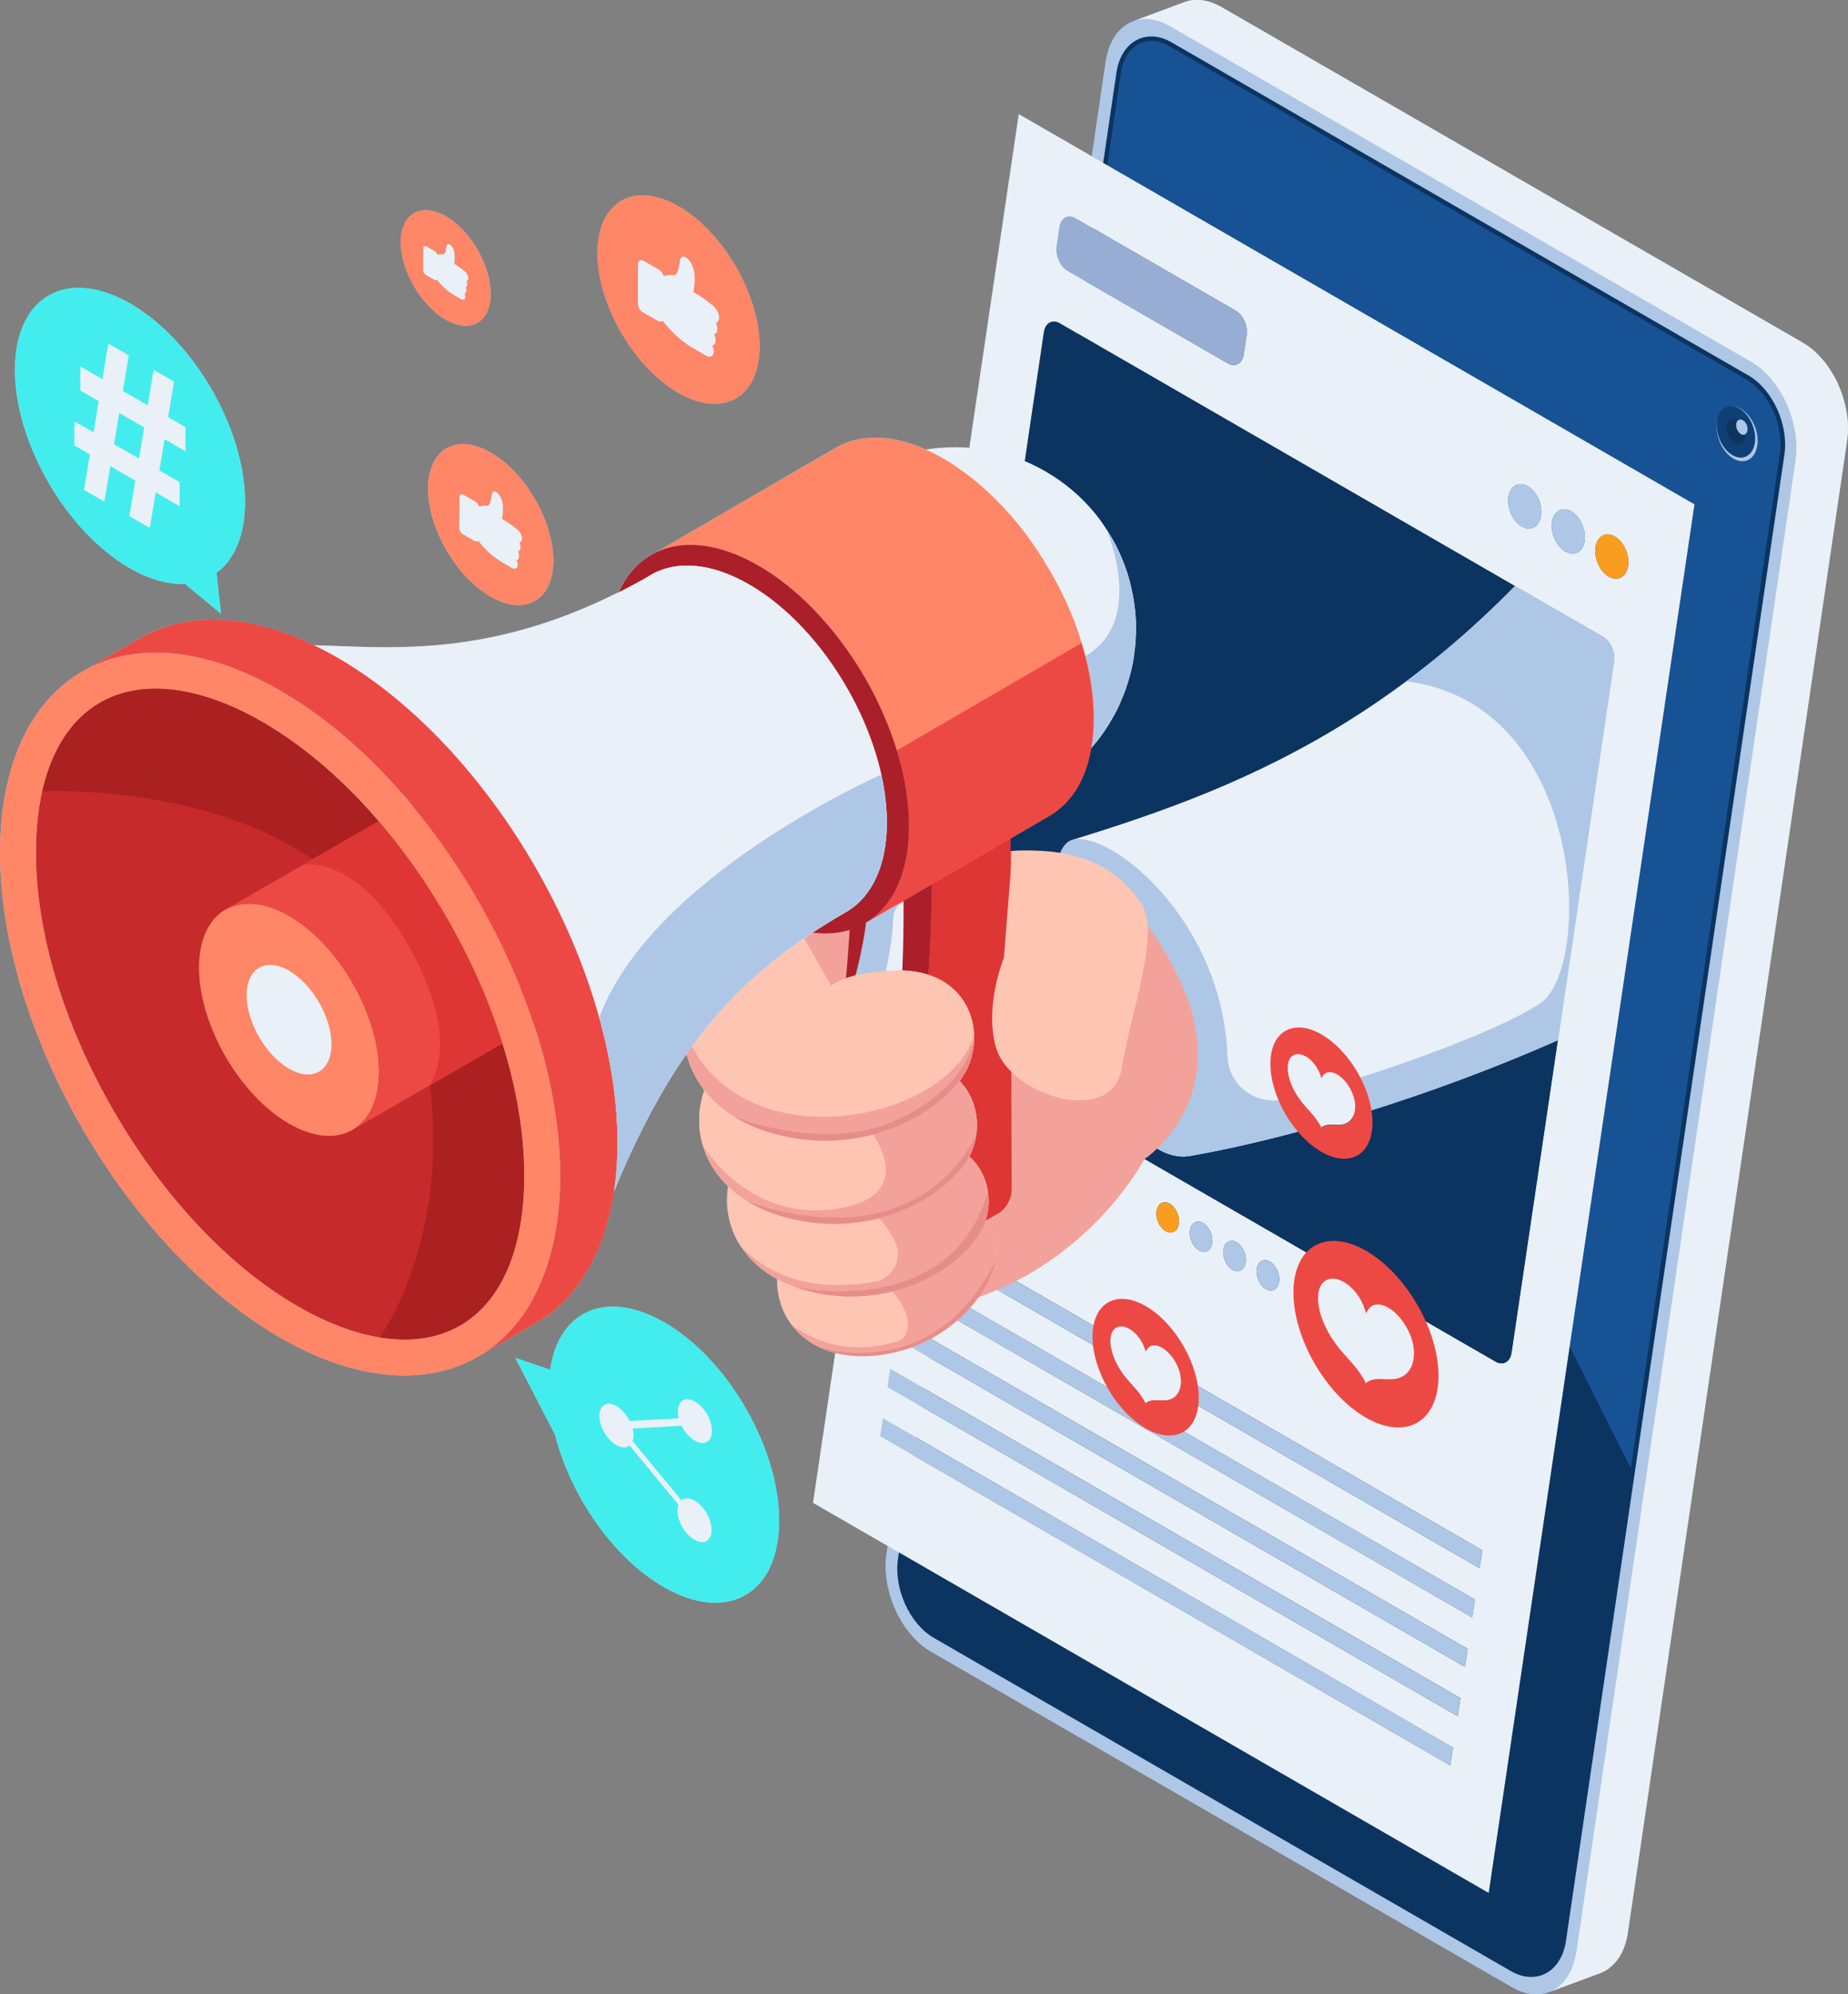 <svg xmlns="http://www.w3.org/2000/svg" xmlns:xlink="http://www.w3.org/1999/xlink" width="2317" height="2500" viewBox="0 0 2317 2500" id="social-media-marketing"><rect x="0" y="0" width="2317" height="2500" fill="#808080" stroke="none"/><path fill="#aec7e6" d="M558.7 400.7c31.1 17.9 56.5 3.5 56.6-32.2.1-35.7-25.1-79.4-56.2-97.3-31.1-18-56.5-3.5-56.6 32.2C502.3 339.1 527.6 382.8 558.7 400.7zM851.1 258.8c-56.1-32.4-101.8-6.3-102 58.1-.2 64.4 45.3 143.1 101.3 175.5 56 32.3 101.8 6.3 101.9-58.1C952.5 369.9 907.1 291.2 851.1 258.8zM615.5 567.4c-43.3-25-78.6-4.8-78.8 44.9-.1 49.7 35 110.6 78.3 135.6 43.3 25 78.6 4.8 78.8-44.9C693.9 653.2 658.8 592.4 615.5 567.4z"></path><path fill="#aec7e6" d="M2317,536.2c0-0.5,0-0.9,0-1.4c0-0.1,0-0.3,0-0.4c0-1.1-0.1-2.1-0.1-3.2c0-0.2,0-0.4,0-0.7c0,0,0,0,0-0.1   c-0.1-1.4-0.2-2.7-0.3-4.1c0,0,0-0.1,0-0.2c0-0.5-0.1-1-0.2-1.5c-0.1-0.9-0.2-1.7-0.3-2.6c0-0.1,0-0.2,0-0.3   c-0.1-0.7-0.2-1.3-0.3-2c-0.1-0.7-0.2-1.4-0.3-2.1c0-0.1,0-0.2-0.1-0.3c-0.1-0.9-0.3-1.7-0.5-2.6c-0.1-0.6-0.2-1.1-0.3-1.7   c0-0.1,0-0.2-0.1-0.3c-0.2-1.2-0.5-2.5-0.8-3.7c-0.1-0.3-0.1-0.6-0.2-0.9c0,0,0,0,0-0.1c-0.4-1.6-0.8-3.3-1.2-4.9   c0-0.1,0-0.2-0.1-0.3c-0.1-0.3-0.2-0.5-0.2-0.8c-0.4-1.5-0.9-3-1.3-4.4c-0.1-0.3-0.2-0.5-0.2-0.8c-0.1-0.2-0.1-0.4-0.2-0.6   c-0.7-2.3-1.5-4.5-2.4-6.7c-0.1-0.1-0.1-0.3-0.1-0.4c-0.1-0.3-0.2-0.6-0.4-0.9c-0.6-1.4-1.1-2.8-1.7-4.2c-0.2-0.5-0.4-0.9-0.6-1.4   c-0.8-1.7-1.6-3.5-2.4-5.2c-0.1-0.3-0.3-0.5-0.4-0.8c-0.7-1.5-1.5-2.9-2.3-4.3c-0.3-0.5-0.5-0.9-0.8-1.4c-0.8-1.4-1.6-2.9-2.5-4.3   c-0.1-0.2-0.2-0.4-0.3-0.5c0,0,0-0.1-0.1-0.1c-1.6-2.6-3.3-5.2-5.1-7.7c0,0,0,0,0,0c0,0,0,0,0,0c-1.2-1.7-2.5-3.3-3.7-4.9   c-0.2-0.2-0.3-0.4-0.5-0.6c-0.2-0.2-0.3-0.4-0.5-0.5c-0.9-1.1-1.9-2.2-2.8-3.3c-0.2-0.2-0.3-0.4-0.5-0.6c0,0-0.1-0.1-0.1-0.1   c-1.1-1.2-2.2-2.4-3.3-3.5c0,0-0.1-0.1-0.1-0.1c-0.3-0.3-0.6-0.6-0.9-0.9c-0.7-0.7-1.5-1.4-2.2-2.1c-0.1-0.1-0.2-0.2-0.3-0.3   c-0.4-0.4-0.9-0.8-1.3-1.2c-0.5-0.4-1-0.9-1.5-1.3c-0.1-0.1-0.2-0.2-0.3-0.3c-0.5-0.4-1-0.8-1.5-1.2c-0.5-0.4-0.9-0.8-1.4-1.1   c-0.1-0.1-0.2-0.1-0.2-0.2c-0.7-0.6-1.4-1.1-2.2-1.6c-0.3-0.2-0.5-0.4-0.8-0.6c0,0-0.1,0-0.1-0.1c-1-0.7-2-1.4-3-2   c0,0-0.1-0.1-0.1-0.1c-0.3-0.2-0.6-0.3-0.8-0.5c-0.7-0.4-1.3-0.8-2-1.2c-0.3-0.2-0.5-0.3-0.8-0.5L1531.4,8.8   c-0.7-0.4-1.4-0.8-2.2-1.2c-0.2-0.1-0.3-0.2-0.5-0.2c-0.5-0.2-0.9-0.5-1.4-0.7c-0.4-0.2-0.7-0.4-1.1-0.6c-0.2-0.1-0.3-0.2-0.5-0.2   c-0.5-0.2-0.9-0.4-1.4-0.6c-0.3-0.2-0.7-0.3-1-0.5c-0.2-0.1-0.4-0.1-0.6-0.2c-0.5-0.2-0.9-0.4-1.4-0.6c-0.3-0.1-0.6-0.3-0.9-0.4   c-0.2-0.1-0.4-0.1-0.6-0.2c-0.5-0.2-1-0.3-1.5-0.5c-0.3-0.1-0.6-0.2-0.9-0.3c-0.2-0.1-0.4-0.1-0.6-0.2c-0.5-0.2-1-0.3-1.5-0.4   c-0.3-0.1-0.6-0.2-0.9-0.3c-0.2,0-0.4-0.1-0.5-0.1c-0.6-0.1-1.1-0.3-1.7-0.4c-0.3-0.1-0.6-0.1-0.9-0.2c-0.1,0-0.3,0-0.4-0.1   c-0.6-0.1-1.2-0.2-1.8-0.3c-0.3,0-0.6-0.1-0.9-0.2c-0.1,0-0.2,0-0.3,0c-0.9-0.1-1.7-0.2-2.6-0.3c-0.2,0-0.3,0-0.5-0.1   c0,0,0,0-0.1,0c-1.1-0.1-2.2-0.1-3.3-0.1c-0.1,0-0.2,0-0.3,0c-0.2,0-0.4,0-0.6,0c-0.9,0-1.9,0.1-2.8,0.1c-0.2,0-0.4,0-0.6,0   c-0.1,0-0.2,0-0.3,0c-1.3,0.1-2.6,0.3-3.9,0.5c-0.1,0-0.2,0-0.3,0c-0.3,0.1-0.5,0.1-0.8,0.2c-0.5,0.1-1,0.2-1.6,0.4   c-0.4,0.1-0.8,0.2-1.2,0.3c-0.5,0.1-1,0.3-1.5,0.4c-0.2,0.1-0.4,0.1-0.5,0.2c-0.5,0.2-0.9,0.3-1.4,0.5c0,0,0,0,0,0l-64.5,23.9   c0.6-0.2,1.3-0.4,1.9-0.6c0,0,0.1,0,0.1,0c-18.6,5.9-32.8,24-36.8,51.4l-17.5,118.8l-91.6-52.9l-62,418.2   c-0.7-0.1-1.4-0.1-2.1-0.2c-0.1,0-0.2,0-0.3,0c-1.3-0.1-2.6-0.2-3.8-0.2c-0.1,0-0.3,0-0.4,0c-0.1,0-0.3,0-0.4,0c0,0-0.1,0-0.1,0   c-0.1,0-0.1,0-0.2,0c0,0-0.1,0-0.1,0c-0.1,0-0.3,0-0.4,0h-0.1h-0.1l-0.3,0l0,0c-0.4,0-0.7,0-1-0.1c-0.2,0-0.3,0-0.5,0   c-0.6,0-1.2,0-1.7-0.1c-1.2,0-2.4-0.1-3.8-0.1c-0.3,0-0.6,0-1,0c-0.5,0-1,0-1.6,0c0,0,0,0,0,0c-0.5,0-1.1,0-1.6,0   c-0.1,0-0.1,0-0.2,0c-1.7,0-3.6,0.1-5.4,0.1c-0.1,0-0.3,0-0.4,0c-0.1,0-0.2,0-0.3,0c-0.8,0-1.5,0-2.2,0.1l-0.1,0l0,0   c-0.1,0-0.3,0-0.4,0c-1.3,0.1-2.5,0.1-3.7,0.2c0,0-0.1,0-0.1,0c-0.3,0-0.5,0-0.8,0c-0.5,0-1,0.1-1.6,0.1c-1.4,0.1-2.8,0.2-4.2,0.3   c-0.5,0-1.1,0.1-1.7,0.1c-0.5,0.1-1,0.1-1.6,0.2c-0.5,0.1-1.1,0.1-1.6,0.2c-0.2,0-0.4,0-0.6,0.1c-0.3,0-0.6,0.1-0.9,0.1   c0,0,0,0,0,0c-0.7,0.1-1.4,0.2-2.1,0.3c-0.5,0.1-0.9,0.1-1.4,0.2c-0.2,0-0.3,0-0.5,0.1c-0.4,0.1-0.9,0.1-1.3,0.2   c-0.8,0.1-1.5,0.2-2.2,0.3c-0.3,0-0.5,0.1-0.8,0.1c-0.2,0-0.3,0.1-0.5,0.1c0,0,0,0,0,0c0,0,0,0,0,0c-0.1,0-0.2-0.1-0.3-0.1   c-2.2-1-4.4-1.9-6.6-2.8c-0.3-0.1-0.6-0.3-0.9-0.4c0,0,0,0,0,0c0,0,0,0,0,0c-1-0.4-2-0.8-2.9-1.1c-1.6-0.6-3.1-1.2-4.7-1.7   c-0.3-0.1-0.7-0.2-1-0.3c-0.2-0.1-0.4-0.1-0.6-0.2c-0.4-0.1-0.8-0.3-1.3-0.4c-0.3-0.1-0.6-0.2-0.8-0.3c-0.6-0.2-1.2-0.4-1.8-0.6   c-0.7-0.2-1.4-0.5-2.1-0.7c-0.4-0.1-0.7-0.2-1.1-0.3c-0.3-0.1-0.6-0.1-0.8-0.2c-1.1-0.3-2.2-0.6-3.3-0.9c-0.4-0.1-0.8-0.2-1.2-0.3   c-0.5-0.1-0.9-0.3-1.4-0.4c-0.4-0.1-0.7-0.2-1.1-0.3c-0.5-0.1-1-0.2-1.6-0.3c-0.6-0.1-1.1-0.3-1.7-0.4c-0.5-0.1-1.1-0.3-1.6-0.4   c-0.6-0.1-1.1-0.3-1.7-0.4c0,0-0.1,0-0.1,0c-0.6-0.1-1.1-0.2-1.7-0.3c-0.5-0.1-1-0.1-1.4-0.2c-1.3-0.2-2.6-0.4-3.8-0.6   c-0.3,0-0.5-0.1-0.8-0.1c-0.2,0-0.4-0.1-0.6-0.1c-1.1-0.1-2.1-0.2-3.1-0.3c-1.3-0.2-2.7-0.3-4.1-0.4c-0.4,0-0.8-0.1-1.2-0.1   c-0.9-0.1-1.8,0-2.7-0.1c-0.7,0-1.3-0.1-2-0.1c-0.2,0-0.4,0-0.6,0c-0.8,0-1.5,0-2.3,0c-0.4,0-0.9,0-1.3,0c-0.7,0-1.3,0.1-2,0.1   c-1.3,0-2.6,0.1-3.9,0.2c-0.7,0-1.4,0.1-2.1,0.1c-0.5,0-1.1,0-1.6,0.1c-0.1,0-0.1,0-0.2,0c-0.1,0-0.1,0-0.2,0   c-0.7,0.1-1.3,0.2-2,0.2c-0.1,0-0.2,0-0.3,0c-0.6,0.1-1.2,0.1-1.8,0.2c-0.7,0.1-1.3,0.2-2,0.3c-1.6,0.2-3.1,0.5-4.6,0.8   c-0.1,0-0.1,0-0.2,0c-0.4,0.1-0.8,0.2-1.3,0.3c-0.2,0-0.3,0.1-0.5,0.1c-1,0.2-2,0.5-3,0.7c-0.8,0.2-1.6,0.4-2.3,0.6   c-0.9,0.2-1.7,0.5-2.5,0.8c-0.6,0.2-1.3,0.4-1.9,0.6c-0.5,0.2-1,0.3-1.5,0.5c-0.1,0-0.3,0.1-0.4,0.2c-0.1,0.1-0.3,0.1-0.4,0.2   c-0.6,0.2-1.3,0.5-1.9,0.7c-0.4,0.1-0.7,0.3-1.1,0.4c-0.7,0.3-1.4,0.6-2.1,0.9c-0.6,0.3-1.2,0.5-1.7,0.7c-0.2,0.1-0.5,0.2-0.7,0.3   c-2.4,1.1-4.8,2.3-7.1,3.7L817.1,695.4l-0.6,0.3c-2.2,1.2-4.3,2.6-6.3,4c-0.1,0-0.1,0.1-0.2,0.2c-1,0.7-1.9,1.3-2.8,2   c-0.1,0.1-0.2,0.2-0.3,0.3c-0.9,0.7-1.8,1.4-2.6,2.1c-0.1,0.1-0.3,0.2-0.4,0.3c-0.8,0.7-1.7,1.4-2.5,2.1c-0.1,0.1-0.3,0.2-0.4,0.4   c-0.8,0.7-1.6,1.5-2.4,2.2c-0.1,0.1-0.2,0.2-0.4,0.4c-0.8,0.8-1.6,1.6-2.4,2.4c-0.1,0.1-0.2,0.2-0.3,0.3c-0.8,0.8-1.6,1.7-2.3,2.5   c-0.1,0.1-0.2,0.2-0.3,0.3c-0.8,0.9-1.5,1.8-2.3,2.7c-0.1,0.1-0.1,0.2-0.2,0.3c-0.8,0.9-1.5,1.9-2.2,2.9c-0.1,0.1-0.1,0.2-0.2,0.2   c-0.7,1-1.5,2-2.2,3c-0.1,0.1-0.1,0.1-0.2,0.2c-0.7,1-1.4,2.1-2.1,3.1c-0.1,0.1-0.1,0.2-0.2,0.2c-0.7,1.1-1.3,2.1-2,3.2   c-0.1,0.1-0.1,0.2-0.2,0.3c-0.6,1.1-1.3,2.2-1.9,3.3c-0.1,0.1-0.1,0.3-0.2,0.4c-0.6,1.1-1.2,2.2-1.7,3.3c-0.1,0.2-0.2,0.4-0.3,0.6   c-0.5,1.1-1,2.1-1.5,3.2c0,0.1-0.1,0.2-0.1,0.2c-154.6,77.5-270.9,70.5-362.1,67.1c-0.1,0-0.3,0-0.4,0c-1.1,0-2.3-0.1-3.4-0.1   c-0.6,0-1.3,0-1.9-0.1c-0.7,0-1.4,0-2-0.1c-1,0-1.9-0.1-2.9-0.1c-0.3,0-0.6,0-1,0c-2.7-0.1-5.4-0.2-8.1-0.2c0,0,0,0,0,0   c-63.6-30.6-122.5-38.7-172.1-27c-0.2,0-0.3,0.1-0.5,0.1c-1.9,0.5-3.7,0.9-5.6,1.4c-0.2,0.1-0.5,0.1-0.7,0.2   c-1.8,0.5-3.6,1-5.4,1.6c-0.2,0.1-0.4,0.1-0.7,0.2c-1.8,0.6-3.7,1.2-5.5,1.8c-0.1,0-0.1,0-0.2,0.1c-1.7,0.6-3.4,1.3-5.1,1.9   c-0.3,0.1-0.6,0.2-0.8,0.3c-1.6,0.6-3.2,1.3-4.8,2c-0.4,0.2-0.8,0.3-1.1,0.5c-1.5,0.7-3.1,1.4-4.6,2.1c-0.4,0.2-0.8,0.4-1.2,0.6   c-1.5,0.7-3,1.5-4.5,2.3c-0.4,0.2-0.7,0.4-1.1,0.6c-1.4,0.8-2.8,1.5-4.2,2.3c-0.2,0.1-0.3,0.2-0.5,0.3l0,0l-20.9,12.1L104.5,841   l-0.9,0.5c-31.9,18.3-57.8,47.1-75.7,85.3c0,0,0,0.1,0,0.1c-1.1,2.3-2.2,4.7-3.2,7.1c0,0.1-0.1,0.1-0.1,0.2c-1,2.4-2,4.8-3,7.2   c0,0.1-0.1,0.2-0.1,0.3c-0.9,2.4-1.9,4.9-2.7,7.3c0,0.1-0.1,0.3-0.1,0.4c-0.9,2.5-1.7,4.9-2.5,7.5c-0.1,0.2-0.1,0.3-0.2,0.5   c-0.8,2.5-1.6,5-2.3,7.6c-0.1,0.2-0.1,0.4-0.2,0.6c-0.7,2.5-1.4,5.1-2.1,7.7c-0.1,0.2-0.1,0.4-0.2,0.7c-0.7,2.6-1.3,5.2-1.9,7.8   c-0.1,0.3-0.1,0.5-0.2,0.8c-0.6,2.6-1.2,5.2-1.7,7.9c-0.1,0.3-0.1,0.6-0.2,0.9c-0.5,2.6-1,5.3-1.5,8c-0.1,0.4-0.1,0.7-0.2,1.1   c-0.5,2.7-0.9,5.4-1.3,8.1c-0.1,0.4-0.1,0.8-0.2,1.2c-0.4,2.7-0.7,5.4-1.1,8.2c0,0.4-0.1,0.8-0.1,1.2c-0.3,2.8-0.6,5.5-0.9,8.3   c0,0.4-0.1,0.9-0.1,1.3c-0.3,2.8-0.5,5.6-0.7,8.5c0,0.4-0.1,0.9-0.1,1.3c-0.2,2.9-0.4,5.7-0.5,8.7c0,0.5,0,0.9-0.1,1.4   c-0.1,2.9-0.2,5.9-0.3,8.8c0,0.4,0,0.9,0,1.3c-0.1,3-0.1,6-0.1,9.1c0,0.2,0,0.4,0,0.7c0,77.8,19.2,161.7,52.5,242.8   c62,151.4,172.9,292.7,298.7,365.3c97,56,185.1,60.8,248.9,23.5l0.8-0.5c0,0,0.1,0,0.1,0l21.9-12.6l47.3-27.3   c0.1-0.1,0.2-0.1,0.3-0.2c0.5-0.3,1.1-0.6,1.6-0.9l1.2-0.7l0.2-0.1l0,0c0.2-0.1,0.3-0.2,0.5-0.3c1.6-1,3.2-2,4.7-3   c0.6-0.4,1.2-0.8,1.8-1.2c1.1-0.8,2.3-1.5,3.4-2.3c0.7-0.5,1.3-0.9,2-1.4c1.1-0.8,2.2-1.6,3.2-2.4c0.6-0.5,1.2-0.9,1.8-1.4   c1.3-1,2.6-2.1,3.9-3.2c0.4-0.3,0.7-0.6,1.1-0.9c1.5-1.3,2.9-2.5,4.4-3.9c0.6-0.5,1.2-1.1,1.8-1.7c0.9-0.9,1.9-1.8,2.8-2.7   c0.7-0.6,1.3-1.3,2-1.9c0.9-0.9,1.7-1.7,2.6-2.6c0.6-0.7,1.3-1.3,1.9-2c0.9-1,1.8-2,2.7-3c0.8-0.9,1.6-1.8,2.3-2.7   c1-1.2,2.1-2.5,3.1-3.7c0.7-0.8,1.3-1.7,2-2.5c0.7-0.9,1.4-1.7,2-2.6c0.7-0.9,1.4-1.8,2-2.7c0.6-0.8,1.2-1.7,1.8-2.5   c0.7-1,1.4-1.9,2-2.9c0.6-0.8,1.1-1.7,1.6-2.5c1.4-2.1,2.7-4.2,4-6.3c0.4-0.6,0.8-1.2,1.1-1.8c0.7-1.2,1.4-2.4,2-3.5   c0.4-0.8,0.9-1.5,1.3-2.3c0.7-1.2,1.3-2.4,2-3.6c0.4-0.8,0.8-1.5,1.2-2.3c0.7-1.3,1.3-2.6,1.9-3.9c0.3-0.7,0.6-1.3,0.9-2   c2.2-4.7,4.4-9.5,6.3-14.4c0.3-0.6,0.5-1.3,0.8-1.9c0.6-1.5,1.2-3,1.7-4.5c0.3-0.7,0.5-1.4,0.8-2.1c0.6-1.5,1.1-3.1,1.7-4.7   c0.2-0.6,0.4-1.2,0.6-1.8c1.8-5.4,3.5-11,5-16.7c0.2-0.6,0.3-1.2,0.5-1.9c0.4-1.7,0.9-3.4,1.3-5.1c0.2-0.8,0.4-1.5,0.5-2.3   c0.4-1.7,0.8-3.5,1.2-5.2c0.1-0.7,0.3-1.4,0.4-2c1.2-5.9,2.3-12,3.3-18.1c0.1-0.6,0.2-1.2,0.3-1.7c0,0,0,0,0,0c0,0,0,0,0,0   c0.6-1.5,1.3-3,1.9-4.5c0.4-1,0.8-2,1.2-2.9c0.3-0.8,0.7-1.6,1-2.4c0.4-0.9,0.8-1.9,1.2-2.8c0,0,0-0.1,0-0.1   c0.4-0.9,0.8-1.9,1.2-2.8c0.5-1.3,1.1-2.5,1.6-3.8c0.6-1.4,1.2-2.8,1.8-4.2c0.1-0.2,0.2-0.5,0.3-0.7c0.4-1,0.9-2,1.3-3   c0.2-0.4,0.4-0.9,0.6-1.3c0.3-0.6,0.6-1.3,0.8-1.9c0.4-0.8,0.7-1.6,1.1-2.4c0.1-0.1,0.1-0.3,0.2-0.4c0.4-0.9,0.8-1.8,1.2-2.8   c0.4-0.8,0.7-1.6,1.1-2.4c0.3-0.6,0.6-1.3,0.9-1.9c0.3-0.7,0.7-1.5,1-2.2c0.1-0.3,0.3-0.6,0.4-0.9c0.4-0.9,0.8-1.8,1.2-2.7   c0-0.1,0.1-0.1,0.1-0.2c0.8-1.8,1.6-3.5,2.4-5.3c0.4-0.9,0.9-1.8,1.3-2.7c0,0,0-0.1,0.1-0.1c0,0,0-0.1,0-0.1   c0.4-0.8,0.7-1.6,1.1-2.4c0.2-0.3,0.3-0.7,0.5-1c0.6-1.2,1.1-2.4,1.7-3.6c0.1-0.1,0.1-0.3,0.2-0.4c0.2-0.5,0.5-0.9,0.7-1.4   c1.5-3.1,3-6.1,4.5-9.1c0.3-0.7,0.7-1.4,1-2c0.3-0.6,0.6-1.2,0.9-1.8c1-2,2-3.9,2.9-5.8c0.4-0.8,0.8-1.5,1.2-2.3   c0.9-1.8,1.8-3.5,2.7-5.3c0.2-0.5,0.5-0.9,0.7-1.4c0.2-0.4,0.4-0.8,0.6-1.2c0.2-0.4,0.4-0.7,0.6-1.1c0.6-1.2,1.2-2.4,1.9-3.5   c0.2-0.3,0.4-0.7,0.5-1c0.4-0.7,0.7-1.4,1.1-2c0,0,0-0.1,0-0.1c0,0,0.1-0.1,0.1-0.1c0.2-0.3,0.4-0.7,0.5-1   c0.5-0.9,0.9-1.7,1.4-2.5c0.4-0.7,0.7-1.3,1.1-2c0.2-0.4,0.5-0.8,0.7-1.2c1.7-3,3.3-6,5-9c0.2-0.3,0.4-0.7,0.6-1   c1.2-2.1,2.4-4.2,3.6-6.3c0.3-0.5,0.6-1.1,0.9-1.6c1.2-2.1,2.5-4.3,3.7-6.4c0.2-0.3,0.3-0.5,0.5-0.8c0.1-0.1,0.1-0.2,0.2-0.4   c0.1-0.1,0.1-0.2,0.2-0.3c0.3-0.5,0.6-1,0.9-1.6c1-1.7,2.1-3.4,3.1-5.1c0.3-0.5,0.6-0.9,0.9-1.4c0.1-0.2,0.2-0.3,0.3-0.5   c0,0,0,0,0,0c1-1.6,2-3.3,3-4.9c0.4-0.6,0.8-1.3,1.2-1.9c0.2-0.3,0.4-0.6,0.5-0.8c0.5-0.7,0.9-1.4,1.4-2.1   c0.4-0.6,0.8-1.3,1.2-1.9c0.3-0.5,0.7-1,1-1.5c0.2-0.4,0.5-0.8,0.7-1.1c0.4-0.7,0.9-1.4,1.3-2c0.4-0.7,0.9-1.3,1.3-2   c0-0.1,0.1-0.1,0.1-0.2c1.8-2.7,3.6-5.4,5.5-8.1c0.4-0.5,0.7-1,1.1-1.5c0.8-1.1,1.5-2.2,2.3-3.3c0,0,0,0,0,0   c0,0.2,0.1,0.3,0.1,0.5c0.1,0.2,0.1,0.4,0.2,0.6c0,0.1,0,0.2,0.1,0.3c0,0,0,0.1,0,0.1c0,0,0,0,0,0c0.1,0.2,0.1,0.4,0.2,0.6   c0.1,0.5,0.2,0.9,0.4,1.4c0,0.1,0,0.2,0.1,0.3c0.1,0.2,0.1,0.4,0.2,0.6c0,0.1,0,0.1,0.1,0.2c0,0.1,0,0.2,0.1,0.3   c0.1,0.2,0.1,0.4,0.2,0.6c0.1,0.3,0.2,0.7,0.3,1c0.1,0.3,0.2,0.6,0.3,0.9c0.1,0.2,0.1,0.4,0.2,0.7c0.1,0.2,0.1,0.4,0.2,0.5   c0,0.1,0,0.1,0.1,0.2c0,0.1,0,0.1,0.1,0.2c0.1,0.2,0.1,0.4,0.2,0.6c0,0.1,0.1,0.2,0.1,0.3c0.3,0.8,0.6,1.6,0.8,2.4   c0.1,0.2,0.2,0.5,0.3,0.7c0,0,0,0,0,0c0,0,0,0.1,0.1,0.1c0.1,0.4,0.3,0.8,0.4,1.2c0,0.1,0.1,0.3,0.2,0.4c0.4,1,0.8,1.9,1.2,2.9   c0.1,0.1,0.1,0.3,0.2,0.4c0,0,0,0.1,0.1,0.1c0,0,0,0.1,0.1,0.1c0,0,0,0,0,0.1c0.1,0.3,0.2,0.6,0.4,0.8c0.5,1.1,1,2.2,1.5,3.3   c0.1,0.3,0.2,0.6,0.4,0.8c0,0.1,0.1,0.1,0.1,0.2c0,0,0,0,0,0c0,0.1,0.1,0.1,0.1,0.2c0.1,0.3,0.3,0.6,0.4,0.9   c0.1,0.2,0.2,0.4,0.3,0.6c0,0,0,0.1,0.1,0.1c0.1,0.2,0.2,0.4,0.3,0.6c0.1,0.2,0.2,0.4,0.3,0.5c0.1,0.2,0.2,0.3,0.3,0.5   c0.1,0.2,0.2,0.5,0.4,0.7c0,0,0,0,0,0c0,0,0,0,0,0c0.1,0.1,0.1,0.3,0.2,0.4c0,0.1,0.1,0.2,0.2,0.3c0,0,0,0,0,0.1   c0.1,0.2,0.2,0.4,0.3,0.6c0,0,0,0,0,0.1c0.5,0.8,0.9,1.6,1.4,2.5c0,0.1,0.1,0.2,0.1,0.2c0,0,0,0.1,0,0.1c0.2,0.3,0.3,0.5,0.5,0.8   c0,0,0.1,0.1,0.1,0.1c0,0.1,0.1,0.1,0.1,0.2c0.6,1.1,1.3,2.1,1.9,3.1c0,0,0,0,0,0.1c0.1,0.2,0.3,0.4,0.4,0.6   c0.1,0.1,0.2,0.3,0.3,0.4c0.3,0.4,0.6,0.9,0.9,1.3c0.2,0.2,0.3,0.4,0.5,0.7c0.2,0.3,0.4,0.6,0.6,0.9c0.1,0.1,0.1,0.2,0.2,0.3   c0,0,0.1,0.1,0.1,0.1c0,0,0,0.1,0.1,0.1c0.2,0.4,0.5,0.7,0.7,1c0,0,0,0,0,0c0.5,0.6,0.9,1.3,1.4,1.9c0.2,0.2,0.3,0.4,0.5,0.7   c0,0,0,0.1,0.1,0.1c0.1,0.1,0.1,0.2,0.2,0.2c0.2,0.3,0.4,0.6,0.6,0.8c0,0,0,0,0.1,0.1c0,0,0,0,0,0c0,0,0,0,0,0c0,0,0,0,0,0   c0,0,0,0,0,0c0,0,0,0,0,0c-0.5,1.3-0.9,2.7-1.3,4c-0.1,0.2-0.1,0.4-0.2,0.6c-0.8,2.7-1.5,5.4-2.2,8.1c-0.1,0.2-0.1,0.5-0.2,0.7   c-0.6,2.7-1.1,5.4-1.5,8.1c0,0.3-0.1,0.5-0.1,0.8c-0.4,2.7-0.6,5.3-0.8,8c0,0.3,0,0.6-0.1,1c-0.1,1.3-0.1,2.6-0.2,3.9   c0,0.1,0,0.1,0,0.2c0,1.3,0,2.5,0,3.8c0,0.4,0,0.7,0,1.1c0,1.2,0.1,2.4,0.1,3.6c0,0.2,0,0.4,0,0.5c0.1,1.2,0.2,2.3,0.3,3.5   c0,0.4,0.1,0.8,0.1,1.2c0.1,1.1,0.3,2.3,0.4,3.4c0,0.3,0.1,0.5,0.1,0.8c0.2,1.1,0.3,2.2,0.5,3.3c0.1,0.4,0.2,0.8,0.2,1.3   c0.2,1.1,0.4,2.2,0.7,3.3c0.1,0.3,0.1,0.6,0.2,0.9c0.2,1.1,0.5,2.2,0.8,3.2c0.1,0.4,0.2,0.8,0.3,1.3c0.3,1.1,0.6,2.2,0.9,3.2   c0,0.1,0.1,0.3,0.1,0.4c0.3,0.9,0.6,1.8,0.9,2.7c0.2,0.6,0.4,1.1,0.6,1.7c0,0,0,0,0,0.1c0,0,0,0,0,0c0.1,0.3,0.2,0.6,0.3,0.8   c0,0.1,0.1,0.2,0.1,0.3c0,0.1,0.1,0.2,0.1,0.3c0.4,1.1,0.8,2.1,1.2,3.2c0,0.1,0.1,0.2,0.1,0.3c0,0,0,0.1,0,0.1c0,0,0,0,0,0.1   c0.1,0.1,0.1,0.3,0.2,0.4c0.6,1.4,1.2,2.8,1.8,4.2c0,0.1,0.1,0.1,0.1,0.2c0,0.1,0,0.1,0.1,0.2c0.1,0.1,0.1,0.2,0.2,0.3   c0.1,0.2,0.2,0.3,0.2,0.5c0.6,1.2,1.2,2.4,1.8,3.6c0.2,0.3,0.3,0.6,0.5,0.9c0.3,0.5,0.5,1,0.8,1.4c0.3,0.6,0.7,1.2,1,1.8   c0.2,0.3,0.3,0.6,0.5,0.9c0,0,0.1,0.1,0.1,0.1c0,0,0,0.1,0,0.1c0.1,0.2,0.2,0.4,0.3,0.5c0,0,0,0,0,0.1c0,0,0,0,0,0   c0.7,1.2,1.4,2.3,2.2,3.5c0,0,0,0,0,0c0,0,0,0,0,0c0.2,0.3,0.4,0.6,0.6,0.9c0,0,0,0.1,0.1,0.1c0,0,0,0.1,0.1,0.1   c0.9,1.3,1.8,2.7,2.8,4c0,0,0,0,0,0c0,0,0,0,0,0c0,0,0,0.1,0.1,0.1c0.5,0.7,1,1.4,1.6,2.1c0.4,0.5,0.8,1.1,1.3,1.6   c0,0,0.1,0.1,0.1,0.1c0,0,0,0,0,0.1c0.1,0.1,0.1,0.2,0.2,0.3c0.2,0.2,0.3,0.4,0.5,0.6c1,1.2,2,2.4,3,3.6c0.1,0.1,0.2,0.2,0.3,0.3   c0.4,0.4,0.7,0.8,1.1,1.3c0.3,0.3,0.6,0.7,0.9,1c0.5,0.5,0.9,1,1.4,1.5c0,0,0.1,0.1,0.1,0.1c0,0,0,0,0.1,0.1   c0.2,0.2,0.4,0.5,0.7,0.7c0,0,0.1,0.1,0.1,0.1c0.1,0.1,0.2,0.2,0.2,0.2c0.9,0.9,1.9,1.9,2.8,2.8c0,0,0,0,0,0c0,0,0.1,0.1,0.1,0.1   c-0.3,1.6-0.5,3.2-0.7,4.7c0,0.1,0,0.1,0,0.2c-0.4,3.2-0.6,6.4-0.7,9.6c0,0,0,0,0,0c0,1.6-0.1,3.1,0,4.7c0,0.1,0,0.1,0,0.2   c0,3.1,0.2,6.3,0.6,9.4c0,0.2,0,0.3,0.1,0.5c0.2,1.4,0.3,2.8,0.6,4.3c0,0.1,0,0.2,0.1,0.4c0.5,3,1.1,6,1.8,9   c0.1,0.3,0.1,0.6,0.2,0.8c0.3,1.3,0.7,2.6,1.1,3.9c0.1,0.2,0.1,0.3,0.1,0.5c0.4,1.4,0.9,2.9,1.4,4.3c0.1,0.2,0.2,0.5,0.3,0.7   c0.4,1.2,0.9,2.3,1.3,3.5c0.1,0.4,0.3,0.7,0.4,1.1c0.5,1.2,1,2.5,1.6,3.7c0.1,0.1,0.1,0.3,0.2,0.4c0.6,1.3,1.3,2.7,2,4   c0.2,0.3,0.4,0.7,0.5,1c0.5,1,1.1,2,1.7,3c0.2,0.4,0.4,0.7,0.6,1.1c0.8,1.3,1.5,2.6,2.4,3.8c0,0,0,0,0,0c0.9,1.4,1.8,2.7,2.8,4   c0.3,0.4,0.5,0.7,0.8,1.1c0.9,1.3,1.9,2.6,2.9,3.8c0.2,0.2,0.4,0.5,0.6,0.7c0.8,1,1.7,2,2.5,3c0.4,0.5,0.8,0.9,1.2,1.4   c0.9,1,1.8,1.9,2.7,2.9c0.6,0.6,1.2,1.3,1.9,1.9c0.6,0.6,1.3,1.2,1.9,1.9c0.6,0.6,1.3,1.2,2,1.8c0.5,0.5,1,0.9,1.5,1.4   c1.3,1.1,2.6,2.3,4,3.4c0.4,0.3,0.7,0.6,1.1,0.9c2.9,2.3,6,4.6,9.2,6.7c0.1,0.1,0.2,0.1,0.3,0.2c3.4,2.2,6.9,4.4,10.6,6.4   c0,0,0,0,0,0c0,0.5,0,0.9,0,1.4c0,0.9,0,1.7,0,2.6c0,0.8,0,1.6,0.1,2.4c0,0.6,0,1.3,0.1,1.9c0,0.8,0.1,1.6,0.2,2.4   c0.1,0.6,0.1,1.3,0.2,1.9c0.1,0.8,0.2,1.6,0.3,2.4c0.1,0.7,0.2,1.3,0.3,2c0.1,0.7,0.2,1.5,0.4,2.2c0.2,1.3,0.5,2.6,0.8,3.8   c0.1,0.6,0.3,1.2,0.4,1.8c0.2,0.8,0.4,1.6,0.6,2.4c0.2,0.6,0.4,1.2,0.5,1.8c0.2,0.8,0.5,1.6,0.7,2.3c0.2,0.6,0.4,1.1,0.6,1.7   c0.3,0.9,0.6,1.8,1,2.6c0.2,0.4,0.3,0.9,0.5,1.3c0.5,1.3,1.1,2.6,1.7,3.9c0.1,0.1,0.1,0.3,0.2,0.4c0.5,1.2,1.1,2.3,1.7,3.4   c0.2,0.4,0.4,0.7,0.6,1.1c0.5,0.9,1,1.9,1.6,2.8c0.2,0.4,0.4,0.7,0.6,1.1c0.6,1,1.2,1.9,1.8,2.9c0.2,0.3,0.3,0.5,0.5,0.8   c0.8,1.2,1.7,2.4,2.5,3.6c0,0,0,0,0,0h0c0,0,0,0,0,0c2.3,3.1,4.8,6,7.5,8.8c0,0,0.1,0.1,0.1,0.1c0.6,0.6,1.2,1.2,1.9,1.9   c0.1,0.1,0.2,0.2,0.3,0.2c0.6,0.6,1.3,1.2,1.9,1.8c0.1,0.1,0.2,0.2,0.3,0.3c0.7,0.6,1.3,1.2,2,1.8c0.1,0.1,0.2,0.2,0.3,0.2   c0.7,0.6,1.4,1.2,2.1,1.7c0.1,0.1,0.1,0.1,0.2,0.2c0.7,0.6,1.5,1.2,2.3,1.7c0,0,0.1,0.1,0.1,0.1c0.8,0.6,1.6,1.2,2.4,1.7   c0,0,0,0,0,0c4.1,2.9,8.6,5.4,13.3,7.7c0.1,0,0.1,0.1,0.2,0.1c0.5,0.2,0.9,0.4,1.4,0.6c0.6,0.3,1.1,0.5,1.7,0.8c0,0,0,0,0,0   c0,0,0,0,0,0c0,0,0.1,0,0.1,0.1c0.9,0.4,1.9,0.8,2.8,1.2c0.1,0,0.2,0.1,0.3,0.1c0,0,0.1,0,0.1,0c0.1,0,0.1,0,0.1,0.1   c0.9,0.4,1.9,0.7,2.9,1.1c0.1,0.1,0.3,0.1,0.4,0.2c0,0,0,0,0,0c1.5,0.6,3.1,1.1,4.7,1.6c0.1,0,0.2,0.1,0.3,0.1   c0.2,0.1,0.5,0.1,0.7,0.2c0.1,0,0.2,0.1,0.3,0.1c1.4,0.4,2.7,0.8,4.1,1.2l-27.8,187.8l93.6,54l-1.4,9.3   c-6.8,46.4,18.1,101.5,55.7,123.2l728.8,420.8c16.4,9.5,32.4,11,45.9,5.9c-0.1,0-0.2,0.1-0.3,0.1l64.5-23.9c1-0.4,2.1-0.8,3.1-1.3   c0.3-0.2,0.6-0.3,1-0.5c0.7-0.3,1.3-0.7,2-1c0.4-0.2,0.7-0.4,1.1-0.7c0.6-0.4,1.2-0.7,1.8-1.1c0.4-0.3,0.8-0.5,1.1-0.8   c0.6-0.4,1.1-0.8,1.6-1.2c0.4-0.3,0.7-0.6,1.1-0.9c0.5-0.4,1.1-0.9,1.6-1.4c0.3-0.3,0.7-0.6,1-0.9c0.5-0.5,1.1-1,1.6-1.6   c0.3-0.3,0.6-0.6,0.9-0.9c0.6-0.7,1.2-1.3,1.8-2c0.2-0.2,0.4-0.5,0.6-0.7c0,0,0.1-0.1,0.1-0.1c0.7-0.9,1.4-1.8,2-2.7   c0.2-0.3,0.4-0.5,0.6-0.8c0.4-0.5,0.7-1,1.1-1.6c0.1-0.2,0.2-0.3,0.3-0.5c0.6-1,1.2-2.1,1.8-3.2c0.1-0.2,0.3-0.4,0.4-0.7   c0-0.1,0.1-0.1,0.1-0.2c0.5-1,1-2,1.5-3c0.1-0.3,0.3-0.5,0.4-0.8c0,0,0,0,0-0.1c0.2-0.4,0.3-0.8,0.5-1.2c0.4-0.9,0.7-1.7,1.1-2.6   c0,0,0-0.1,0-0.1c0.1-0.3,0.2-0.6,0.3-0.9c0.3-0.9,0.6-1.7,0.9-2.6c0-0.1,0.1-0.3,0.1-0.4c0.1-0.4,0.3-0.9,0.4-1.3   c0.2-0.6,0.4-1.2,0.6-1.8c0.1-0.3,0.2-0.6,0.2-1c0.1-0.5,0.2-1,0.4-1.4c0.1-0.4,0.2-0.8,0.3-1.2c0.1-0.6,0.2-1.2,0.4-1.8   c0.1-0.4,0.2-0.8,0.3-1.2c0-0.2,0.1-0.4,0.1-0.6c0.2-1.2,0.4-2.4,0.6-3.7c0-0.1,0-0.1,0-0.2l274.8-1869.9c0.2-1.1,0.3-2.3,0.4-3.4   c0-0.2,0-0.4,0.1-0.5c0-0.5,0.1-0.9,0.1-1.4c0.1-0.6,0.1-1.2,0.2-1.7c0-0.3,0-0.7,0.1-1c0-0.5,0.1-1,0.1-1.6   c0-0.4,0.1-0.8,0.1-1.2c0-0.5,0-1,0-1.5c0-0.5,0-1,0-1.5c0-0.2,0-0.5,0-0.7C2317,537.5,2317,536.8,2317,536.2z"></path><path fill="#aec7e6" d="M162.5 712.2c25.1 14.5 48.7 20.7 69.3 19.7l45.4 37.6-5.7-51.3c22.2-16.4 35.7-46.7 35.8-88.4.3-91.6-64.1-203.1-143.8-249.1-79.7-46-144.5-9.1-144.8 82.5C18.4 554.6 82.8 666.1 162.5 712.2zM833.1 1657.7c-72.5-41.9-132.9-14.9-143.3 59.4l-43.8-15.1 49.9 96.6c19.3 76.4 73 154.3 136.2 190.8 79.6 45.9 144.6 9 144.8-82.5C977.3 1815.4 912.7 1703.6 833.1 1657.7z"></path><g><path fill="#ff8666" d="M559,271.2c31.1,17.9,56.3,61.6,56.2,97.3c-0.1,35.7-25.5,50.2-56.6,32.2c-31.1-18-56.3-61.6-56.2-97.3      C502.5,267.7,527.9,253.2,559,271.2z M585,352.7l-0.1-0.8c1.3-0.3,2.1-1.6,2.1-3.5c0-2.9-1.9-6.5-4.3-8.4      c-0.8-0.6-1.5-1.1-2.3-1.8c-1.9-1.5-5.6-4.4-9.9-6.9l-1.4-0.9c0.4-2.2,0.7-4.7,0.9-7.5c0.2-4.7-0.7-9.2-2.6-12.6      c-1-1.8-2.2-3.2-3.5-3.9c-1.8-1-3.4-0.5-4.1,1.5c-0.2,0.5-0.3,1.3-0.4,2.4c-0.4,3.3-1.1,8.8-4.3,8.4c-2.7-0.3-4.6,0-5.8,0.4      c-0.4,0.1-0.7,0.3-1,0.4c-0.4-1.8-1.6-3.7-3.1-4.5l-10.7-6.2c-1.8-1-3.5-0.4-3.9,1.4l0,14.3l0,14.3c0,2.1,1.5,4.6,3.2,5.6      l10.7,6.2c1.3,0.7,2.5,0.6,3.3-0.1c1,1.4,8.7,11.2,17.5,16.7c0.6,0.4,1.2,0.8,1.8,1.2c0.4,0.3,0.8,0.5,1,0.7l9.8,5.7      c2.6,1.5,5.1,0.5,5.3-2.3c0.1-1.5-0.3-3.2-1.1-4.8c1.4-0.3,2.4-1.5,2.4-3.6c0-0.7-0.1-1.5-0.3-2.2l-0.6-2.1      c1.3-0.3,2.1-1.6,2.1-3.5C585.8,355.2,585.5,354,585,352.7L585,352.7z"></path><path fill="#e9f0f7" d="M564,306.6c1.2,0.7,2.5,2.1,3.5,3.9c1.9,3.4,2.8,7.9,2.6,12.6c-0.1,2.7-0.4,5.2-0.9,7.5l1.4,0.9      c4.2,2.4,8,5.3,9.9,6.9c0.7,0.6,1.5,1.2,2.3,1.8c2.4,1.9,4.3,5.5,4.3,8.4c0,1.9-0.9,3.1-2.1,3.5l0.1,0.8      c0.5,1.2,0.8,2.5,0.8,3.6c0,1.9-0.9,3.2-2.1,3.5l0.6,2.1c0.2,0.7,0.3,1.5,0.3,2.2c0,2-0.9,3.3-2.4,3.6c0.8,1.6,1.2,3.3,1.1,4.8      c-0.2,2.8-2.7,3.8-5.3,2.3l-9.8-5.7c-0.2-0.1-0.6-0.4-1-0.7c-0.6-0.4-1.2-0.8-1.8-1.2c-8.8-5.5-16.5-15.3-17.5-16.7      c-0.8,0.8-2,0.9-3.3,0.1l-10.7-6.2c-1.8-1-3.2-3.5-3.2-5.6l0-14.3l0-14.3c0.4-1.8,2.1-2.4,3.9-1.4l10.7,6.2      c1.5,0.8,2.7,2.7,3.1,4.5c0.3-0.1,0.6-0.2,1-0.4c1.2-0.4,3.1-0.7,5.8-0.4c3.2,0.4,3.9-5.1,4.3-8.4c0.1-1.1,0.3-1.9,0.4-2.4      C560.6,306.1,562.2,305.6,564,306.6z"></path><path fill="#ff8666" d="M851.1,258.8c56,32.3,101.5,111.1,101.3,175.4c-0.2,64.4-45.9,90.4-101.9,58.1      C794.3,460,748.9,381.3,749.1,316.9C749.2,252.5,795,226.4,851.1,258.8z M897.9,405.9l-0.2-1.4c2.3-0.6,3.8-2.8,3.8-6.2      c0.1-5.2-3.4-11.6-7.8-15.1c-1.4-1.1-2.7-2.1-4.1-3.2c-3.4-2.8-10.1-8-17.8-12.4l-2.6-1.6c0.8-4,1.3-8.5,1.6-13.5      c0.4-8.5-1.2-16.6-4.6-22.8c-1.8-3.3-4-5.7-6.3-7c-3.3-1.9-6.1-0.9-7.3,2.6c-0.3,0.9-0.5,2.4-0.8,4.4c-0.7,5.9-2,15.8-7.8,15.1      c-4.9-0.5-8.3,0-10.5,0.7c-0.7,0.3-1.2,0.5-1.7,0.7c-0.7-3.2-2.9-6.6-5.6-8.2L807,327c-3.2-1.9-6.4-0.7-7,2.5l-0.1,25.8      l-0.1,25.7c0,3.7,2.6,8.3,5.8,10.1l19.3,11.1c2.3,1.3,4.5,1.2,5.9-0.2c1.9,2.5,15.7,20.3,31.6,30.1c1.1,0.7,2.2,1.4,3.3,2.2      c0.7,0.5,1.4,1,1.8,1.2l17.7,10.2c4.7,2.7,9.2,1,9.6-4.1c0.2-2.7-0.5-5.7-2-8.6c2.6-0.5,4.2-2.8,4.3-6.5c0-1.3-0.2-2.6-0.6-4      l-1-3.9c2.3-0.6,3.8-2.9,3.8-6.4C899.3,410.3,898.8,408.1,897.9,405.9L897.9,405.9z"></path><path fill="#e9f0f7" d="M860 322.7c2.2 1.3 4.5 3.8 6.3 7 3.5 6.2 5.1 14.2 4.6 22.8-.3 4.9-.8 9.5-1.6 13.5l2.6 1.6c7.6 4.4 14.4 9.6 17.8 12.4 1.3 1.1 2.7 2.1 4.1 3.2 4.4 3.5 7.8 9.9 7.8 15.1-.1 3.4-1.5 5.6-3.8 6.2l.2 1.4c.9 2.2 1.4 4.5 1.4 6.4 0 3.5-1.5 5.8-3.8 6.4l1 3.9c.4 1.3.6 2.7.6 4 0 3.7-1.7 6-4.3 6.5 1.5 2.9 2.2 5.9 2 8.6-.4 5.1-4.9 6.8-9.6 4.1l-17.7-10.2c-.4-.2-1.1-.7-1.8-1.2-1.1-.8-2.1-1.5-3.3-2.2-15.9-9.9-29.7-27.7-31.6-30.1-1.4 1.4-3.6 1.5-5.9.2l-19.3-11.1c-3.2-1.9-5.8-6.4-5.8-10.1l.1-25.7.1-25.8c.7-3.2 3.8-4.4 7-2.5l19.3 11.1c2.6 1.5 4.9 4.9 5.6 8.2.5-.2 1.1-.4 1.7-.7 2.2-.7 5.6-1.2 10.5-.7 5.8.7 7.1-9.2 7.8-15.1.3-2 .5-3.4.8-4.4C853.9 321.9 856.7 320.8 860 322.7zM622.4 616.8c1.7 1 3.4 2.9 4.8 5.5 2.6 4.7 3.9 11 3.5 17.6-.2 3.8-.6 7.3-1.2 10.4l2 1.2c5.9 3.4 11.1 7.4 13.8 9.6 1 .8 2.1 1.6 3.2 2.4 3.4 2.7 6 7.6 6 11.6 0 2.6-1.2 4.3-3 4.8l.2 1.1c.7 1.7 1.1 3.4 1.1 4.9 0 2.7-1.2 4.5-3 5l.8 3c.3 1 .4 2.1.4 3 0 2.9-1.3 4.7-3.3 5 1.1 2.2 1.7 4.6 1.5 6.7-.3 3.9-3.8 5.3-7.4 3.2l-13.7-7.9c-.3-.2-.9-.6-1.4-1-.8-.6-1.7-1.2-2.5-1.7-12.3-7.6-23-21.4-24.4-23.3-1.1 1-2.8 1.2-4.6.2l-14.9-8.6c-2.5-1.4-4.5-4.9-4.5-7.8L576 642l.1-20c.5-2.5 3-3.4 5.5-1.9l14.9 8.6c2.1 1.2 3.8 3.8 4.3 6.3.4-.2.8-.4 1.3-.5 1.7-.5 4.3-.9 8.1-.6 4.5.5 5.5-7.1 6.1-11.7.2-1.6.3-2.7.6-3.4C617.7 616.1 619.9 615.3 622.4 616.8z"></path><path fill="#ff8666" d="M615.5,567.4c43.3,25,78.4,85.8,78.2,135.5c-0.1,49.7-35.5,69.9-78.8,44.9c-43.3-25-78.4-85.8-78.3-135.6      C536.8,562.6,572.2,542.4,615.5,567.4z M651.7,681.1l-0.2-1.1c1.8-0.4,2.9-2.2,3-4.8c0.1-4-2.6-9-6-11.6      c-1.1-0.8-2.1-1.6-3.2-2.4c-2.7-2.2-7.8-6.2-13.8-9.6l-2-1.2c0.6-3.1,1-6.6,1.2-10.4c0.4-6.6-0.9-12.8-3.5-17.6      c-1.4-2.5-3.1-4.5-4.8-5.5c-2.5-1.5-4.7-0.7-5.7,2.1c-0.2,0.7-0.4,1.8-0.6,3.4c-0.6,4.5-1.6,12.1-6.1,11.7      c-3.8-0.4-6.4,0-8.1,0.6c-0.5,0.2-1,0.4-1.3,0.5c-0.5-2.5-2.3-5.1-4.3-6.3l-14.9-8.6c-2.5-1.5-5-0.6-5.5,1.9l-0.1,20l-0.1,19.8      c0,2.9,2,6.4,4.5,7.8l14.9,8.6c1.8,1,3.5,0.9,4.6-0.2c1.4,1.9,12.1,15.6,24.4,23.3c0.8,0.5,1.7,1.1,2.5,1.7      c0.5,0.4,1.1,0.8,1.4,1l13.7,7.9c3.6,2.1,7.1,0.7,7.4-3.2c0.2-2-0.4-4.4-1.5-6.7c2-0.3,3.3-2.1,3.3-5c0-1-0.2-2-0.4-3l-0.8-3      c1.8-0.5,2.9-2.2,3-5C652.7,684.5,652.4,682.8,651.7,681.1L651.7,681.1z"></path><g><path fill="#aec7e6" d="M2195.7,453.5L1466.9,32.7c-37.6-21.7-73.6-1.7-80.4,44.7l-274.8,1869.9c-6.8,46.4,18.1,101.5,55.7,123.2       l728.8,420.8c37.6,21.7,73.6,1.7,80.4-44.7l274.8-1869.9C2258.2,530.3,2233.3,475.2,2195.7,453.5z M2231.7,568.8       l-273.8,1863.3c-5.1,35-32.3,50.2-60.8,33.8l-723.5-417.7c-28.4-16.4-47.3-58.1-42.1-93.2L1405.3,91.7       c5.2-35,32.3-50.2,60.8-33.8l723.5,417.7C2218,492.1,2236.8,533.8,2231.7,568.8L2231.7,568.8z"></path><path fill="#0c3461" d="M2237.3,569.7L1963.4,2433c-2,13.7-7.3,25-14.9,32.9c-7.6,7.9-17.5,12.3-28.8,12.3c-8.4,0-17-2.5-25.5-7.4      l-723.5-417.7c-30.2-17.4-50.3-61.8-44.8-98.9l6.4-43.2l256-1741.8l11.5-78.3c4-27.4,21.2-45.2,43.7-45.2      c8.4,0,17,2.5,25.4,7.4l723.5,417.7C2222.6,488.2,2242.7,532.6,2237.3,569.7z"></path><path fill="#e9f0f7" d="M2316.9,542c0-0.5,0-1,0-1.5c0-0.5,0-1,0-1.5c0-0.2,0-0.5,0-0.7c0-0.7,0-1.4,0-2.1c0-0.5,0-0.9,0-1.4      c0-0.1,0-0.3,0-0.4c0-1.1-0.1-2.1-0.1-3.2c0-0.2,0-0.4,0-0.7c0,0,0,0,0-0.1c-0.1-1.4-0.2-2.7-0.3-4.1c0,0,0-0.1,0-0.2      c0-0.5-0.1-1-0.2-1.5c-0.1-0.9-0.2-1.7-0.3-2.6c0-0.1,0-0.2,0-0.3c-0.1-0.7-0.2-1.3-0.3-2c-0.1-0.7-0.2-1.4-0.3-2.1      c0-0.1,0-0.2-0.1-0.3c-0.1-0.9-0.3-1.7-0.5-2.6c-0.1-0.6-0.2-1.1-0.3-1.7c0-0.1,0-0.2-0.1-0.3c-0.2-1.2-0.5-2.5-0.8-3.7      c-0.1-0.3-0.1-0.6-0.2-0.9c0,0,0,0,0-0.1c-0.4-1.6-0.8-3.3-1.2-4.9c0-0.1,0-0.2-0.1-0.3c-0.1-0.3-0.2-0.5-0.2-0.8      c-0.4-1.5-0.9-3-1.3-4.4c-0.1-0.3-0.2-0.5-0.2-0.8c-0.1-0.2-0.1-0.4-0.2-0.6c-0.7-2.3-1.5-4.5-2.4-6.7      c-0.1-0.1-0.1-0.3-0.1-0.4c-0.1-0.3-0.2-0.6-0.4-0.9c-0.6-1.4-1.1-2.8-1.7-4.2c-0.2-0.5-0.4-0.9-0.6-1.4      c-0.8-1.7-1.6-3.5-2.4-5.2c-0.1-0.3-0.3-0.5-0.4-0.8c-0.7-1.5-1.5-2.9-2.3-4.3c-0.3-0.5-0.5-0.9-0.8-1.4      c-0.8-1.4-1.6-2.9-2.5-4.3c-0.1-0.2-0.2-0.4-0.3-0.5c0,0,0-0.1-0.1-0.1c-1.6-2.6-3.3-5.2-5.1-7.7c0,0,0,0,0,0c0,0,0,0,0,0      c-1.2-1.7-2.5-3.3-3.7-4.9c-0.2-0.2-0.3-0.4-0.5-0.6c-0.2-0.2-0.3-0.4-0.5-0.5c-0.9-1.1-1.9-2.2-2.8-3.3      c-0.2-0.2-0.3-0.4-0.5-0.6c0,0-0.1-0.1-0.1-0.1c-1.1-1.2-2.2-2.4-3.3-3.5c0,0-0.1-0.1-0.1-0.1c-0.3-0.3-0.6-0.6-0.9-0.9      c-0.7-0.7-1.5-1.4-2.2-2.1c-0.1-0.1-0.2-0.2-0.3-0.3c-0.4-0.4-0.9-0.8-1.3-1.2c-0.5-0.4-1-0.9-1.5-1.3      c-0.1-0.1-0.2-0.2-0.3-0.3c-0.5-0.4-1-0.8-1.5-1.2c-0.5-0.4-0.9-0.8-1.4-1.1c-0.1-0.1-0.2-0.1-0.2-0.2      c-0.7-0.6-1.4-1.1-2.2-1.6c-0.3-0.2-0.5-0.4-0.8-0.6c0,0-0.1,0-0.1-0.1c-1-0.7-2-1.4-3-2c0,0-0.1-0.1-0.1-0.1      c-0.3-0.2-0.6-0.3-0.8-0.5c-0.7-0.4-1.3-0.8-2-1.2c-0.3-0.2-0.5-0.3-0.8-0.5L1531.4,8.8c-0.7-0.4-1.4-0.8-2.2-1.2      c-0.2-0.1-0.3-0.2-0.5-0.2c-0.5-0.2-0.9-0.5-1.4-0.7c-0.4-0.2-0.7-0.4-1.1-0.6c-0.2-0.1-0.3-0.2-0.5-0.2      c-0.5-0.2-0.9-0.4-1.4-0.6c-0.3-0.2-0.7-0.3-1-0.5c-0.2-0.1-0.4-0.1-0.6-0.2c-0.5-0.2-0.9-0.4-1.4-0.6      c-0.3-0.1-0.6-0.3-0.9-0.4c-0.2-0.1-0.4-0.1-0.6-0.2c-0.5-0.2-1-0.3-1.5-0.5c-0.3-0.1-0.6-0.2-0.9-0.3      c-0.2-0.1-0.4-0.1-0.6-0.2c-0.5-0.2-1-0.3-1.5-0.4c-0.3-0.1-0.6-0.2-0.9-0.3c-0.2,0-0.4-0.1-0.5-0.1c-0.6-0.1-1.1-0.3-1.7-0.4      c-0.3-0.1-0.6-0.1-0.9-0.2c-0.1,0-0.3,0-0.4-0.1c-0.6-0.1-1.2-0.2-1.8-0.3c-0.3,0-0.6-0.1-0.9-0.2c-0.1,0-0.2,0-0.3,0      c-0.9-0.1-1.7-0.2-2.6-0.3c-0.2,0-0.3,0-0.5-0.1c0,0,0,0-0.1,0c-1.1-0.1-2.2-0.1-3.3-0.1c-0.1,0-0.2,0-0.3,0      c-0.2,0-0.4,0-0.6,0c-0.9,0-1.9,0.1-2.8,0.1c-0.2,0-0.4,0-0.6,0c-0.1,0-0.2,0-0.3,0c-1.3,0.1-2.6,0.3-3.9,0.5      c-0.1,0-0.2,0-0.3,0c-0.3,0.1-0.5,0.1-0.8,0.2c-0.5,0.1-1,0.2-1.6,0.4c-0.4,0.1-0.8,0.2-1.2,0.3c-0.5,0.1-1,0.3-1.5,0.4      c-0.2,0.1-0.4,0.1-0.5,0.2c-0.5,0.2-0.9,0.3-1.4,0.5c0,0,0,0,0,0l-64.5,23.9c0.6-0.2,1.3-0.4,1.9-0.6c0.5-0.2,1-0.3,1.5-0.4      c0.4-0.1,0.8-0.2,1.2-0.3c0.5-0.1,1-0.2,1.6-0.4c0.4-0.1,0.7-0.2,1.1-0.2c1.3-0.2,2.6-0.4,3.9-0.5c0.3,0,0.6,0,0.9-0.1      c0.9-0.1,1.9-0.1,2.8-0.1c0.3,0,0.6,0,0.8,0c1.1,0,2.2,0,3.3,0.1c0.2,0,0.4,0,0.6,0.1c0.9,0.1,1.7,0.2,2.6,0.3      c0.4,0.1,0.8,0.1,1.2,0.2c0.6,0.1,1.2,0.2,1.8,0.3c0.4,0.1,0.9,0.2,1.3,0.3c0.6,0.1,1.1,0.2,1.7,0.4c0.5,0.1,1,0.2,1.4,0.4      c0.5,0.1,1,0.3,1.5,0.4c0.5,0.1,1,0.3,1.5,0.5c0.5,0.2,1,0.3,1.5,0.5c0.5,0.2,1,0.4,1.5,0.6c0.5,0.2,0.9,0.4,1.4,0.6      c0.5,0.2,1,0.4,1.6,0.7c0.5,0.2,0.9,0.4,1.4,0.6c0.5,0.2,1.1,0.5,1.6,0.8c0.5,0.2,0.9,0.5,1.4,0.7c0.9,0.5,1.7,0.9,2.6,1.4      l728.8,420.8c0.9,0.5,1.9,1.1,2.8,1.7c0.3,0.2,0.6,0.3,0.8,0.5c1.1,0.7,2.2,1.4,3.2,2.2c0.3,0.2,0.5,0.4,0.8,0.6      c0.8,0.6,1.6,1.2,2.4,1.8c0.5,0.4,0.9,0.7,1.4,1.1c0.6,0.5,1.2,1,1.8,1.5c0.5,0.4,1,0.9,1.5,1.3c0.5,0.5,1.1,1,1.6,1.5      c0.7,0.7,1.5,1.4,2.2,2.1c0.3,0.3,0.7,0.7,1,1c1.1,1.1,2.2,2.3,3.3,3.5c0.2,0.2,0.4,0.5,0.6,0.7c1,1.1,1.9,2.2,2.9,3.3      c0.3,0.4,0.6,0.8,0.9,1.2c1.3,1.6,2.5,3.2,3.7,4.9c0,0,0,0,0,0c1.8,2.5,3.5,5,5.1,7.7c0.1,0.2,0.2,0.4,0.4,0.6      c0.9,1.4,1.7,2.8,2.5,4.3c0.3,0.5,0.5,0.9,0.8,1.4c0.8,1.4,1.5,2.9,2.3,4.3c0.1,0.3,0.3,0.5,0.4,0.8c0.8,1.7,1.6,3.4,2.4,5.2      c0.2,0.5,0.4,0.9,0.6,1.4c0.6,1.4,1.2,2.8,1.7,4.2c0.2,0.4,0.3,0.9,0.5,1.3c0.9,2.2,1.6,4.5,2.4,6.7c0.2,0.5,0.3,0.9,0.5,1.4      c0.5,1.5,0.9,3,1.3,4.5c0.1,0.4,0.2,0.7,0.3,1.1c0.4,1.6,0.9,3.2,1.2,4.9c0.1,0.3,0.1,0.7,0.2,1c0.3,1.2,0.5,2.4,0.8,3.7      c0.1,0.7,0.2,1.3,0.4,2c0.2,0.9,0.3,1.7,0.5,2.6c0.1,0.8,0.2,1.6,0.4,2.5c0.1,0.7,0.2,1.3,0.3,2c0.1,1,0.2,2,0.3,2.9      c0,0.5,0.1,1,0.2,1.5c0.1,1.4,0.2,2.9,0.3,4.3c0,0.2,0,0.4,0,0.6c0.1,1.2,0.1,2.4,0.1,3.6c0,0.5,0,0.9,0,1.4c0,0.9,0,1.9,0,2.8      c0,0.5,0,1,0,1.5c0,0.9-0.1,1.8-0.1,2.7c0,0.5-0.1,1-0.1,1.5c-0.1,0.9-0.1,1.8-0.2,2.7c0,0.5-0.1,0.9-0.1,1.4      c-0.1,1.3-0.3,2.6-0.5,4l-274.8,1869.9c-0.2,1.5-0.5,3-0.8,4.4c-0.1,0.4-0.2,0.8-0.3,1.2c-0.2,1-0.4,2-0.7,3      c-0.1,0.5-0.2,1-0.4,1.4c-0.3,1-0.5,1.9-0.8,2.8c-0.1,0.4-0.3,0.9-0.4,1.3c-0.3,1-0.7,2.1-1.1,3.1c-0.1,0.3-0.2,0.6-0.3,0.9      c-0.4,0.9-0.7,1.9-1.1,2.8c-0.2,0.4-0.3,0.8-0.5,1.2c-0.1,0.3-0.3,0.6-0.4,0.9c-0.5,1-0.9,2-1.5,3c-0.2,0.3-0.3,0.6-0.5,0.8      c-0.6,1.1-1.2,2.1-1.8,3.2c-0.4,0.7-0.9,1.4-1.3,2.1c-0.2,0.3-0.4,0.6-0.6,0.8c-0.7,1-1.4,1.9-2.1,2.8      c-0.2,0.2-0.4,0.5-0.6,0.7c-0.6,0.7-1.2,1.4-1.7,2c-0.3,0.3-0.6,0.6-0.9,0.9c-0.5,0.5-1,1.1-1.6,1.6c-0.3,0.3-0.7,0.6-1,0.9      c-0.5,0.5-1,0.9-1.6,1.4c-0.4,0.3-0.7,0.6-1.1,0.9c-0.5,0.4-1.1,0.8-1.6,1.2c-0.4,0.3-0.8,0.5-1.1,0.8      c-0.6,0.4-1.2,0.7-1.8,1.1c-0.4,0.2-0.7,0.5-1.1,0.7c-0.7,0.4-1.3,0.7-2,1c-0.3,0.2-0.7,0.3-1,0.5c-1,0.5-2,0.9-3.1,1.3      l64.5-23.9c1-0.4,2.1-0.8,3.1-1.3c0.3-0.2,0.6-0.3,1-0.5c0.7-0.3,1.3-0.7,2-1c0.4-0.2,0.7-0.4,1.1-0.7c0.6-0.4,1.2-0.7,1.8-1.1      c0.4-0.3,0.8-0.5,1.1-0.8c0.6-0.4,1.1-0.8,1.6-1.2c0.4-0.3,0.7-0.6,1.1-0.9c0.5-0.4,1.1-0.9,1.6-1.4c0.3-0.3,0.7-0.6,1-0.9      c0.5-0.5,1.1-1,1.6-1.6c0.3-0.3,0.6-0.6,0.9-0.9c0.6-0.7,1.2-1.3,1.8-2c0.2-0.2,0.4-0.5,0.6-0.7c0,0,0.1-0.1,0.1-0.1      c0.7-0.9,1.4-1.8,2-2.7c0.2-0.3,0.4-0.5,0.6-0.8c0.4-0.5,0.7-1,1.1-1.6c0.1-0.2,0.2-0.3,0.3-0.5c0.6-1,1.2-2.1,1.8-3.2      c0.1-0.2,0.3-0.4,0.4-0.7c0-0.1,0.1-0.1,0.1-0.2c0.5-1,1-2,1.5-3c0.1-0.3,0.3-0.5,0.4-0.8c0,0,0,0,0-0.1      c0.2-0.4,0.3-0.8,0.5-1.2c0.4-0.9,0.7-1.7,1.1-2.6c0,0,0-0.1,0-0.1c0.1-0.3,0.2-0.6,0.3-0.9c0.3-0.9,0.6-1.7,0.9-2.6      c0-0.1,0.1-0.3,0.1-0.4c0.1-0.4,0.3-0.9,0.4-1.3c0.2-0.6,0.4-1.2,0.6-1.8c0.1-0.3,0.2-0.6,0.2-1c0.1-0.5,0.2-1,0.4-1.4      c0.1-0.4,0.2-0.8,0.3-1.2c0.1-0.6,0.2-1.2,0.4-1.8c0.1-0.4,0.2-0.8,0.3-1.2c0-0.2,0.1-0.4,0.1-0.6c0.2-1.2,0.4-2.4,0.6-3.7      c0-0.1,0-0.1,0-0.2l274.8-1869.9c0.2-1.1,0.3-2.3,0.4-3.4c0-0.2,0-0.4,0.1-0.5c0.1-0.5,0.1-0.9,0.1-1.4      c0.1-0.6,0.1-1.2,0.2-1.7c0-0.3,0-0.7,0.1-1c0-0.5,0.1-1,0.1-1.6C2316.9,542.8,2316.9,542.4,2316.9,542z"></path><path fill="#175294" d="M2189.6,475.7L1466.1,57.9c-28.4-16.4-55.6-1.3-60.8,33.8l-53.9,366.5l693.3,1382.5l186.9-1271.9      C2236.8,533.8,2218,492.1,2189.6,475.7z"></path><g><path fill="#aec7e6" d="M2182.6,512.5c14,8.1,23.2,28.6,20.7,45.8c-2.5,17.2-15.9,24.7-29.9,16.6c-14-8.1-23.2-28.6-20.7-45.8       C2155.3,511.9,2168.7,504.5,2182.6,512.5z"></path><path fill="#0f3f75" d="M2180.8,512c13.1,7.6,21.8,26.8,19.4,43c-2.4,16.2-14.9,23.2-28,15.6c-13.1-7.6-21.8-26.8-19.4-43       C2155.1,511.4,2167.7,504.4,2180.8,512z"></path><path fill="#0c3461" d="M2178.5,527.3c6.2,3.6,10.4,12.8,9.3,20.5c-1.1,7.7-7.1,11-13.4,7.4c-6.2-3.6-10.4-12.8-9.3-20.5       C2166.3,527.1,2172.3,523.7,2178.5,527.3z"></path><path fill="#aec7e6" d="M2185.2,526.8c3.9,2.2,6.5,7.9,5.8,12.7c-0.7,4.8-4.4,6.9-8.3,4.6c-3.9-2.2-6.5-7.9-5.8-12.7       C2177.6,526.6,2181.3,524.5,2185.2,526.8z"></path></g><g><polygon fill="#aec7e6" points="1821.8 2190.5 1818.4 2213.2 1103.6 1800.5 1107 1777.9"></polygon><polygon fill="#aec7e6" points="1849.3 2005.1 1845.9 2027.7 1131.1 1615 1134.5 1592.4"></polygon><path fill="#e9f0f7" d="M1277.5,143.2l847,489l-258,1740.7l-847-489L1277.5,143.2z M1895.1,1695.8l128.5-866.9      c1.7-11.5-4.5-25.2-13.8-30.5l-681.1-393.2c-9.3-5.4-18.2-0.4-19.9,11.1l-128.5,866.9c-1.7,11.5,4.5,25.2,13.8,30.5      l681.1,393.2C1884.5,1712.2,1893.4,1707.3,1895.1,1695.8L1895.1,1695.8z M1845.9,2027.7l3.4-22.6l-714.8-412.7l-3.4,22.6      L1845.9,2027.7L1845.9,2027.7z M1818.4,2213.2l3.4-22.6L1107,1777.8l-3.4,22.6L1818.4,2213.2L1818.4,2213.2z M1836.7,2089.5      l3.4-22.6l-714.8-412.7l-3.4,22.6L1836.7,2089.5L1836.7,2089.5z M1827.6,2151.3l3.4-22.6L1116.2,1716l-3.4,22.6L1827.6,2151.3      L1827.6,2151.3z M1855.1,1965.9l3.4-22.6l-714.8-412.7l-3.4,22.6L1855.1,1965.9L1855.1,1965.9z M1328.3,284.5l-3.6,24.5      c-1.7,11.5,4.5,25.2,13.8,30.5l200.9,116c9.3,5.4,18.2,0.4,20-11.1l3.6-24.5c1.7-11.5-4.5-25.2-13.8-30.5l-200.9-116      C1339,268.1,1330,273,1328.3,284.5L1328.3,284.5z M1157.8,1436.3c-1.8,6.9-1.4,15.2,0.6,23.1c2,7.9,5.5,15.5,9.8,22.1      c6,9.3,14.1,16.7,19,27.3c0.5,1.1,2.2,4.4,2,5.5c0.2-1.1,2.5-2.1,3.2-2.5c7-3.7,15.9-1.3,23.5-2.7c5.4-1,10.4-3.6,14.2-8.2      c3.8-4.6,6.4-11.2,6.8-18.9c0.7-14.7-7.2-30-17.6-36c-1.1-0.6-2.2-1.2-3.4-1.6c-4.4-1.6-8.9-1.3-12.4,1.3      c-1.1,0.8-2,1.7-2.9,2.9c-0.7,0.9-2,2.4-2.2,3.8c0.2-1.4-0.5-4.1-0.8-5.5c-0.4-1.9-1-3.7-1.7-5.5c-2.2-6-5.9-11-10.1-14.3      c-1.1-0.9-2.2-1.6-3.3-2.2C1172.1,1418.8,1161.2,1423.2,1157.8,1436.3L1157.8,1436.3z M1310.4,1584.3l-4.1-17.1      c11.6,0.1,20.5-7,22.4-20c2.9-19.3-10.8-44.3-30.6-55.7c-19.8-11.4-38.2-5-41,14.3c-2.9,19.3,10.8,44.3,30.6,55.7      c3.2,1.9,6.4,3.2,9.5,4.2L1310.4,1584.3L1310.4,1584.3z M1915.5,609.5c-11.3-6.5-22.1-0.5-24.2,13.4      c-2.1,13.9,5.4,30.5,16.7,37c11.3,6.5,22.1,0.5,24.2-13.4C1934.3,632.6,1926.8,616,1915.5,609.5L1915.5,609.5z M1970.1,641      c-11.3-6.5-22.1-0.5-24.2,13.4c-2.1,13.9,5.4,30.5,16.7,37c11.3,6.5,22.1,0.5,24.2-13.4C1988.8,664.1,1981.3,647.5,1970.1,641      L1970.1,641z M2017.1,722.9c11.3,6.5,22.1,0.5,24.2-13.4c2.1-13.9-5.4-30.5-16.7-37c-11.3-6.5-22.1-0.5-24.2,13.4      C1998.4,699.8,2005.8,716.4,2017.1,722.9L2017.1,722.9z M1492,1542.3c-1.4,9.5,3.7,20.8,11.4,25.2c7.7,4.4,15.1,0.3,16.5-9.2      c1.4-9.5-3.7-20.8-11.4-25.2C1500.8,1528.7,1493.4,1532.8,1492,1542.3L1492,1542.3z M1533.9,1566.5      c-1.4,9.5,3.7,20.8,11.4,25.2c7.7,4.4,15.1,0.3,16.5-9.2c1.4-9.5-3.7-20.8-11.4-25.2C1542.7,1552.9,1535.3,1557,1533.9,1566.5      L1533.9,1566.5z M1450.1,1518.1c-1.4,9.5,3.7,20.8,11.4,25.2c7.7,4.4,15.1,0.3,16.5-9.2c1.4-9.5-3.7-20.8-11.4-25.2      C1458.9,1504.5,1451.5,1508.6,1450.1,1518.1L1450.1,1518.1z M1575.8,1590.7c-1.4,9.5,3.7,20.8,11.4,25.2      c7.7,4.4,15.1,0.3,16.5-9.2c1.4-9.5-3.7-20.8-11.4-25.2C1584.6,1577.1,1577.2,1581.2,1575.8,1590.7L1575.8,1590.7z"></path><path fill="#ff8666" d="M1219.2,1446c10.4,6,18.3,21.3,17.6,36c-0.4,7.7-3,14.3-6.8,18.9c-3.8,4.6-8.9,7.2-14.2,8.2      c-7.6,1.4-16.5-0.9-23.5,2.7c-0.7,0.4-3,1.4-3.2,2.5c0.2-1.1-1.5-4.4-2-5.5c-4.9-10.5-13-18-19-27.3      c-4.3-6.6-7.8-14.1-9.8-22.1c-2-8-2.3-16.3-0.6-23.1c3.4-13.1,14.3-17.6,24.7-11.6c1.1,0.6,2.2,1.4,3.3,2.2      c4.2,3.4,7.8,8.4,10.1,14.3c0.7,1.8,1.2,3.6,1.7,5.5c0.3,1.5,1.1,4.1,0.8,5.5c0.2-1.4,1.5-2.9,2.2-3.8c0.9-1.1,1.8-2.1,2.9-2.9      c3.5-2.6,8-2.9,12.4-1.3C1217,1444.8,1218.1,1445.3,1219.2,1446z"></path><path fill="#aec7e6" d="M1298.1,1491.5c19.8,11.4,33.5,36.4,30.6,55.7c-1.9,13-10.8,20.1-22.4,20l4.1,17.1l-13.1-18.6      c-3.1-0.9-6.3-2.3-9.5-4.2c-19.8-11.4-33.5-36.4-30.6-55.7C1260,1486.5,1278.3,1480.1,1298.1,1491.5z"></path><path fill="#f89d1f" d="M1466.6,1509c7.7,4.4,12.8,15.7,11.4,25.2c-1.4,9.5-8.8,13.6-16.5,9.2c-7.7-4.4-12.8-15.7-11.4-25.2      C1451.5,1508.6,1458.9,1504.5,1466.6,1509z"></path><path fill="#aec7e6" d="M1508.5 1533.1c7.7 4.4 12.8 15.7 11.4 25.2-1.4 9.5-8.8 13.6-16.5 9.2-7.7-4.4-12.8-15.7-11.4-25.2C1493.4 1532.8 1500.8 1528.7 1508.5 1533.1zM1550.4 1557.3c7.7 4.4 12.8 15.7 11.4 25.2-1.4 9.5-8.8 13.6-16.5 9.2-7.7-4.4-12.8-15.7-11.4-25.2C1535.3 1557 1542.7 1552.9 1550.4 1557.3zM1592.3 1581.5c7.7 4.4 12.8 15.7 11.4 25.2-1.4 9.5-8.8 13.6-16.5 9.2-7.7-4.4-12.8-15.7-11.4-25.2C1577.2 1581.2 1584.6 1577.1 1592.3 1581.5z"></path><polygon fill="#aec7e6" points="1830.9 2128.7 1827.6 2151.3 1112.8 1738.7 1116.2 1716"></polygon><polygon fill="#aec7e6" points="1840.1 2066.9 1836.7 2089.5 1122 1676.9 1125.3 1654.2"></polygon><polygon fill="#aec7e6" points="1858.4 1943.2 1855.1 1965.9 1140.3 1553.2 1143.6 1530.6"></polygon><path fill="#0c3461" d="M2009.8,798.4c9.3,5.4,15.5,19.1,13.8,30.5l-128.5,866.9c-1.7,11.5-10.6,16.5-19.9,11.1l-681.1-393.2      c-9.3-5.4-15.5-19.1-13.8-30.5l128.5-866.9c1.7-11.5,10.6-16.4,19.9-11.1L2009.8,798.4z"></path><path fill="#98add4" d="M1549.2,389.5c9.3,5.4,15.5,19,13.8,30.5l-3.6,24.5c-1.7,11.5-10.6,16.4-19.9,11.1l-200.9-116      c-9.3-5.4-15.5-19.1-13.8-30.5l3.6-24.5c1.7-11.5,10.6-16.4,19.9-11.1L1549.2,389.5z"></path><path fill="#aec7e6" d="M1915.5 609.5c11.3 6.5 18.8 23.1 16.7 37-2.1 13.9-12.9 19.9-24.2 13.4-11.3-6.5-18.8-23.1-16.7-37C1893.4 609 1904.2 603 1915.5 609.5zM1970.1 641c11.3 6.5 18.8 23.1 16.7 37-2.1 13.9-12.9 19.9-24.2 13.4-11.3-6.5-18.8-23.1-16.7-37C1947.9 640.5 1958.8 634.4 1970.1 641z"></path><path fill="#f89d1f" d="M2024.6,672.4c11.3,6.5,18.8,23.1,16.7,37c-2.1,13.9-12.9,19.9-24.2,13.4c-11.3-6.5-18.8-23.1-16.7-37       C2002.5,671.9,2013.3,665.9,2024.6,672.4z"></path></g><g><defs><path id="a" d="M2009.8,798.4l-110.3-63.7l-570.7-329.5c-9.3-5.4-18.2-0.4-19.9,11.1l-24,162.1      c-0.6-0.3-1.2-0.5-1.9-0.8c0,0,0,0-0.1,0c-1-0.4-2.1-0.8-3.2-1.3c-8.8-3.5-17.7-6.3-26.8-8.6c0,0,0,0-0.1,0      c-1.9-0.5-3.9-1-5.9-1.4c-0.3-0.1-0.6-0.2-1-0.2c-6.9-1.5-13.9-2.7-20.9-3.6c-1.6-0.2-3.3-0.4-4.8-0.5      c-1.6-0.2-3.1-0.3-4.7-0.4c-2.2-0.2-4.5-0.3-6.7-0.4c-0.2,0-0.3,0-0.5,0c-0.1,0-0.1,0-0.2,0c-0.2,0-0.3,0-0.5,0h-0.2l-0.3,0      c-1.2-0.1-2.3-0.1-3.2-0.1c-1.2,0-2.4-0.1-3.8-0.1c-0.8,0-1.6,0-2.6,0c0,0,0,0,0,0c-2.2,0-4.8,0.1-7.3,0.2c-1,0-2,0-2.9,0.1      l-0.1,0c-1.7,0.1-3.4,0.2-5,0.3c-1.9,0.1-3.8,0.3-5.7,0.4c-1,0.1-2.1,0.2-3.2,0.3c-1.7,0.2-3.5,0.4-5.1,0.6      c-0.5,0.1-0.9,0.1-1.4,0.2c-0.6,0.1-1.2,0.2-1.8,0.2c-1,0.2-2,0.3-3,0.4c-0.2,0-0.4,0.1-0.5,0.1c-0.1,0-0.2-0.1-0.3-0.1      c-2.5-1.2-5.1-2.2-7.6-3.2c0,0,0,0,0,0c-2.6-1-5.1-2-7.6-2.9c-0.3-0.1-0.7-0.2-1-0.3c-0.9-0.3-1.8-0.6-2.7-0.9      c-1.3-0.4-2.6-0.9-3.9-1.3c-0.6-0.2-1.3-0.3-1.9-0.5c-1.1-0.3-2.2-0.6-3.3-0.9c-0.9-0.2-1.7-0.5-2.6-0.7      c-0.9-0.2-1.8-0.4-2.7-0.6c-1.1-0.3-2.2-0.5-3.3-0.8c-0.6-0.1-1.2-0.3-1.8-0.4c-1-0.2-2.1-0.3-3.1-0.5      c-1.3-0.2-2.6-0.4-3.8-0.6c-0.5-0.1-0.9-0.2-1.4-0.2c-1.1-0.1-2.1-0.2-3.1-0.3c-1.3-0.2-2.7-0.3-4.1-0.4      c-0.4,0-0.8-0.1-1.2-0.1c-0.9-0.1-1.8,0-2.7-0.1c-1.6-0.1-3.2-0.2-4.8-0.2c-0.4,0-0.9,0-1.3,0c-0.7,0-1.3,0.1-2,0.1      c-2,0-4,0.1-6,0.3c-0.6,0-1.2,0-1.8,0.1c-0.8,0.1-1.6,0.2-2.5,0.3c-0.6,0.1-1.2,0.1-1.8,0.2c-2.2,0.3-4.4,0.6-6.6,1.1      c-0.1,0-0.1,0-0.2,0c-0.6,0.1-1.2,0.3-1.8,0.4c-1.8,0.4-3.6,0.8-5.4,1.3c-0.9,0.2-1.7,0.5-2.5,0.8c-1.1,0.4-2.3,0.7-3.4,1.1      c-0.3,0.1-0.5,0.2-0.8,0.3c-1.7,0.6-3.4,1.3-5,2c-0.8,0.4-1.6,0.7-2.4,1c-2.4,1.1-4.8,2.3-7.1,3.7L816.6,695.7      c-17.3,10-31.3,25.8-41,46.7c-165.9,83.2-287.8,69-381.8,66.4c-85-40.9-161.6-41.6-218.8-8.6l-71.4,41.3      C39.7,878.1,0,956.7,0,1068.5c0,223,158,496.7,351.1,608.2c97,56,185.1,60.8,248.9,23.5l70-40.4c0.7-0.4,1.3-0.8,2-1.1l1.4-0.8      l0,0c50-30,84.7-86.2,96.4-164.3c29.1-70.6,59-126.6,91.1-172.6c0,0.1,0,0.1,0,0.2c0.1,0.3,0.2,0.7,0.2,1c0,0.1,0,0.2,0.1,0.3      c0.2,0.7,0.4,1.4,0.6,2.1c0.1,0.3,0.2,0.7,0.3,1c0.2,0.6,0.4,1.3,0.6,1.9c0.1,0.3,0.2,0.6,0.3,0.9c0.1,0.5,0.3,0.9,0.4,1.4      c0.1,0.3,0.2,0.7,0.4,1c0.3,0.8,0.6,1.6,0.8,2.4c0.1,0.2,0.2,0.5,0.3,0.7c0,0.1,0,0.1,0.1,0.2c0.1,0.4,0.3,0.8,0.4,1.2      c0.5,1.2,0.9,2.4,1.4,3.6c0,0,0,0.1,0,0.1c0,0.1,0.1,0.2,0.2,0.3c0.1,0.3,0.2,0.6,0.4,0.8c0.5,1.1,1,2.2,1.5,3.3      c0.1,0.3,0.2,0.6,0.4,0.8c0,0.1,0.1,0.2,0.1,0.2c0,0.1,0.1,0.1,0.1,0.2c0.6,1.3,1.3,2.7,2,4c0.1,0.1,0.1,0.3,0.2,0.4      c0,0.1,0.1,0.2,0.2,0.3c0.1,0.2,0.3,0.5,0.4,0.7c0.5,0.9,1,1.7,1.5,2.6c0.2,0.4,0.5,0.8,0.7,1.2c0.7,1.1,1.3,2.2,2,3.3      c0.2,0.2,0.3,0.5,0.4,0.7c0.4,0.6,0.8,1.2,1.2,1.7c0.2,0.2,0.3,0.4,0.5,0.7c0.3,0.5,0.6,0.9,0.9,1.3c0.3,0.4,0.5,0.8,0.8,1.1      c0.5,0.7,1,1.3,1.4,2c0.2,0.2,0.3,0.4,0.5,0.7c0.1,0.1,0.2,0.2,0.2,0.3c0.2,0.3,0.5,0.6,0.7,0.9c0,0,0,0,0.1,0.1      c-8.2,23.2-8.7,47.6-1.5,70.4c0.5,1.5,1,3,1.5,4.4c0.1,0.4,0.3,0.8,0.4,1.2c0.5,1.3,1,2.6,1.5,3.8c0.1,0.2,0.2,0.4,0.3,0.6      c0.6,1.5,1.3,2.9,1.9,4.4c0.2,0.3,0.3,0.6,0.5,1c0.6,1.2,1.2,2.4,1.8,3.6c0.2,0.3,0.3,0.6,0.5,0.9c0.8,1.4,1.5,2.8,2.4,4.2      c0.1,0.2,0.3,0.5,0.4,0.7c0.7,1.2,1.5,2.4,2.2,3.6c0.2,0.3,0.4,0.6,0.6,1c0.9,1.4,1.9,2.8,2.9,4.1c0,0.1,0.1,0.1,0.1,0.2      c0.9,1.3,1.9,2.5,2.9,3.8c0.3,0.3,0.5,0.6,0.8,1c1,1.2,2,2.4,3,3.6c0.1,0.1,0.2,0.2,0.3,0.3c1.1,1.3,2.3,2.5,3.5,3.8      c0.3,0.3,0.6,0.6,0.9,0.9c1,1,2,2.1,3.1,3.1c0,0,0.1,0.1,0.1,0.1c-4.4,25.9,0.8,52.2,15.4,74.8c10.5,16.2,25.8,30.5,45.9,41.4      c-0.6,21,5.6,40.8,17.8,57h0c9.4,12.5,22.2,22.8,38.1,29.8c0,0,0,0,0,0c1.1,0.5,2.2,0.9,3.3,1.4c0,0,0,0,0.1,0      c1.1,0.4,2.3,0.9,3.4,1.3c0,0,0,0,0,0c3.5,1.3,7.1,2.4,10.9,3.3c0,0,0.1,0,0.1,0c1.2,0.3,2.3,0.6,3.5,0.8      c0.3,0.1,0.7,0.1,1,0.2c0.9,0.2,1.8,0.4,2.7,0.5c0.5,0.1,0.9,0.2,1.4,0.2c0.8,0.1,1.6,0.3,2.4,0.4c0.5,0.1,1,0.2,1.5,0.2      c0.8,0.1,1.5,0.2,2.3,0.3c0.6,0.1,1.1,0.1,1.7,0.2c0.8,0.1,1.5,0.2,2.3,0.2c0.6,0,1.2,0.1,1.7,0.2c0.8,0.1,1.5,0.1,2.3,0.2      c0.6,0,1.2,0.1,1.8,0.1c0.8,0,1.6,0.1,2.4,0.1c0.6,0,1.2,0,1.8,0.1c0.8,0,1.7,0,2.5,0c0.6,0,1.1,0,1.7,0c0.9,0,1.9,0,2.8,0      c0.5,0,1,0,1.5,0c1.4,0,2.9-0.1,4.3-0.2c60.6-3.5,109.7-35.3,137.3-74.1c1.3-0.5,2.7-1,4-1.4c0.1,0,0.2-0.1,0.4-0.1      c3.5-1.3,6.9-2.6,10.3-4c0.1,0,0.1,0,0.2-0.1c0.1,0,0.2-0.1,0.3-0.1c0.3-0.1,0.6-0.2,0.9-0.4c0.3-0.1,0.5-0.2,0.8-0.3      c1.6-0.6,3.2-1.3,4.8-2c2.2-0.9,4.3-1.9,6.5-2.8c59.5-26.6,103-64.5,132.3-97c32.2-35.7,47.2-64.7,47.2-64.7v0h0      c0.1,0,0.2-0.2,0.4-0.3l440.2,254.1c9.3,5.4,18.2,0.4,19.9-11.1l58.1-391.8l70.4-475.1C2025.3,817.4,2019.1,803.7,2009.8,798.4      z"></path></defs><clipPath id="b"><use xlink:href="#a"></use></clipPath><g clip-path="url(#b)"><path fill="#98add4" d="M2461.6,963.5c-0.2,0.2-0.4,0.5-0.7,0.7c-0.2,0.3-0.5,0.5-0.7,0.8c-26.7,27-79.4,23.8-147-15.2         c-115.2-66.5-230.1-212.2-256.5-325.3c-9.2-39.3-6.5-69.5,5.8-89.4c1.1-1.7,2.2-3.4,3.4-4.9c0,0,0-0.1,0.1-0.1         c24.9-32.3,79.9-31.3,151.5,10.1c115.2,66.5,230.1,212.2,256.5,325.3C2484.6,911,2479.3,944.3,2461.6,963.5z"></path><path fill="#e9f0f7" d="M1492.5,1449c189.1-33,666.5-170.4,967.7-484c0.3-0.2,0.5-0.5,0.7-0.8c0.2-0.2,0.4-0.5,0.7-0.7        c17.7-19.2,23-52.6,12.3-98.1c-26.5-113.1-141.3-258.8-256.5-325.3c-71.6-41.4-126.6-42.4-151.5-10.1c0,0-0.1,0.1-0.1,0.1        c-1.2,1.6-2.3,3.2-3.4,4.9C1819.9,886.8,1568,984,1344.6,1052.8C1277.5,1073.5,1373.3,1469.8,1492.5,1449z"></path><path fill="#aec7e6" d="M2461.6,963.5c-0.2,0.2-0.4,0.5-0.6,0.7c-0.3,0.2-0.5,0.5-0.8,0.8c-301.2,313.5-778.7,451-967.7,484        c-119.1,20.8-215-375.5-147.9-396.2c47.6-12.3,188.5,100.6,194.4,271.5c1.2,36.2,35.7,62.1,71,53.6        c95.7-23.1,263.1-81.6,320.6-119.8c67.8-44.9,57.8-376.4-167.4-404c99.6-74.1,200.2-175.3,299.3-319c1.1-1.7,2.2-3.4,3.4-4.9        c0,0,0-0.1,0.1-0.1c24.9-32.3,79.9-31.3,151.5,10.1c115.2,66.5,230.1,212.2,256.5,325.3        C2484.6,911,2479.3,944.3,2461.6,963.5z"></path><g><path fill="#f2a29b" d="M1434.5,1453c0,0-54.6,105.9-179.5,161.7c-2.1,0.9-4.3,1.9-6.5,2.8c-15.4,6.6-31.9,12.3-49.4,17        l-11.6-27L1005.1,1183l-21.5-50.1c0.9-0.5,1.7-0.9,2.6-1.4c10.3-5.6,21-10.4,31.9-14.7c0,0,0,0,0,0        c46.9-18.4,99-25.9,146.9-27.4c69.6-2.3,130.4,7.9,154,15.4c23.9-11.7,98.2-11,161.4,126.6        C1548,1378.8,1434.5,1453,1434.5,1453z"></path><path fill="#f2a29b" d="M1492.5,1375.8c-9.8,27.2-25.5,47.3-38.1,60.1c-10.8,11-19.3,16.7-19.9,17.1c0,0,0,0,0,0        s-54.6,105.9-179.5,161.7c-2.1,1-4.3,1.9-6.5,2.8c-1.6,0.7-3.2,1.3-4.8,2c-0.7,0.3-1.3,0.5-2,0.8c-7,2.8-14.3,5.5-21.8,8        c-0.9,0.3-1.7,0.6-2.6,0.9c-2.1,0.7-4.1,1.3-6.2,2c-1.5,0.5-3.1,0.9-4.7,1.4c-0.7,0.2-1.4,0.4-2,0.6c-1.8,0.5-3.6,1-5.4,1.5        l-5.2-12.1l-6.4-14.9c0,0-137.8-345.3-145.6-371.4c-14.8-49.1,38.4-93.8,104.9-109.6s148.5-29.3,172.1-21.8        c0.3-0.2,0.7-0.3,1-0.5c16.2-7.3,52.6-8.7,93.2,28.1l-103.1,54.7c8.4,18,21.7,45.6,32.7,73.2c1.3,3.3,2.6,6.7,3.9,10        c0,0,0,0,0,0c11.3,30.1,18.6,58.7,12,73.1c0,0-44,109-89.9,161c-9.8,11.2-13,26.7-7.8,40.7c1.1,2.9,2,6,2.9,9.2        c1.8,7,9.6,10.4,15.9,6.9c56.1-31.6,115.4-72.8,134.5-113.3c38.7-82.1,15.6-108.6,14.8-109.5c0.7,0.5,19.9,13.2,30.2,43.6        C1462.5,1391.7,1477,1387.2,1492.5,1375.8z"></path><path fill="#f2a29b" d="M1454.4,1435.9c-10.8,11-19.3,16.7-19.9,17.1c0,0,0,0,0,0s-54.6,105.9-179.5,161.7        c-2.1,1-4.3,1.9-6.5,2.8c-1.6,0.7-3.2,1.3-4.8,2c-0.7,0.3-1.3,0.5-2,0.8c-7,2.8-14.3,5.5-21.8,8c-0.9,0.3-1.7,0.6-2.6,0.9        c-2.1,0.7-4.1,1.3-6.2,2c-1.5,0.5-3.1,0.9-4.7,1.4c-0.7,0.2-1.4,0.4-2,0.6c-1.8,0.5-3.6,1-5.4,1.5l-5.2-12.1l-6.4-14.9        l-145.6-371.4c0,0,176.7-68.9,212.4-54.2c35.7,14.7,68.8,39.2,86.2,73.7c0.8,1.5,1.5,3,2.1,4.6c1.5,3.3,2.8,6.6,3.9,10        c0,0,0,0,0,0c10.5,31.9,6.4,69.1-15.6,94.1c-16.4,18.6-40.5,28.8-58.3,46c-15.5,15-25.9,35.3-28.9,56.7        c-4.3,30.4,5.8,60.8,10,91.3c1.9,13.8,2.1,28.6-0.4,42.5c56.9-25,134.7-71.9,178.4-153c0,0,7.7-9.6,9.4-40.7        c0,0,2.4,7.6,2.2,18.9C1443.3,1432.3,1448.8,1436.7,1454.4,1435.9z"></path><path fill="#f2a29b" d="M1094.8,1165.6c14.5,20.3,156.5,81.7,156.5,81.7s193.6-155.2,68.7-177.8       C1197.6,1047.3,1080.3,1145.3,1094.8,1165.6z"></path><path fill="#ffc5b3" d="M1246,1588.9c-17.4,53.5-77.1,106.5-156.3,111.1c-44.4,2.6-78.3-13.9-97.5-39.5c0,0,0,0,0,0        c-15-20-21-45.7-16.2-72.2c1.6-8.7,3.8-17,6.4-24.8c0-0.1,0.1-0.2,0.1-0.3c12.1-36.3,35-68.1,65-91.8l60.8-48l38,88.4        C1217.5,1481.2,1261.3,1541.8,1246,1588.9z"></path><path fill="#f2a29b" d="M1246,1588.9c-17.4,53.5-77.1,106.5-156.3,111.1c-44.4,2.6-78.3-13.9-97.5-39.5        c25.6,19.3,69.9,39.4,132,21.3c33.8-9.8,2.3-83.7-48.7-80.2c-25.1,1.7-62-17.8-93.1-38.1c0-0.1,0.1-0.2,0.1-0.3        c12.1-36.3,35-68.1,65-91.8l60.8-48l38,88.4C1217.5,1481.2,1261.3,1541.8,1246,1588.9z"></path><path fill="#e68d8a" d="M1248,1581.2c-0.5,2.6-1.1,5.1-1.9,7.7c-17.4,53.5-77.1,106.5-156.3,111.1        c-24.3,1.4-45.4-2.9-62.7-11.2C1030.4,1689.8,1170.5,1735.5,1248,1581.2z"></path><path fill="#ab1f2a" d="M1120.1,1576c0-0.4,0-0.8,0-1.2c0-0.5,0-1.1,0.1-1.6c0-0.4,0.1-0.9,0.1-1.3c0.1-0.9,0.2-1.8,0.4-2.7          c0.4-2.2,0.9-4.5,1.3-6.9c0.2-0.9,0.3-1.8,0.5-2.6c0.3-1.6,0.6-3.3,0.9-5c0.2-1,0.4-2.1,0.6-3.2c0.3-1.7,0.6-3.4,0.9-5.1          c0.2-1.2,0.4-2.3,0.6-3.5c0.3-1.7,0.6-3.5,1-5.3c0.2-1.3,0.5-2.5,0.7-3.9c0.3-1.9,0.7-3.9,1-5.9c0.2-1.3,0.4-2.5,0.7-3.8          c0.4-2.2,0.8-4.6,1.2-6.9c0.2-1.1,0.4-2.2,0.6-3.4c0.6-3.5,1.2-7.1,1.8-10.8c0-0.2,0.1-0.5,0.1-0.7c0.6-3.5,1.1-7,1.7-10.6          c0.2-1.2,0.4-2.5,0.6-3.8c0.4-2.7,0.8-5.3,1.3-8.1c0.2-1.5,0.5-3.1,0.7-4.6c0.4-2.5,0.8-5.1,1.2-7.7          c0.3-1.7,0.5-3.4,0.8-5.1c0.4-2.6,0.8-5.2,1.2-7.8c0.3-1.8,0.5-3.5,0.8-5.3c0.4-2.7,0.8-5.5,1.2-8.3          c0.2-1.7,0.5-3.5,0.7-5.2c0.4-3.1,0.9-6.2,1.3-9.3c0.2-1.5,0.4-3.1,0.6-4.6c0.6-4.7,1.3-9.4,1.9-14.2c0,0,0,0,0-0.1          c0.7-5.5,1.4-11.1,2.1-16.7c0.2-1.7,0.4-3.5,0.6-5.3c0.5-3.9,1-7.9,1.4-11.9c0.3-2.2,0.5-4.4,0.8-6.6          c0.4-3.7,0.8-7.4,1.3-11.1c0.3-2.4,0.5-4.8,0.8-7.3c0.4-3.6,0.8-7.2,1.2-10.9c0.3-2.5,0.5-5.1,0.8-7.6          c0.4-3.7,0.7-7.4,1.1-11.1c0.3-2.5,0.5-5.1,0.7-7.7c0.4-3.9,0.7-7.8,1.1-11.7c0.2-2.5,0.5-4.9,0.7-7.4          c0.4-4.3,0.7-8.7,1.1-13c0.2-2.2,0.4-4.3,0.5-6.5c0.5-6.4,1-12.8,1.5-19.2c0-0.2,0-0.4,0-0.5c0.5-6.6,1-13.4,1.4-20.1          c0.1-2.1,0.3-4.2,0.4-6.4c0.3-4.7,0.6-9.3,0.9-14c0.2-2.6,0.3-5.2,0.4-7.8c0.2-4.3,0.5-8.5,0.7-12.8          c0.1-2.8,0.3-5.6,0.4-8.5c0.2-4.2,0.4-8.3,0.5-12.5c0.1-2.9,0.2-5.8,0.3-8.6c0.2-4.2,0.3-8.4,0.4-12.6          c0.1-2.9,0.2-5.8,0.3-8.7c0.1-4.3,0.2-8.7,0.3-13.1c0.1-2.8,0.1-5.6,0.2-8.3c0.1-4.8,0.1-9.6,0.2-14.4          c0-2.4,0.1-4.7,0.1-7.1c0.1-7.2,0.1-14.4,0.1-21.6l-99.1-57.6c0,7.2,0,14.4-0.1,21.6c0,2.4-0.1,4.7-0.1,7.1          c-0.1,4.8-0.1,9.6-0.2,14.4c0,2.8-0.1,5.6-0.2,8.3c-0.1,4.4-0.2,8.7-0.3,13.1c-0.1,2.9-0.2,5.8-0.3,8.7          c-0.1,4.2-0.3,8.4-0.4,12.6c-0.1,2.9-0.2,5.8-0.3,8.7c-0.2,4.2-0.4,8.3-0.5,12.5c-0.1,2.9-0.3,5.7-0.4,8.5          c-0.2,4.3-0.4,8.5-0.7,12.7c-0.1,2.6-0.3,5.3-0.4,7.9c-0.3,4.6-0.6,9.2-0.8,13.8c-0.1,2.2-0.3,4.4-0.4,6.5          c-0.4,6.7-0.9,13.4-1.4,20c0,0.3,0,0.6-0.1,0.9c-0.5,6.3-1,12.6-1.5,18.8c-0.2,2.2-0.4,4.4-0.6,6.6          c-0.4,4.3-0.7,8.6-1.1,12.8c-0.2,2.5-0.5,5-0.7,7.6c-0.4,3.9-0.7,7.8-1.1,11.6c-0.2,2.6-0.5,5.2-0.8,7.7          c-0.4,3.7-0.7,7.4-1.1,11.1c-0.3,2.6-0.5,5.1-0.8,7.6c-0.4,3.7-0.8,7.3-1.2,10.9c-0.3,2.5-0.5,4.9-0.8,7.3          c-0.4,3.7-0.8,7.3-1.3,11c-0.3,2.2-0.5,4.5-0.8,6.7c-0.5,4-1,8-1.4,11.9c-0.2,1.8-0.4,3.6-0.6,5.3          c-0.7,5.6-1.4,11.2-2.1,16.7c-0.6,4.8-1.3,9.6-1.9,14.3c-0.2,1.5-0.4,3-0.6,4.5c-0.4,3.2-0.9,6.4-1.3,9.5          c-0.2,1.7-0.5,3.4-0.7,5.1c-0.4,2.8-0.8,5.6-1.2,8.4c-0.3,1.8-0.5,3.5-0.8,5.3c-0.4,2.6-0.8,5.2-1.2,7.8          c-0.3,1.7-0.5,3.4-0.8,5.1c-0.4,2.6-0.8,5.1-1.2,7.6c-0.2,1.6-0.5,3.2-0.7,4.8c-0.4,2.7-0.8,5.3-1.2,7.9          c-0.2,1.3-0.4,2.6-0.6,3.9c-0.6,3.6-1.2,7.2-1.7,10.7c0,0.2-0.1,0.4-0.1,0.6c-0.6,3.7-1.2,7.3-1.8,10.8          c-0.2,1.2-0.4,2.2-0.6,3.4c-0.4,2.3-0.8,4.6-1.2,6.9c-0.2,1.3-0.4,2.5-0.7,3.8c-0.4,2-0.7,4-1,6c-0.2,1.2-0.4,2.5-0.6,3.7          c-0.3,1.9-0.7,3.7-1,5.5c-0.2,1.2-0.4,2.3-0.6,3.4c-0.3,1.8-0.6,3.5-1,5.2c-0.2,1-0.4,2.1-0.6,3.1          c-0.3,1.8-0.6,3.4-0.9,5.1c-0.2,0.9-0.3,1.7-0.5,2.6c-0.5,2.4-0.9,4.7-1.3,6.9c-0.1,0.7-0.2,1.4-0.3,2.1          c0,0.2,0,0.4-0.1,0.6c0,0.4-0.1,0.9-0.1,1.3c0,0.6-0.1,1.1-0.1,1.6c0,0.4,0,0.8,0,1.2c0,0.5,0.1,1,0.1,1.5          c0,0.4,0.1,0.7,0.2,1.1c0.1,0.5,0.2,0.9,0.3,1.3c0.1,0.3,0.2,0.7,0.3,1c0.1,0.4,0.3,0.8,0.5,1.2c0.1,0.3,0.2,0.6,0.4,0.8          c0.2,0.4,0.4,0.7,0.6,1.1c0.1,0.2,0.3,0.5,0.4,0.7c0.3,0.4,0.6,0.7,0.9,1c0.2,0.2,0.3,0.3,0.4,0.5c0.5,0.4,1,0.8,1.5,1.1          l99.1,57.6c-0.5-0.3-1.1-0.7-1.5-1.1c-0.2-0.1-0.3-0.3-0.4-0.5c-0.3-0.3-0.6-0.6-0.9-1c-0.2-0.2-0.3-0.4-0.4-0.7          c-0.2-0.3-0.4-0.7-0.6-1.1c-0.1-0.3-0.2-0.6-0.4-0.8c-0.2-0.4-0.3-0.8-0.5-1.2c-0.1-0.3-0.2-0.6-0.3-1          c-0.1-0.4-0.2-0.9-0.3-1.3c-0.1-0.4-0.1-0.7-0.2-1.1C1120.1,1577,1120.1,1576.5,1120.1,1576z"></path><path fill="#ed4944" d="M1021,1515.6c0,0.6-0.1,1.1-0.1,1.6c0,0.4,0,0.8,0,1.2c0,0.5,0.1,1,0.1,1.5c0,0.4,0.1,0.7,0.2,1.1          c0.1,0.5,0.2,0.9,0.3,1.3c0.1,0.3,0.2,0.7,0.3,1c0.1,0.4,0.3,0.8,0.5,1.2c0.1,0.3,0.2,0.6,0.4,0.8c0.2,0.4,0.4,0.7,0.6,1.1          c0.1,0.2,0.3,0.5,0.4,0.7c0.3,0.4,0.6,0.7,0.9,1c0.2,0.2,0.3,0.3,0.4,0.5c0.5,0.4,1,0.8,1.5,1.1l99.1,57.6          c-0.5-0.3-1.1-0.7-1.5-1.1c-0.2-0.1-0.3-0.3-0.4-0.5c-0.3-0.3-0.6-0.6-0.9-1c-0.2-0.2-0.3-0.4-0.4-0.7          c-0.2-0.3-0.4-0.7-0.6-1.1c-0.1-0.3-0.2-0.6-0.4-0.8c-0.2-0.4-0.3-0.8-0.5-1.2c-0.1-0.3-0.2-0.6-0.3-1          c-0.1-0.4-0.2-0.9-0.3-1.3c-0.1-0.4-0.1-0.7-0.2-1.1c-0.1-0.5-0.1-1-0.1-1.5c0-0.4,0-0.8,0-1.2c0-0.5,0-1.1,0.1-1.6          c0-0.4,0.1-0.9,0.1-1.3l-99.1-57.6C1021.1,1514.7,1021,1515.2,1021,1515.6z"></path><polygon fill="#d0d0d0" points="1168.7 1076.2 1069.6 1018.6 1168 961.8 1267.1 1019.4"></polygon><path fill="#de3535" d="M1267.1,1019.4l1.3,472.6c0,10.7-7.4,23.6-16.7,29c-27.1,15.7-80.8,46.7-112.5,64.9           c-12.5,7.2-21.7-1-18.7-16.7c14.4-75.2,48.7-276.7,48.1-493L1267.1,1019.4z"></path><g><path fill="#aec7e6" d="M1120.9,1143.6c0-0.1,0-0.1,0-0.2c0.2-0.7,0.5-1.5,0.8-2.2c0,0,0-0.1,0.1-0.1c0.3-0.7,0.7-1.4,1.1-2.1         c0,0,0-0.1,0-0.1c0.4-0.7,0.8-1.3,1.3-1.9c0-0.1,0.1-0.1,0.1-0.2c0.4-0.6,0.9-1.1,1.3-1.6c0.1-0.1,0.2-0.2,0.3-0.3         c0.4-0.4,0.8-0.7,1.2-1.1c0.2-0.2,0.4-0.3,0.5-0.5c0.6-0.5,1.2-0.9,1.8-1.2l3.4-2l-32.1-18.7l-3.4,2         c-0.6,0.3-1.2,0.8-1.8,1.2c-0.2,0.1-0.4,0.3-0.5,0.5c-0.3,0.3-0.6,0.5-0.9,0.8c-0.1,0.1-0.2,0.2-0.3,0.3         c-0.1,0.1-0.2,0.2-0.3,0.3c-0.1,0.2-0.3,0.3-0.4,0.5c-0.3,0.3-0.5,0.6-0.8,0.9c-0.1,0.1-0.1,0.1-0.2,0.2         c0,0.1-0.1,0.1-0.1,0.2c-0.1,0.2-0.2,0.3-0.3,0.5c-0.2,0.3-0.4,0.5-0.5,0.8c-0.1,0.2-0.3,0.4-0.4,0.6c0,0,0,0.1,0,0.1         c0,0,0,0.1-0.1,0.1c-0.2,0.3-0.3,0.5-0.4,0.8c-0.1,0.3-0.3,0.5-0.4,0.8c-0.1,0.1-0.1,0.3-0.2,0.4c0,0,0,0.1-0.1,0.1         c0,0.1-0.1,0.2-0.1,0.3c-0.1,0.3-0.2,0.6-0.3,0.8c-0.1,0.3-0.2,0.6-0.3,0.9c0,0.1,0,0.1-0.1,0.2c0,0.1,0,0.1,0,0.2         c-0.1,0.2-0.1,0.4-0.2,0.6c-0.1,0.4-0.2,0.7-0.3,1.1c0,0.1,0,0.2-0.1,0.3c0,0.1,0,0.3-0.1,0.4c0,0.2-0.1,0.4-0.1,0.6         c-0.1,0.5-0.1,1-0.1,1.4c-0.1,3.1-0.3,6.3-0.5,9.5c-0.1,0.9-0.1,1.8-0.2,2.7c-0.2,2.5-0.4,5-0.6,7.5         c-0.1,0.7-0.1,1.5-0.2,2.2c-0.3,3.1-0.7,6.2-1.1,9.3c-0.1,1-0.3,1.9-0.4,2.8c-0.3,2.3-0.7,4.7-1,7c-0.2,1.2-0.4,2.4-0.6,3.6         c-0.4,2.1-0.7,4.2-1.1,6.3c-0.2,1.2-0.4,2.4-0.7,3.6c-0.4,2.1-0.8,4.3-1.3,6.4c-0.2,1.1-0.4,2.1-0.6,3.2         c-0.4,2-0.9,3.9-1.3,5.9c-0.3,1.3-0.6,2.7-0.9,4c-0.5,2-1,4.1-1.4,6.1c-0.3,1.2-0.6,2.3-0.8,3.5c-0.6,2.4-1.2,4.7-1.8,7.1         c-0.2,0.7-0.4,1.5-0.6,2.2c-0.8,3-1.6,6-2.4,9c-0.1,0.3-0.2,0.7-0.3,1c-0.7,2.4-1.3,4.8-2,7.1c-0.2,0.8-0.5,1.7-0.7,2.5         c-0.6,1.9-1.1,3.7-1.6,5.5c-0.2,0.7-0.4,1.5-0.6,2.2c-0.7,2.4-1.4,4.8-2.1,7c-0.1,0.2-0.1,0.4-0.2,0.7         c-0.7,2.1-1.3,4.2-1.9,6.2c-0.2,0.8-0.5,1.6-0.7,2.3c-0.5,1.7-1.1,3.4-1.6,5c-0.7,2.2-1.4,4.3-2,6.3         c-0.1,0.3-0.2,0.6-0.2,0.8c-0.1,0.5-0.3,1-0.4,1.4c0,0,0,0.1,0,0.1c0,0.1,0,0.3-0.1,0.4c-0.1,0.4-0.2,0.8-0.2,1.2         c0,0.2,0,0.3,0,0.5c0,0.2,0,0.5-0.1,0.7c0,0.5,0,0.9,0,1.4c0,0.2,0,0.4,0,0.6c0,0.6,0.1,1.1,0.2,1.6c0,0,0,0.1,0,0.2         c0.1,0.6,0.3,1.1,0.5,1.6c0.1,0.1,0.1,0.3,0.2,0.4c0.1,0.3,0.3,0.6,0.5,0.9c0.1,0.1,0.2,0.3,0.3,0.4         c0.2,0.3,0.4,0.5,0.6,0.8c0.1,0.1,0.2,0.2,0.3,0.3c0.3,0.3,0.7,0.6,1.1,0.8l32.1,18.7c-0.4-0.2-0.7-0.5-1.1-0.8         c-0.1-0.1-0.2-0.2-0.3-0.3c-0.2-0.2-0.4-0.5-0.6-0.8c-0.1-0.1-0.2-0.3-0.3-0.4c-0.2-0.3-0.3-0.6-0.5-0.9         c-0.1-0.1-0.1-0.3-0.2-0.4c-0.2-0.5-0.3-1-0.5-1.6c0,0,0-0.1,0-0.2c-0.1-0.5-0.2-1-0.2-1.6c0-0.2,0-0.4,0-0.6         c0-0.4,0-0.9,0-1.4c0-0.2,0-0.5,0.1-0.7c0.1-0.5,0.1-1.1,0.2-1.7c0-0.1,0-0.3,0.1-0.4c0.2-0.8,0.4-1.6,0.6-2.4         c0.6-1.9,1.2-3.9,1.9-6c0.5-1.7,1.1-3.5,1.7-5.4c0.2-0.8,0.5-1.5,0.7-2.3c0.6-2,1.3-4.1,1.9-6.2c0.1-0.2,0.1-0.4,0.2-0.7         c0.7-2.3,1.4-4.6,2.2-7.1c0.2-0.7,0.4-1.4,0.6-2.1c0.6-1.9,1.1-3.7,1.7-5.7c0.2-0.8,0.5-1.6,0.7-2.4         c0.7-2.4,1.4-4.8,2.1-7.2c0.1-0.3,0.2-0.6,0.2-0.9c0-0.1,0-0.1,0-0.2c0.8-2.9,1.6-5.8,2.4-8.8c0.2-0.6,0.3-1.3,0.5-2         c0.6-2.4,1.3-4.8,1.9-7.3c0.3-1.1,0.5-2.3,0.8-3.4c0.5-2,1-4.1,1.5-6.2c0.3-1.3,0.6-2.6,0.9-3.9c0.4-1.6,0.7-3.2,1.1-4.8         c0.1-0.4,0.2-0.8,0.2-1.1c0.2-1,0.4-2.1,0.6-3.1c0.4-2.1,0.9-4.3,1.3-6.4c0.2-1.2,0.4-2.4,0.7-3.5c0.4-2.1,0.7-4.2,1.1-6.3         c0.2-1.2,0.4-2.3,0.6-3.5c0.4-2.3,0.7-4.7,1-7c0.1-0.9,0.3-1.9,0.4-2.8c0-0.3,0.1-0.5,0.1-0.8c0.4-2.9,0.7-5.7,1-8.6         c0.1-0.7,0.1-1.5,0.2-2.2c0.2-2.5,0.5-5,0.6-7.5c0.1-0.9,0.1-1.8,0.2-2.7c0.2-3.2,0.4-6.3,0.5-9.5c0-0.7,0.1-1.4,0.2-2.1         c0-0.1,0-0.3,0.1-0.4C1120.5,1145,1120.7,1144.3,1120.9,1143.6z"></path><path fill="#e9f0f7" d="M1132.9,1130.2c0.4,128.7-9.6,163.6-10.2,165.5l-22.9,13.2c-8.8,5.1-14.8-1.9-11.3-13.3          c9.8-31.5,29.8-91.4,31.5-147.5c0.2-6,4.3-13,9.4-15.9L1132.9,1130.2z"></path></g><g><path fill="#ffc5b3" d="M1224.2,1552.7c-39.2,52.8-124.9,89.2-214.3,64.7c-38.1-10.4-65.4-30.8-81.4-55.5        c-21.5-33.2-22.7-74.5-2.8-110.4c34.8-62.8,144.1-117.8,144.1-117.8l16.8,39l25.1,58.3c0,0,8,0.7,34.2-1.2        C1236,1423.3,1258.7,1506.3,1224.2,1552.7z"></path><path fill="#f2a29b" d="M1224.2,1552.7c-39.2,52.8-124.9,89.2-214.3,64.7c-38.1-10.4-65.4-30.8-81.4-55.5        c26.9,29,77.7,60,167.5,45c22.4-3.7,35.7-27.3,27.1-48.3c-16.1-39.3-70-72.4-70-72.4l33.5-113.5l25.1,58.3        c0,0,8,0.7,34.2-1.2C1236,1423.3,1258.7,1506.3,1224.2,1552.7z"></path><path fill="#e68d8a" d="M1224.2,1552.7c-39.2,52.8-124.9,89.2-214.3,64.7c-4.5-1.2-8.8-2.6-13-4.1c0,0,194.4,43.8,241.8-119.5        v0C1241.7,1514.3,1236.7,1535.9,1224.2,1552.7z"></path></g><g><path fill="#ffc5b3" d="M1206.6,1463.3c-43.7,54.4-136.2,89.7-230.1,60.2c-51.6-16.2-83.4-49.2-95-86.4        c-9.5-30.4-5.5-63.7,12.3-93c39.4-65.2,136.5-102.2,136.5-102.2l33.4,77.8l7.3,17c0,0,6.5-4.8,57.4-6.7        C1224.3,1325.7,1245.1,1415.4,1206.6,1463.3z"></path><path fill="#ffc5b3" d="M1223.9,1423.2L1223.9,1423.2c-2.2,14.5-8,28.5-17.3,40c-43.7,54.4-136.2,89.7-230.1,60.2        c-14.6-4.6-27.6-10.5-39-17.5c-29-17.7-47.7-42.3-56.1-69c-9.5-30.4-5.5-63.7,12.3-93c39.4-65.2,136.5-102.2,136.5-102.2        l33.4,77.8l7.3,17c0,0,6.5-4.8,57.4-6.7C1201.2,1326.7,1230.7,1377.6,1223.9,1423.2z"></path><path fill="#f2a29b" d="M1206.6,1463.3c-43.7,54.4-136.2,89.7-230.1,60.2c-51.6-16.2-83.4-49.2-95-86.4        c19.9,29,75.3,92.8,169.1,77.9c120.6-19.1,26.4-127.3,0-135.1c-10.5-3.1-1.6-29.6,13-60.3l7.3,17c0,0,6.5-4.8,57.4-6.7        C1224.3,1325.7,1245.1,1415.4,1206.6,1463.3z"></path><path fill="#e68d8a" d="M1223.9,1423.3c-2.2,14.5-8,28.5-17.3,40c-43.7,54.4-136.2,89.7-230.1,60.2        c-14.6-4.6-27.6-10.5-39-17.5C937.6,1506,1136.7,1587.7,1223.9,1423.3z"></path></g><g><path fill="#ffc5b3" d="M983.5,1132.9c0,0-66.5,30.4-107.6,98.5c-41.2,68.1-11.5,156.6,86.4,187.3c98,30.8,194.5-6,240.1-62.8        c40.1-50,18.5-143.5-81.6-139.3c-63.3,2.7-78.8,19.5-78.8,19.5L983.5,1132.9z"></path><path fill="#ffc5b3" d="M1221.3,1304c-0.7,18.7-7.1,37.2-18.9,51.9c-45.6,56.8-142.1,93.6-240.1,62.8        c-15.6-4.9-29.5-11.3-41.6-18.8c-64-39.6-79.4-111.3-44.8-168.5c41.2-68.1,107.7-98.5,107.7-98.5l58.4,103.2        c0,0,15.5-16.8,78.8-19.5C1191.3,1213.6,1222.9,1259.3,1221.3,1304z"></path><path fill="#f2a29b" d="M1202.3,1355.9c-45.6,56.8-142.1,93.6-240.1,62.8c-70.9-22.3-106-74.9-104.3-128        c64.9,170.7,330.9,116.5,363.4,6.9C1222,1318.4,1215.5,1339.5,1202.3,1355.9z"></path><path fill="#e68d8a" d="M1221.3,1304c-0.7,18.7-7.1,37.2-18.9,51.9c-45.6,56.8-142.1,93.6-240.1,62.8        c-15.6-4.9-29.5-11.3-41.6-18.8c0,0,111,45.3,201.5,4.9c90.4-40.5,98.3-99.7,98.3-99.7        C1220.7,1304.7,1221,1304.4,1221.3,1304z"></path></g><g><linearGradient id="c" x1="1083.604" x2="1424.177" y1="772.586" y2="772.586" gradientUnits="userSpaceOnUse"><stop offset="0" stop-color="#fff"></stop><stop offset="1" stop-color="#d6d6d6"></stop></linearGradient><path fill="url(#c)" d="M1424.2,783.7c0-0.8,0-1.6,0-2.3         c0-0.9,0-1.9-0.1-2.8c0-1.1-0.1-2.2-0.1-3.3c0-0.9-0.1-1.8-0.2-2.7c-0.5-7.7-1.5-15.8-3-24c0-0.3-0.1-0.6-0.1-0.9         c0-0.2,0-0.3-0.1-0.5l0-0.2c0-0.1,0-0.2-0.1-0.4l0,0.3l-0.1-0.5c-0.6-3.3-1.4-6.6-2.1-9.9c-0.5-2.3-1-4.6-1.5-6.6         c-0.5-1.9-1-3.9-1.6-5.8c-1-3.4-1.8-6-2.9-9.2c-1.6-4.7-3.3-9.2-5-13.4l-0.2-0.5c0.1,0.1,0.1,0.3,0.1,0.4         c-0.9-2.3-1.9-4.5-2.8-6.6c0,0,0,0,0-0.1l0,0c-2.9-6.4-5.6-11.8-7.6-15.4c-1.1-1.9-2.2-3.8-3.5-5.9c-3.3-5.8-7-11.4-10.9-17         c-0.8-1.2-1.7-2.4-2.5-3.5c-3.9-5.4-9.3-12.1-14.2-17.4c-11.8-13.1-25.6-25.2-41.6-35.9c-0.1-0.1-0.2-0.2-0.3-0.2         c-1.3-0.9-2.7-1.8-4.2-2.7c-0.3-0.2-0.6-0.4-0.9-0.6c-2.3-1.5-4.8-2.9-6.9-4.2c0,0-0.1,0-0.1-0.1c0,0,0,0,0,0         c-0.1-0.1-0.2-0.1-0.4-0.2c-2.1-1.2-4.2-2.4-6.1-3.4c-0.3-0.2-0.6-0.3-1-0.5c-2.1-1.1-4.1-2.2-6-3.1         c-0.2-0.1-0.4-0.2-0.6-0.3c-0.1-0.1-0.3-0.1-0.4-0.2c-0.1-0.1-0.2-0.1-0.3-0.2l-0.3-0.1c-1.6-0.8-3.1-1.5-4.5-2.1         c-0.7-0.3-1.5-0.7-2.2-1c-1.4-0.6-2.6-1.2-3.7-1.6c-1-0.4-2.1-0.9-3.1-1.3c-1-0.4-2.1-0.9-3.2-1.3         c-17.6-6.9-35.9-11.6-54.7-13.8c-1.6-0.2-3.2-0.4-4.8-0.6c-3.8-0.4-7.6-0.6-11.4-0.8c-0.4,0-0.8-0.1-1.2-0.1l-0.5,0         c-3.7-0.2-5.5-0.2-9.7-0.2c0,0,0,0,0,0c0,0,0,0,0,0c0,0,0,0,0,0c0,0,0,0,0,0c-3,0-7.1,0.1-10.1,0.2l-0.1,0         c-3.7,0.2-7.3,0.4-10.8,0.7c-2.6,0.2-5.7,0.6-8.4,0.9c-1.1,0.1-2.1,0.3-3.2,0.4c-1.8,0.3-3.4,0.5-4.9,0.8         c-0.8,0.1-1.7,0.3-2.6,0.4c-2.8,0.5-5.4,1-7.8,1.5c-0.4,0.1-0.8,0.2-1.2,0.3c-0.8,0.2-1.6,0.4-2.5,0.6         c-0.3,0.1-0.6,0.1-0.9,0.2l-1.5,0.4c-1.8,0.4-3.5,0.9-5.2,1.3c-1.3,0.3-2.7,0.7-4.2,1.1c-0.3,0.1-5.1,1.4-12.5,4l0,0l0,0         c-3.3,1.2-7.2,2.6-11.3,4.3l-0.2,0.1c-0.6,0.3-1.3,0.5-1.8,0.8c-0.2,0.1-0.3,0.1-0.5,0.2c-0.1,0-0.1,0.1-0.2,0.1         c-7,3-9.2,4.1-20.1,9.9c0,0-0.1,0-0.1,0.1c0,0-0.1,0-0.1,0.1c-1.3,0.6-2.5,1.3-3.7,2c2-1.1,4-2.1,6-3.1c0.1,0,0.1,0,0.2-0.1         c0.1,0,0.1,0,0.2-0.1c0.1-0.1,0.2-0.1,0.3-0.2c0.1-0.1,0.3-0.1,0.4-0.2c0.1,0,0.2-0.1,0.3-0.1c0,0,0.1,0,0.1-0.1         c0,0,0.1,0,0.1-0.1c0.1,0,0.2-0.1,0.3-0.1c0.1-0.1,0.3-0.1,0.4-0.2c0.2-0.1,0.3-0.1,0.5-0.2c1.3-0.5,2.6-1.1,3.9-1.5         c0.1,0,0.2-0.1,0.3-0.1c0.2-0.1,0.3-0.1,0.5-0.2c0.1,0,0.2-0.1,0.3-0.1c0.1,0,0.2-0.1,0.3-0.1c0.2-0.1,0.4-0.1,0.6-0.2         c0.5-0.1,0.9-0.3,1.4-0.4c1.3-0.4,2.5-0.8,3.8-1.1c0.1,0,0.1,0,0.2,0c0.1,0,0.3-0.1,0.4-0.1c0.3-0.1,0.6-0.2,0.9-0.2         c0.7-0.2,1.3-0.3,2-0.4c1.3-0.3,2.7-0.5,4-0.7c0.2,0,0.4-0.1,0.6-0.1c1-0.1,2-0.3,3-0.4c1.5-0.2,3-0.3,4.5-0.4         c1.1-0.1,2.2-0.1,3.2-0.2c0.1,0,0.1,0,0.2,0c1.5,0,3,0,4.6,0c0.9,0,1.8,0,2.7,0.1c0.2,0,0.3,0,0.5,0c0.3,0,0.5,0,0.8,0         c1.4,0.1,2.9,0.2,4.3,0.3c0.7,0.1,1.5,0.1,2.2,0.2c0.6,0.1,1.3,0.2,1.9,0.2c1.8,0.2,3.6,0.5,5.4,0.9c1,0.2,2,0.4,3,0.6         c0.5,0.1,1.1,0.2,1.6,0.4c0.9,0.2,1.8,0.4,2.6,0.6c1,0.3,2.1,0.5,3.1,0.8c0.4,0.1,0.9,0.2,1.3,0.4c0.1,0,0.1,0,0.2,0         c1,0.3,2,0.6,3,0.9c1.2,0.4,2.4,0.7,3.5,1.1c0.3,0.1,0.6,0.2,0.8,0.3c1.1,0.4,2.3,0.8,3.4,1.2c1.4,0.5,2.7,1,4.1,1.5         c1.3,0.5,2.5,1,3.8,1.6c1.4,0.6,2.8,1.2,4.2,1.8c1.3,0.6,2.6,1.2,3.9,1.8c1.4,0.7,2.8,1.4,4.2,2.1c1.3,0.7,2.6,1.4,3.9,2.1         c2,1.1,3.9,2.1,5.9,3.2h0c3.3,1.9,6.7,4,10,6.2c0,0,0,0,0,0c0,0,0,0,0.1,0c0.2,0.1,0.3,0.2,0.5,0.3c0.2,0.1,0.3,0.2,0.5,0.3         c0.2,0.2,0.5,0.3,0.7,0.5c0.2,0.1,0.3,0.2,0.5,0.3c0.3,0.2,0.5,0.3,0.8,0.5c0.4,0.3,0.8,0.5,1.2,0.8         c0.2,0.2,0.5,0.3,0.7,0.5c0.1,0.1,0.2,0.1,0.3,0.2c1.7,1.2,3.5,2.4,5.2,3.6c0.2,0.2,0.5,0.4,0.7,0.5         c0.4,0.3,0.8,0.6,1.2,0.9c0.3,0.2,0.6,0.5,0.9,0.7c0.7,0.5,1.4,1.1,2.2,1.6c0.4,0.3,0.7,0.6,1.1,0.9         c1.4,1.1,2.9,2.2,4.3,3.4c0.2,0.2,0.4,0.3,0.6,0.5c0.5,0.4,1,0.8,1.5,1.2c1,0.8,2,1.7,3,2.5c0.5,0.5,1.1,0.9,1.6,1.4         c1.2,1,2.4,2.1,3.7,3.2c0.4,0.3,0.7,0.6,1.1,1c1.3,1.1,2.5,2.3,3.8,3.5c1.9,1.7,3.7,3.5,5.6,5.3c1.4,1.4,2.8,2.8,4.2,4.2         c1.8,1.8,3.6,3.7,5.4,5.6c1.3,1.4,2.6,2.7,3.8,4.1c0.2,0.2,0.3,0.4,0.5,0.6c1.7,1.8,3.3,3.7,5,5.6c1.3,1.5,2.6,3,3.9,4.5         c2.2,2.6,4.3,5.2,6.4,7.9c0.5,0.6,0.9,1.1,1.4,1.7c0.1,0.1,0.2,0.2,0.3,0.4c0.7,0.9,1.4,1.8,2.1,2.7c1.3,1.7,2.6,3.5,4,5.2         c0.7,1,1.5,2,2.2,3c1.3,1.8,2.6,3.7,3.9,5.5c0.6,0.9,1.3,1.8,1.9,2.7c7.1,10.3,13.7,21.1,19.8,32.1c0.8,1.5,1.7,3,2.5,4.6         c0.9,1.7,1.7,3.3,2.6,5c0.4,0.7,0.7,1.4,1.1,2.2c0.6,1.2,1.2,2.3,1.8,3.5c0.7,1.3,1.3,2.7,2,4c0.3,0.7,0.7,1.4,1,2.1         c0.5,1.1,1,2.1,1.5,3.2c0.7,1.5,1.3,3,2,4.4c0.4,0.8,0.8,1.7,1.1,2.5c0.3,0.7,0.7,1.5,1,2.2c0.1,0.2,0.2,0.5,0.3,0.7         c0.1,0.2,0.1,0.3,0.2,0.5c0.6,1.3,1.1,2.7,1.7,4c0.5,1.2,1,2.4,1.5,3.6c0.1,0.3,0.2,0.5,0.3,0.8c0.2,0.5,0.4,1,0.6,1.5         c0.1,0.3,0.3,0.6,0.4,1c0.4,1,0.8,2.1,1.2,3.1c0.1,0.4,0.3,0.7,0.4,1.1c1.1,2.9,2.1,5.7,3.1,8.6c0.7,1.9,1.3,3.8,1.9,5.7         c0.8,2.4,1.6,4.8,2.3,7.2c0.6,1.9,1.2,3.8,1.7,5.7c0.7,2.4,1.3,4.8,2,7.2c0.5,1.8,1,3.7,1.4,5.5c0,0.2,0.1,0.4,0.1,0.6         c0.6,2.3,1.1,4.5,1.6,6.8c0.3,1.5,0.6,3,0.9,4.5c0.2,0.8,0.3,1.5,0.4,2.3c0.4,2.1,0.8,4.1,1.1,6.2c0.1,0.7,0.3,1.5,0.4,2.2         c0.1,0.6,0.2,1.1,0.3,1.7c0.1,0.9,0.3,1.7,0.4,2.6c0.3,2.2,0.6,4.4,0.9,6.5c0.1,0.5,0.1,1,0.2,1.5c0,0.4,0.1,0.8,0.1,1.2         c0.1,0.7,0.2,1.4,0.2,2.1c0,0.5,0.1,1,0.1,1.4c0,0,0,0,0,0c0.2,2.4,0.4,4.7,0.6,7.1c0,0.3,0,0.5,0.1,0.8c0,0.1,0,0.3,0,0.4         c0,0.1,0,0.3,0,0.4c0,0.3,0.1,0.7,0.1,1c0,0.2,0,0.5,0,0.7c0,0.2,0,0.3,0,0.5c0,0.1,0,0.2,0,0.4c0,0,0,0.1,0,0.1         c0,0.3,0,0.5,0,0.8c0,0,0,0,0,0.1c0.2,3.8,0.3,7.6,0.3,11.4c0,1.7-0.1,3.4-0.1,5.1c0,1.3,0,2.6-0.1,3.9         c-0.1,1.1-0.1,2.2-0.2,3.3c0,0.6-0.1,1.3-0.1,1.9c-0.1,1-0.1,2.1-0.2,3.1c-0.1,0.7-0.1,1.4-0.2,2.1         c-0.1,0.6-0.1,1.1-0.2,1.7c-0.1,0.6-0.1,1.2-0.2,1.8c-0.1,0.9-0.2,1.8-0.3,2.7c-0.1,0.7-0.2,1.3-0.3,2         c-0.1,0.7-0.2,1.3-0.3,2c-0.1,0.6-0.2,1.2-0.3,1.8c-0.1,0.7-0.2,1.5-0.4,2.2c-0.1,0.6-0.2,1.1-0.3,1.7         c-0.2,0.8-0.3,1.5-0.5,2.3c-0.1,0.6-0.3,1.3-0.4,1.9c-0.1,0.6-0.3,1.2-0.4,1.8c-0.1,0.5-0.2,0.9-0.3,1.4         c-0.2,0.9-0.4,1.7-0.7,2.5c-0.2,0.7-0.4,1.3-0.6,2c-0.1,0.5-0.3,0.9-0.4,1.4c-0.7,2.2-1.4,4.4-2.2,6.5         c-0.1,0.4-0.3,0.8-0.4,1.2c-0.1,0.3-0.3,0.6-0.4,1c-0.2,0.6-0.5,1.1-0.7,1.7c-0.7,1.7-1.4,3.5-2.2,5.2         c-0.1,0.3-0.3,0.6-0.4,0.9c-0.4,0.9-0.9,1.8-1.3,2.6c-0.8,1.6-1.6,3.2-2.5,4.7c-0.6,1-1.2,2-1.8,3c-0.9,1.4-1.8,2.8-2.8,4.2         c-0.7,0.9-1.3,1.9-2,2.8c-1,1.3-2,2.5-3.1,3.8c-0.7,0.8-1.4,1.7-2.2,2.5c-1.1,1.2-2.3,2.3-3.5,3.5c-0.6,0.5-1.1,1.1-1.7,1.6         c-0.3,0.3-0.6,0.6-0.9,0.8c-1.2,1-2.4,2-3.7,3c-0.3,0.3-0.7,0.5-1,0.8c-0.2,0.1-0.4,0.3-0.6,0.4c0,0,0,0,0,0         c0,0-0.1,0.1-0.1,0.1c-0.1,0.1-0.2,0.2-0.3,0.2c-0.1,0.1-0.2,0.2-0.3,0.2c-2,1.4-4,2.8-6.1,4c5.2-3.1,11.9-7.4,16.9-10.7         c3.7-2.5,8.4-6.3,12-9c5.9-4.6,13.3-11.3,18.6-16.7c2.9-3,6.2-6.5,9.4-10.1l1.5-1.6c0.4-0.5,0.8-1,1.2-1.5         c2.9-3.3,5.6-6.7,7.9-9.7c0.8-1.1,1.6-2.2,2.4-3.3c5.1-6.8,9.4-13.5,15.8-24.8c2.9-5.1,6.5-12.1,8.6-17.5         c0.6-1.4,1.2-2.9,1.8-4.5c0.6-1.5,1.3-2.9,1.9-4.3l1.3-3.7c0.5-1.2,0.9-2.4,1.5-3.7l1.2-4c0.2-0.5,0.3-1,0.5-1.5         c0.4-1.2,0.9-2.4,1.2-3.6l-1,2.9c1.2-3.7,2.4-7.3,3.2-10.6c0,0,0,0,0,0l0,0c0.2-0.8,0.4-1.7,0.7-2.6c1-4,1.8-7.1,2.4-10.1         c0.7-3.3,1.3-6.5,1.7-9.3c0.1-0.6,0.2-1.3,0.2-2c0.2-1.1,0.4-2.2,0.6-3.4l-0.4,2.5c0-0.1,0-0.3,0-0.4c0-0.3,0.1-0.5,0.1-0.8         c0.2-1.1,0.3-2.2,0.4-3.2c0.3-2.4,0.6-4.6,0.8-6.9c0.1-1.2,0.3-2.4,0.5-3.8l0.1-3.4c0.4-5.3,0.5-10.2,0.6-14.8         C1424.2,786.9,1424.2,785.3,1424.2,783.7z M1423.7,800.1c0.1-1,0.1-2.1,0.2-3.1C1423.8,798.1,1423.7,799.1,1423.7,800.1         L1423.7,800.1z M1424.1,791.2c0-0.1,0-0.2,0-0.3C1424.1,791,1424.1,791.1,1424.1,791.2z"></path><path fill="#e9f0f7" d="M1424.1,781.3c0-0.9,0-1.9-0.1-2.8c0-1.1-0.1-2.2-0.2-3.3c0-0.9-0.1-1.8-0.2-2.7         c-0.5-7.7-1.5-15.8-3-24c0-0.3-0.1-0.6-0.2-0.9c0-0.2,0-0.3-0.1-0.5l0-0.2c0,0,0,0,0-0.1v-0.1l-0.1-0.5         c-0.6-3.3-1.4-6.6-2.2-9.9c-0.5-2.3-1-4.6-1.5-6.7c-0.5-1.9-1-3.8-1.6-5.8c-0.9-3.4-1.8-6.1-2.9-9.2         c-1.6-4.6-3.3-9.2-5-13.4l0-0.2c-0.1-0.1-0.1-0.3-0.2-0.4c-0.9-2.2-1.8-4.2-2.7-6.2c0,0,0,0,0-0.1v0         c-2.9-6.4-5.6-11.8-7.6-15.4c-1.1-1.9-2.2-3.8-3.5-5.9c-2-3.5-4.1-6.9-6.4-10.3c-1.4-2.2-3-4.5-4.5-6.7         c-0.9-1.2-1.7-2.4-2.4-3.5c-3.9-5.4-9.3-12.1-14.2-17.4c-11.8-13.1-25.6-25.2-41.7-36c-0.1-0.1-0.2-0.2-0.3-0.2         c-1.2-0.9-2.7-1.8-4.2-2.7c-0.3-0.2-0.6-0.4-0.9-0.6c-2.4-1.5-4.8-2.9-6.9-4.2c0,0-0.1,0-0.1-0.1c-0.1-0.1-0.3-0.2-0.4-0.2         c-2.1-1.2-4.1-2.4-6.1-3.4c-0.3-0.2-0.6-0.3-1-0.5c-2.1-1.2-4.1-2.2-6-3.1c-0.2-0.1-0.4-0.2-0.6-0.3         c-0.1-0.1-0.3-0.2-0.4-0.2c-0.1,0-0.2-0.1-0.3-0.2l-0.3-0.1c-1.6-0.8-3.1-1.5-4.5-2.2c-0.7-0.3-1.4-0.7-2.2-1         c-1.4-0.6-2.6-1.2-3.7-1.6c-1-0.5-2-0.9-3.1-1.3c-1-0.4-2.1-0.9-3.2-1.3c-17.6-6.9-35.9-11.5-54.7-13.8         c-1.6-0.2-3.2-0.4-4.8-0.5c-3.8-0.4-7.6-0.6-11.4-0.8c-0.4,0-0.8-0.1-1.2-0.1l-0.5,0c-3.7-0.2-5.5-0.2-9.6-0.2c0,0,0,0,0,0         c-3.1,0-7.1,0.2-10.1,0.2h-0.1c-3.7,0.2-7.3,0.4-10.8,0.7c-2.6,0.2-5.7,0.6-8.4,0.9c-1.1,0.1-2.1,0.3-3.2,0.4         c-1.7,0.3-3.4,0.5-4.9,0.8c-0.9,0.1-1.7,0.3-2.6,0.4c-2.8,0.5-5.4,1-7.9,1.5c-0.4,0.1-0.8,0.2-1.2,0.3         c-0.8,0.2-1.6,0.3-2.5,0.5c-0.3,0.1-0.6,0.2-0.9,0.2l-1.5,0.4c-1.8,0.4-3.5,0.9-5.2,1.3c-1.3,0.3-2.7,0.7-4.1,1.1         c-0.3,0.1-5.1,1.4-12.5,4h-0.1c-3.3,1.2-7.2,2.6-11.3,4.3l-0.2,0.1c-0.7,0.3-1.2,0.5-1.8,0.8c-0.2,0.1-0.3,0.2-0.5,0.2         c-0.1,0-0.2,0-0.2,0.1c-7,3-9.2,4.1-20.1,9.9c0,0-0.1,0-0.2,0.1c0,0-0.1,0-0.1,0.1c0.8-0.3,1.5-0.7,2.3-1.1         c0,0,0.1,0,0.2-0.1c0,0,0.1,0,0.2-0.1c0.1,0,0.2-0.1,0.3-0.1c0.1-0.1,0.3-0.1,0.4-0.2c0.1,0,0.2-0.1,0.3-0.1         c0,0,0.1,0,0.1,0c0.1,0,0.1,0,0.2-0.1c0.1,0,0.2-0.1,0.3-0.2c0.1,0,0.3-0.1,0.4-0.2c0.2-0.1,0.3-0.1,0.5-0.2         c1.3-0.5,2.6-1,3.9-1.5c0.1,0,0.2-0.1,0.3-0.1c0.2,0,0.3-0.1,0.5-0.2c0.1,0,0.2,0,0.3-0.1c0.1,0,0.2-0.1,0.3-0.1         c0.2,0,0.4-0.1,0.6-0.2c0.5-0.2,0.9-0.3,1.4-0.4c1.3-0.4,2.6-0.7,3.8-1.1c0.1,0,0.1,0,0.2,0c0.1,0,0.3-0.1,0.4-0.1         c0.3-0.1,0.6-0.2,0.9-0.2c0.7-0.2,1.4-0.3,2.1-0.5c1.3-0.3,2.7-0.5,4-0.7c0.2,0,0.4-0.1,0.6-0.1c1-0.1,2-0.3,3-0.4         c1.5-0.2,3-0.3,4.5-0.4c1.1-0.1,2.2-0.1,3.2-0.2c0.1,0,0.2,0,0.2,0c1.5,0,3.1,0,4.6,0c0.9,0,1.8,0,2.7,0.1         c0.2,0,0.3,0,0.5,0c0.3,0,0.5,0,0.8,0c1.4,0.1,2.9,0.2,4.3,0.3c0.7,0.1,1.4,0.1,2.2,0.2c0.7,0.1,1.3,0.2,2,0.3         c1.7,0.2,3.6,0.5,5.3,0.9c1,0.2,2,0.3,3.1,0.6c0.5,0.1,1.1,0.2,1.6,0.3c0.9,0.2,1.7,0.4,2.6,0.6c1,0.2,2.1,0.5,3.1,0.8         c0.4,0.1,0.9,0.2,1.3,0.3c0,0,0.1,0,0.2,0.1c1,0.3,2,0.6,3,0.9c1.2,0.3,2.4,0.7,3.6,1.1c0.3,0.1,0.5,0.2,0.9,0.3         c1.1,0.3,2.2,0.8,3.4,1.2c1.4,0.5,2.7,1,4.1,1.5c1.3,0.5,2.5,1,3.8,1.5c1.4,0.6,2.8,1.2,4.2,1.8c1.3,0.6,2.6,1.2,3.8,1.8         c1.4,0.7,2.8,1.4,4.3,2.1c1.3,0.7,2.6,1.4,3.9,2c2,1,3.9,2.1,5.9,3.2c3.4,1.9,6.7,4,10,6.2c0,0,0,0,0,0c0,0,0,0,0.1,0         c0.2,0.1,0.3,0.2,0.5,0.3c0.2,0.1,0.3,0.2,0.5,0.3c0.2,0.2,0.5,0.3,0.7,0.5c0.2,0.1,0.3,0.2,0.4,0.3         c0.3,0.2,0.5,0.3,0.8,0.5c0.4,0.3,0.8,0.5,1.2,0.8c0.2,0.2,0.5,0.3,0.7,0.5c0.1,0,0.2,0.1,0.2,0.2c1.7,1.2,3.5,2.4,5.2,3.6         c0.2,0.2,0.5,0.3,0.7,0.5c0.4,0.3,0.8,0.6,1.2,0.9c0.3,0.2,0.7,0.5,1,0.7c0.7,0.5,1.4,1.1,2.1,1.6c0.4,0.3,0.7,0.6,1.1,0.9         c1.4,1.1,2.9,2.2,4.3,3.4c0.2,0.2,0.4,0.3,0.6,0.5c0.5,0.4,1,0.8,1.5,1.2c1,0.8,2,1.7,3,2.5c0.5,0.4,1,0.9,1.6,1.4         c1.2,1,2.4,2.1,3.7,3.2c0.3,0.3,0.7,0.6,1,1c1.3,1.1,2.6,2.3,3.8,3.4c1.9,1.7,3.8,3.5,5.6,5.3c1.4,1.4,2.8,2.7,4.2,4.2         c1.8,1.8,3.6,3.7,5.4,5.6c1.3,1.4,2.6,2.7,3.8,4.1c0.2,0.2,0.3,0.4,0.5,0.6c0,0,0.1,0.1,0.1,0.1c1.6,1.8,3.2,3.6,4.8,5.5         c1.3,1.5,2.6,3,3.9,4.5c2.2,2.6,4.3,5.2,6.5,7.9c0.4,0.6,0.9,1.1,1.4,1.7c0.1,0.2,0.2,0.3,0.3,0.4c0.7,0.9,1.4,1.8,2,2.7         c1.3,1.7,2.6,3.4,3.9,5.2c0.7,1,1.4,2,2.2,2.9c1.3,1.8,2.6,3.7,3.9,5.5c0.7,0.9,1.3,1.8,1.9,2.7         c7.1,10.3,13.7,21.1,19.8,32.1c0.9,1.5,1.7,3.1,2.6,4.6c0.9,1.7,1.7,3.3,2.6,5c0.4,0.7,0.7,1.4,1.1,2.1         c0.6,1.2,1.2,2.3,1.8,3.5c0.7,1.4,1.3,2.7,1.9,4c0.3,0.7,0.7,1.4,1,2.1c0.5,1.1,1,2.2,1.5,3.2c0.7,1.5,1.3,2.9,2,4.4         c0.3,0.8,0.8,1.7,1.1,2.5c0.3,0.7,0.7,1.5,1,2.2c0.1,0.2,0.2,0.5,0.3,0.7c0.1,0.2,0.2,0.3,0.2,0.5c0.6,1.4,1.1,2.7,1.7,4         c0.5,1.2,1,2.4,1.5,3.6c0.1,0.2,0.2,0.5,0.3,0.8c0.2,0.5,0.4,1,0.6,1.5c0.1,0.3,0.2,0.6,0.3,0.9c0.4,1,0.8,2.1,1.2,3.1         c0.2,0.3,0.3,0.7,0.4,1.1c1.1,2.9,2.1,5.7,3.1,8.6c0.7,1.9,1.3,3.8,1.9,5.7c0.8,2.4,1.5,4.8,2.3,7.2         c0.6,1.9,1.2,3.8,1.7,5.7c0.7,2.4,1.4,4.8,2,7.2c0.5,1.8,1,3.6,1.4,5.5c0,0.2,0.1,0.4,0.2,0.6c0.5,2.3,1,4.5,1.5,6.8         c0.3,1.5,0.7,3,1,4.4c0.2,0.8,0.3,1.5,0.4,2.3c0.4,2.1,0.8,4.1,1.1,6.2c0.1,0.7,0.3,1.5,0.4,2.2c0.1,0.6,0.2,1.1,0.3,1.7         c0.1,0.9,0.3,1.7,0.4,2.6c0.3,2.2,0.6,4.4,0.9,6.5c0,0.5,0.1,1,0.2,1.5c0.1,0.4,0.1,0.8,0.2,1.2c0.1,0.7,0.2,1.4,0.2,2.1         c0,0.5,0.1,1,0.2,1.4c0.2,2.4,0.4,4.8,0.6,7.1c0,0.3,0,0.5,0,0.8c0,0.2,0,0.3,0,0.4c0,0.2,0,0.3,0,0.4c0,0.3,0,0.7,0.1,1         c0,0.2,0,0.5,0,0.7v0.5c0,0.1,0,0.2,0,0.4v0.1c0,0.2,0,0.5,0,0.7c0,0,0,0,0,0.1c0.2,3.8,0.3,7.6,0.3,11.3         c0,1.7-0.1,3.4-0.2,5.1c0,1.3,0,2.7-0.1,3.9c-0.1,1.1-0.2,2.2-0.2,3.3c0,0.7-0.1,1.3-0.1,1.9c-0.1,1-0.2,2.1-0.2,3.1         c-0.1,0.7-0.2,1.4-0.2,2.1c-0.1,0.6-0.1,1.1-0.2,1.7c-0.1,0.6-0.2,1.2-0.2,1.8c-0.1,0.9-0.2,1.8-0.3,2.7         c-0.1,0.7-0.2,1.3-0.3,2c-0.1,0.7-0.2,1.3-0.3,1.9c-0.1,0.6-0.2,1.2-0.3,1.8c-0.1,0.7-0.2,1.5-0.4,2.2         c-0.1,0.5-0.2,1.1-0.3,1.7c-0.2,0.7-0.3,1.5-0.5,2.2c-0.1,0.6-0.3,1.3-0.4,1.9c-0.1,0.6-0.3,1.2-0.4,1.8         c-0.1,0.5-0.2,0.9-0.3,1.4c-0.2,0.9-0.4,1.7-0.7,2.6c-0.2,0.7-0.4,1.3-0.6,2c-0.1,0.5-0.3,0.9-0.4,1.4         c-0.7,2.2-1.4,4.4-2.2,6.5c-0.1,0.4-0.3,0.8-0.4,1.2c-0.1,0.3-0.2,0.6-0.4,1c-0.2,0.5-0.5,1.1-0.7,1.7         c-0.7,1.7-1.4,3.5-2.2,5.1c-0.1,0.3-0.3,0.6-0.4,0.9c-0.4,0.9-0.9,1.8-1.4,2.6c-0.8,1.6-1.6,3.2-2.5,4.7c-0.6,1-1.2,2-1.8,3         c-0.9,1.4-1.8,2.8-2.7,4.2c-0.7,0.9-1.4,1.9-2,2.8c-1,1.3-2,2.6-3.1,3.8c-0.7,0.9-1.4,1.7-2.2,2.5c-1.1,1.2-2.3,2.3-3.4,3.4         c-0.6,0.5-1.1,1.1-1.7,1.6c-0.3,0.3-0.7,0.6-1,0.9c-1.2,1-2.4,2-3.7,3c-0.3,0.2-0.7,0.5-1,0.8c-0.2,0.2-0.4,0.3-0.6,0.4         c0,0,0,0,0,0c0,0-0.1,0.1-0.2,0.1c-0.1,0.1-0.2,0.2-0.3,0.2c-0.1,0.1-0.2,0.2-0.3,0.2c-2,1.4-4,2.8-6.1,4         c5.1-3.1,11.9-7.3,16.9-10.8c3.7-2.6,8.4-6.3,12-9c6-4.5,13.3-11.3,18.6-16.7c2.9-2.9,6.2-6.5,9.4-10.1l1.5-1.7         c0.4-0.5,0.8-1,1.2-1.5c2.9-3.3,5.6-6.7,7.9-9.7c0.8-1,1.6-2.2,2.4-3.3c5.1-6.8,9.4-13.5,15.9-24.8         c2.9-5.1,6.5-12.1,8.6-17.5c0.6-1.4,1.2-2.9,1.8-4.4c0.7-1.5,1.3-2.9,1.9-4.3l1.3-3.8c0.5-1.2,0.9-2.4,1.5-3.7l1.2-4         c0.2-0.5,0.3-1,0.5-1.5c0.1-0.2,0.2-0.4,0.2-0.7l0.2-0.6c1.2-3.5,2.2-6.9,3-10.1c0,0,0,0,0,0c0.2-0.8,0.4-1.7,0.7-2.6         c1-4,1.8-7.1,2.4-10.1c0.7-3.2,1.3-6.5,1.7-9.3c0.1-0.7,0.2-1.3,0.2-2c0.1-0.5,0.2-1.1,0.3-1.7h0l-0.1,0.8         c0-0.1,0-0.2,0-0.4c0-0.1,0-0.3,0.1-0.4c0-0.1,0-0.3,0-0.4c0.2-1.1,0.3-2.2,0.4-3.2c0.3-2.4,0.6-4.6,0.8-6.9         c0.2-1.2,0.3-2.4,0.5-3.8l0.2-3.4c0.3-4.3,0.5-8.3,0.5-12c0-0.9,0.1-1.9,0.1-2.7c0-1.5,0-3.1,0-4.8         C1424.1,782.9,1424.1,782.1,1424.1,781.3z"></path><ellipse cx="1197.1" cy="787.8" fill="#898989" rx="131.1" ry="227.1" transform="rotate(-29.988 1197.165 787.834)"></ellipse><path fill="#aec7e6" d="M1424.1,783.6c0,1.7,0,3.3,0,4.8c0,0.9,0,1.8-0.1,2.7c-0.1,3.8-0.3,7.8-0.5,12l-0.2,3.4         c-0.2,1.3-0.3,2.6-0.5,3.8c-0.2,2.2-0.5,4.5-0.8,6.9c-0.2,1-0.3,2.1-0.4,3.2c0,0.2,0,0.3,0,0.4h0c-0.1,0.5-0.2,1.1-0.3,1.7         c-0.1,0.7-0.2,1.3-0.2,2c-0.4,2.8-1,6-1.7,9.3c-0.6,3-1.3,6-2.4,10.1c-0.2,0.9-0.4,1.8-0.7,2.6c0,0,0,0,0,0         c-0.7,2.5-1.4,5.1-2.3,7.9c-0.2,0.5-0.3,1.1-0.5,1.7c-0.1,0.2-0.1,0.3-0.2,0.5l-0.2,0.6c-0.1,0.2-0.2,0.4-0.2,0.7         c-0.2,0.5-0.3,1-0.5,1.5l-1.2,4c-0.5,1.3-1,2.6-1.5,3.7l-1.3,3.8c-0.6,1.3-1.2,2.8-1.9,4.3c-0.6,1.5-1.2,3.1-1.8,4.4         c-2.2,5.5-5.7,12.5-8.6,17.5c-6.4,11.3-10.8,18-15.9,24.8c-0.8,1.2-1.6,2.3-2.4,3.3c-2.2,3-5,6.4-7.9,9.7         c-0.4,0.5-0.8,1-1.2,1.5l-1.5,1.7c-3.2,3.6-6.5,7.1-9.4,10.1c-5.3,5.4-12.6,12.1-18.6,16.7c-3.6,2.7-8.3,6.5-12,9         c-5,3.4-11.7,7.7-16.9,10.8c2.1-1.2,4.1-2.6,6.1-4c0.1-0.1,0.2-0.2,0.3-0.2c0.1-0.1,0.2-0.2,0.3-0.2c0.1,0,0.1-0.1,0.2-0.1         c0,0,0,0,0,0c0.2-0.1,0.4-0.3,0.6-0.4c0.3-0.3,0.7-0.5,1-0.8c1.2-1,2.5-2,3.7-3c0.3-0.3,0.7-0.5,1-0.9         c0.6-0.5,1.1-1.1,1.7-1.6c1.2-1.1,2.3-2.2,3.4-3.4c0.7-0.8,1.5-1.7,2.2-2.5c1-1.2,2.1-2.5,3.1-3.8c0.7-0.9,1.4-1.9,2-2.8         c0.9-1.4,1.9-2.7,2.7-4.2c0.6-1,1.2-2,1.8-3c0.9-1.5,1.7-3.1,2.5-4.7c0.5-0.9,0.9-1.7,1.4-2.6c0.1-0.3,0.3-0.6,0.4-0.9         c0.8-1.7,1.5-3.4,2.2-5.1c0.2-0.6,0.5-1.1,0.7-1.7c0.2-0.3,0.3-0.7,0.4-1c0.2-0.4,0.3-0.8,0.4-1.2c0.8-2.1,1.5-4.3,2.2-6.5         c0.1-0.5,0.3-0.9,0.4-1.4c0.2-0.7,0.4-1.3,0.6-2c0.2-0.9,0.5-1.7,0.7-2.6c0.1-0.4,0.2-0.9,0.3-1.4c0.2-0.6,0.3-1.2,0.4-1.8         c0.2-0.6,0.3-1.3,0.4-1.9c0.2-0.7,0.3-1.5,0.5-2.2c0.1-0.6,0.2-1.2,0.3-1.7c0.2-0.7,0.3-1.5,0.4-2.2         c0.1-0.6,0.2-1.2,0.3-1.8c0.1-0.6,0.2-1.3,0.3-1.9c0.1-0.7,0.2-1.3,0.3-2c0.1-0.9,0.2-1.8,0.3-2.7c0-0.6,0.1-1.2,0.2-1.8         c0.1-0.6,0.1-1.1,0.2-1.7c0.1-0.7,0.2-1.4,0.2-2.1c0.1-1,0.2-2.1,0.2-3.1c0-0.7,0.1-1.3,0.1-1.9c0.1-1.1,0.2-2.2,0.2-3.3         c0-1.3,0.1-2.6,0.1-3.9c0.1-1.7,0.2-3.4,0.2-5.1c0-3.8-0.1-7.5-0.3-11.3c0,0,0,0,0-0.1c0-0.2,0-0.5,0-0.7v-0.1         c0-0.2,0-0.3,0-0.4V868c0-0.2,0-0.5,0-0.7c0-0.3-0.1-0.7-0.1-1c0-0.2,0-0.3,0-0.4c0-0.1,0-0.3,0-0.4c0-0.2,0-0.5,0-0.8         c-0.2-2.4-0.3-4.7-0.6-7.1c0-0.5-0.1-0.9-0.2-1.4c-0.1-0.7-0.2-1.4-0.2-2.1c0-0.4-0.1-0.8-0.2-1.2c0-0.5-0.1-1-0.2-1.5         c-0.3-2.2-0.5-4.3-0.9-6.5c-0.1-0.9-0.3-1.7-0.4-2.6c-0.1-0.5-0.2-1.1-0.3-1.7c-0.1-0.7-0.3-1.5-0.4-2.2         c-0.3-2-0.7-4.1-1.1-6.2c-0.2-0.7-0.3-1.5-0.4-2.3c-0.2-0.9-0.3-1.7-0.5-2.6c88.7-39.9,37.6-159,35.9-163.1c0,0,0,0,0-0.1         c0.1,0.1,0.2,0.2,0.2,0.3c1.9,2.9,3.8,6,5.5,8.9c1.2,2,2.4,4,3.5,5.9c2,3.6,4.8,8.9,7.6,15.4v0c0,0,0,0,0,0.1         c0.9,2,1.7,4,2.7,6.2c0,0.1,0.1,0.3,0.2,0.4l0,0.2c1.7,4.2,3.4,8.7,5,13.4c1.1,3.1,2,5.8,2.9,9.2c0.6,1.9,1.1,3.8,1.6,5.8         c0.5,2.1,1,4.3,1.5,6.7c0.8,3.3,1.5,6.7,2.2,9.9l0.1,0.3l0,0.1v0.1c0,0,0,0,0,0.1l0,0.2c0,0.2,0.1,0.3,0.1,0.5         c0.1,0.3,0.1,0.6,0.2,0.9c1.5,8.2,2.5,16.3,3,24c0.1,0.9,0.1,1.8,0.2,2.7c0.1,1.1,0.1,2.2,0.2,3.3c0,0.9,0.1,1.9,0.1,2.8         C1424.1,782.1,1424.1,782.9,1424.1,783.6z"></path><g><path fill="#ff8666" d="M1371.3,892.7c0-0.5-0.1-1.1-0.1-1.6c0-1.1-0.1-2.3-0.2-3.5c-0.1-1.4-0.1-2.7-0.2-4.1         c-0.1-1-0.2-2.1-0.2-3.1c-0.1-1.2-0.2-2.4-0.3-3.7c-0.1-0.8-0.1-1.6-0.2-2.4c-0.2-1.7-0.4-3.5-0.6-5.2c-0.1-1-0.2-2-0.3-3         c0-0.3-0.1-0.7-0.1-1c-0.4-3.2-0.9-6.3-1.4-9.5c0-0.1,0-0.1,0-0.2c-0.1-0.4-0.2-0.9-0.2-1.4c-0.4-2.7-0.9-5.3-1.4-8         c-0.1-0.5-0.2-1-0.3-1.4c-0.2-1.3-0.5-2.5-0.8-3.8c-0.3-1.5-0.6-3.1-0.9-4.6c-0.2-0.9-0.4-1.7-0.6-2.6         c-0.3-1.4-0.6-2.8-1-4.2c-0.3-1.1-0.5-2.1-0.7-3.2c-0.3-1.3-0.7-2.5-1-3.8c-0.4-1.4-0.7-2.8-1.1-4.2c-0.2-0.7-0.3-1.4-0.5-2         c-0.5-1.8-1.1-3.6-1.6-5.4c-0.3-1.2-0.7-2.4-1-3.6c-0.1-0.3-0.2-0.7-0.3-1c-1-3.3-2-6.5-3.1-9.8c0,0,0-0.1,0-0.1         c-0.1-0.3-0.2-0.6-0.3-0.9c-1-2.9-2-5.8-3-8.6c-0.2-0.5-0.3-0.9-0.5-1.4c-0.4-1.1-0.8-2.2-1.2-3.3c-0.6-1.5-1.1-3.1-1.7-4.6         c-0.4-1-0.8-2-1.2-2.9c-0.5-1.2-1-2.4-1.5-3.6c-0.4-0.9-0.7-1.8-1.1-2.6c-0.7-1.7-1.5-3.4-2.2-5.2c-0.4-1-0.8-1.9-1.2-2.9         c-0.1-0.3-0.3-0.7-0.4-1c-1.4-3.1-2.7-6.1-4.2-9.2c-0.1-0.1-0.1-0.2-0.2-0.3c-0.4-0.8-0.8-1.6-1.2-2.4         c-1.1-2.4-2.3-4.8-3.5-7.2c-0.2-0.4-0.4-0.7-0.6-1.1c-1-1.9-1.9-3.8-2.9-5.7c-0.8-1.5-1.6-3.1-2.4-4.6         c-0.1-0.3-0.3-0.5-0.5-0.8c-2.6-4.9-5.4-9.8-8.2-14.6c-0.2-0.4-0.5-0.8-0.7-1.2c-0.7-1.2-1.5-2.4-2.2-3.6         c-1.2-2-2.4-3.9-3.6-5.9c-1.1-1.7-2.2-3.5-3.3-5.2c-1.2-1.9-2.5-3.8-3.7-5.8c-0.4-0.6-0.8-1.3-1.2-1.9         c-0.4-0.6-0.8-1.2-1.2-1.8c-3.5-5.2-7.1-10.3-10.8-15.3c0,0,0,0,0,0c0-0.1-0.1-0.1-0.1-0.2c-2.6-3.5-5.2-7-7.9-10.4         c-0.1-0.2-0.2-0.3-0.4-0.5c-2-2.5-4-5-6.1-7.5c-0.4-0.5-0.8-1-1.2-1.4c0,0-0.1-0.1-0.1-0.1c-2.4-2.9-4.8-5.7-7.3-8.6         c-0.1-0.1-0.2-0.3-0.4-0.4c-0.8-0.9-1.5-1.7-2.3-2.5c-1.6-1.7-3.1-3.5-4.7-5.2c-0.3-0.3-0.6-0.6-0.9-0.9         c-1.1-1.2-2.2-2.3-3.3-3.4c-1.2-1.3-2.4-2.5-3.6-3.8c-0.4-0.5-0.9-0.9-1.4-1.3c-1.2-1.2-2.4-2.4-3.6-3.5c-1-1-2-2-3.1-3         c-0.6-0.6-1.2-1.1-1.8-1.6c-1.3-1.2-2.6-2.4-3.9-3.6c-0.9-0.8-1.8-1.7-2.7-2.5c-0.7-0.6-1.4-1.2-2.1-1.9         c-1.3-1.1-2.6-2.3-3.9-3.4c-0.8-0.7-1.6-1.4-2.4-2.1c-0.9-0.7-1.7-1.4-2.6-2.1c-1.3-1.1-2.6-2.1-3.8-3.1         c-0.7-0.5-1.3-1.1-2-1.6c-1.1-0.9-2.2-1.7-3.3-2.5c-1.2-0.9-2.4-1.8-3.6-2.7c-0.5-0.4-1-0.7-1.5-1.1         c-1.5-1.1-2.9-2.1-4.4-3.1c-1-0.7-2-1.5-3-2.2c-0.3-0.2-0.5-0.4-0.8-0.6c-2.7-1.8-5.3-3.6-8-5.3c0,0,0,0-0.1,0         c-0.2-0.1-0.4-0.2-0.6-0.4c-2.4-1.5-4.9-3.1-7.4-4.5c-0.6-0.4-1.2-0.7-1.9-1.1c-2-1.2-4-2.3-6-3.4c-0.8-0.4-1.5-0.8-2.3-1.2         c-1-0.5-2.1-1.1-3.1-1.6c-0.8-0.4-1.6-0.8-2.4-1.2c-1.3-0.6-2.5-1.2-3.8-1.8c-0.9-0.4-1.8-0.9-2.7-1.3         c-0.4-0.2-0.8-0.4-1.1-0.5c-2.5-1.1-5.1-2.2-7.6-3.2c0,0,0,0,0,0c0,0,0,0,0,0c-2.6-1-5.1-2-7.6-2.9c-0.3-0.1-0.7-0.2-1-0.3         c-0.9-0.3-1.8-0.6-2.7-0.9c-1.3-0.4-2.6-0.9-3.9-1.3c-0.6-0.2-1.3-0.3-1.9-0.5c-1.1-0.3-2.2-0.6-3.3-0.9         c-0.9-0.2-1.7-0.5-2.6-0.7c-0.9-0.2-1.8-0.4-2.7-0.6c-1.1-0.3-2.2-0.5-3.3-0.7c-0.6-0.1-1.2-0.3-1.8-0.4         c-1-0.2-2.1-0.3-3.1-0.5c-1.3-0.2-2.6-0.4-3.8-0.6c-0.4-0.1-0.9-0.2-1.4-0.2c-1.1-0.1-2.1-0.2-3.1-0.3         c-1.4-0.2-2.7-0.3-4.1-0.4c-0.4,0-0.8-0.1-1.2-0.1c-0.9-0.1-1.8,0-2.7-0.1c-1.6-0.1-3.2-0.1-4.8-0.2c-0.4,0-0.9,0-1.3,0         c-0.7,0-1.4,0.1-2.1,0.1c-2,0-4,0.1-6,0.3c-0.6,0-1.2,0-1.8,0.1c-0.8,0.1-1.6,0.2-2.5,0.3c-0.6,0.1-1.2,0.1-1.8,0.2         c-2.2,0.3-4.4,0.6-6.6,1.1c-0.1,0-0.1,0-0.2,0c-0.6,0.1-1.2,0.3-1.8,0.4c-1.8,0.4-3.6,0.8-5.4,1.3c-0.9,0.2-1.7,0.5-2.5,0.8         c-1.1,0.4-2.3,0.7-3.4,1.1c-0.3,0.1-0.5,0.2-0.8,0.3c-1.7,0.6-3.4,1.3-5,2c-0.8,0.3-1.6,0.7-2.4,1c-2.4,1.1-4.8,2.3-7.1,3.7         L816.2,695.8c2.3-1.3,4.7-2.6,7.1-3.7c0.8-0.4,1.6-0.7,2.4-1c1.7-0.7,3.3-1.4,5-2c1.4-0.5,2.8-1,4.2-1.4         c0.9-0.3,1.7-0.6,2.5-0.8c1.8-0.5,3.5-0.9,5.3-1.3c0.6-0.1,1.2-0.3,1.8-0.4c2.2-0.5,4.5-0.8,6.8-1.1         c0.6-0.1,1.2-0.1,1.8-0.2c1.4-0.2,2.8-0.3,4.3-0.4c2-0.1,4-0.2,6-0.3c1.1,0,2.3-0.1,3.4-0.1c1.6,0,3.2,0.1,4.8,0.2         c1.3,0.1,2.6,0.1,3.9,0.2c1.3,0.1,2.7,0.3,4.1,0.4c1.5,0.2,3,0.3,4.5,0.5c1.3,0.2,2.5,0.4,3.8,0.6c1.6,0.3,3.2,0.6,4.9,0.9         c1.1,0.2,2.2,0.5,3.3,0.7c1.7,0.4,3.5,0.8,5.3,1.3c1.1,0.3,2.2,0.6,3.3,0.9c1.9,0.6,3.8,1.2,5.8,1.8         c0.9,0.3,1.8,0.6,2.7,0.9c2.8,1,5.7,2,8.6,3.2c0,0,0,0,0,0c2.9,1.2,5.8,2.4,8.7,3.7c0.9,0.4,1.8,0.9,2.7,1.3         c2.1,1,4.1,2,6.2,3c1,0.5,2.1,1.1,3.1,1.6c2.8,1.5,5.5,2.9,8.3,4.5c3.1,1.8,6.2,3.7,9.2,5.6c0.2,0.1,0.4,0.2,0.6,0.4         c3,1.9,5.9,3.9,8.9,5.9c1,0.7,2,1.4,3,2.2c2,1.4,3.9,2.8,5.9,4.3c1.2,0.9,2.4,1.8,3.6,2.7c1.8,1.4,3.5,2.7,5.3,4.1         c1.3,1,2.6,2.1,3.8,3.1c1.7,1.4,3.3,2.8,5,4.2c1.3,1.1,2.6,2.3,3.9,3.4c1.6,1.4,3.2,2.9,4.8,4.4c1.3,1.2,2.6,2.4,3.9,3.6         c1.6,1.5,3.2,3.1,4.8,4.7c1.2,1.2,2.4,2.3,3.6,3.5c1.7,1.7,3.3,3.4,4.9,5.1c1.1,1.1,2.2,2.3,3.3,3.4c1.9,2,3.8,4.1,5.6,6.2         c0.8,0.8,1.5,1.7,2.3,2.5c2.6,3,5.2,6,7.8,9.1c0.4,0.5,0.8,1,1.2,1.4c2.2,2.6,4.3,5.3,6.4,8c2.7,3.4,5.3,6.9,7.9,10.4         c0,0.1,0.1,0.1,0.1,0.2c3.7,5,7.3,10.1,10.8,15.3c0.8,1.2,1.7,2.4,2.5,3.7c1.3,1.9,2.5,3.8,3.7,5.8c1.1,1.7,2.2,3.4,3.3,5.2         c1.2,1.9,2.4,3.9,3.6,5.9c1,1.6,2,3.2,2.9,4.9c2.8,4.8,5.5,9.7,8.2,14.6c1,1.8,1.9,3.6,2.8,5.4c1,1.9,2,3.8,2.9,5.7         c1.4,2.7,2.7,5.5,4,8.2c0.4,0.8,0.8,1.6,1.2,2.4c1.6,3.5,3.2,7,4.8,10.5c0.4,1,0.8,1.9,1.2,2.9c1.1,2.6,2.2,5.2,3.3,7.8         c0.5,1.2,1,2.4,1.5,3.6c1,2.5,2,5.1,2.9,7.6c0.4,1.1,0.8,2.2,1.2,3.3c1.2,3.3,2.4,6.7,3.5,10c0.1,0.3,0.2,0.6,0.3,0.9         c1.2,3.6,2.4,7.3,3.5,10.9c0.4,1.2,0.7,2.4,1,3.6c0.7,2.5,1.4,5,2.1,7.5c0.4,1.4,0.7,2.8,1.1,4.2c0.6,2.3,1.2,4.7,1.7,7         c0.3,1.4,0.7,2.8,1,4.2c0.5,2.4,1.1,4.8,1.5,7.2c0.3,1.3,0.5,2.5,0.8,3.8c0.6,3.2,1.2,6.3,1.7,9.5c0.1,0.4,0.2,0.9,0.2,1.3         c0.6,3.6,1.1,7.2,1.5,10.7c0.1,1,0.2,2,0.3,3c0.3,2.6,0.6,5.1,0.8,7.7c0.1,1.2,0.2,2.4,0.3,3.7c0.2,2.4,0.3,4.8,0.4,7.2         c0.1,1.1,0.1,2.3,0.2,3.4c0.1,3.4,0.2,6.8,0.2,10.2c0,3.5-0.1,7-0.3,10.4c0,1-0.1,1.9-0.2,2.8c-0.1,2.3-0.3,4.7-0.5,7         c-0.1,1.3-0.3,2.6-0.4,3.9c-0.2,1.9-0.4,3.9-0.7,5.7c-0.2,1.4-0.4,2.8-0.6,4.1c-0.3,1.7-0.6,3.5-0.9,5.2         c-0.3,1.5-0.6,3-0.9,4.5c-0.3,1.5-0.7,3-1,4.5c-0.4,1.8-0.9,3.5-1.4,5.2c-0.4,1.3-0.7,2.7-1.1,4c-0.6,2-1.3,4-2,6         c-0.4,1.1-0.7,2.1-1.1,3.2c-1.3,3.3-2.6,6.5-4.1,9.6c-1.1,2.4-2.3,4.7-3.5,6.9c0,0,0,0.1,0,0.1c-1.3,2.3-2.6,4.5-4,6.7         c-0.3,0.4-0.6,0.8-0.9,1.3c-1.1,1.6-2.1,3.1-3.3,4.6c-0.5,0.6-0.9,1.2-1.4,1.8c-1.1,1.4-2.1,2.7-3.3,4         c-0.4,0.5-0.8,1-1.3,1.5c-1.5,1.7-3.1,3.4-4.7,4.9c-0.2,0.2-0.5,0.4-0.7,0.6c-1.4,1.4-2.9,2.6-4.4,3.9         c-0.5,0.5-1.1,0.9-1.6,1.3c-1.3,1-2.6,2-3.9,2.9c-0.5,0.4-1.1,0.8-1.6,1.2c-1.8,1.3-3.7,2.5-5.6,3.6l231.7-134.7         c1.9-1.1,3.8-2.3,5.6-3.6c0.6-0.4,1.1-0.8,1.6-1.2c1.3-0.9,2.6-1.9,3.9-2.9c0.5-0.4,1.1-0.9,1.6-1.3         c1.5-1.2,2.9-2.5,4.4-3.9c0.2-0.2,0.5-0.4,0.7-0.6c1.6-1.6,3.2-3.2,4.7-4.9c0.4-0.5,0.9-1,1.3-1.5c1.1-1.3,2.2-2.6,3.3-4         c0.5-0.6,0.9-1.2,1.4-1.8c1.1-1.5,2.2-3.1,3.3-4.7c0.3-0.4,0.6-0.8,0.9-1.3c0.1-0.1,0.2-0.2,0.3-0.4c1.3-2,2.5-4.1,3.7-6.3         c0,0,0,0,0,0c1.2-2.1,2.3-4.4,3.4-6.6c0-0.1,0.1-0.2,0.1-0.3c1.5-3.1,2.8-6.3,4.1-9.6c0.1-0.3,0.2-0.5,0.3-0.8         c0.3-0.8,0.5-1.6,0.8-2.4c0.7-2,1.4-4,2-6c0.2-0.5,0.4-1,0.5-1.6c0.2-0.8,0.4-1.6,0.6-2.4c0.5-1.7,0.9-3.4,1.3-5.2         c0.2-0.7,0.4-1.4,0.6-2.1c0.2-0.8,0.3-1.6,0.5-2.4c0.3-1.5,0.6-3,0.9-4.5c0.1-0.8,0.3-1.5,0.5-2.3c0.2-0.9,0.3-1.9,0.4-2.8         c0.2-1.4,0.4-2.7,0.6-4.1c0.1-0.7,0.2-1.4,0.3-2.1c0.1-1.2,0.2-2.4,0.4-3.6c0.1-1.3,0.3-2.6,0.4-3.9c0-0.5,0.1-1,0.2-1.6         c0.1-1.8,0.2-3.6,0.3-5.4c0.1-1,0.1-1.9,0.2-2.8c0-0.2,0-0.5,0-0.7c0.1-3,0.2-6.1,0.2-9.2c0-0.2,0-0.4,0-0.5         C1371.4,898.4,1371.4,895.6,1371.3,892.7z"></path><path fill="#ed4944" d="M1125.8,945.4c0.7,2.5,1.4,5,2.1,7.5c0.4,1.4,0.7,2.8,1.1,4.2c0.6,2.3,1.2,4.7,1.7,7         c0.3,1.4,0.7,2.8,1,4.2c0.5,2.4,1.1,4.8,1.5,7.2c0.3,1.3,0.5,2.5,0.8,3.8c0.6,3.2,1.2,6.3,1.7,9.5c0.1,0.4,0.2,0.9,0.2,1.3         c0.6,3.6,1.1,7.2,1.5,10.7c0.1,1,0.2,2,0.3,3c0.3,2.6,0.6,5.1,0.8,7.7c0.1,1.2,0.2,2.4,0.3,3.7c0.2,2.4,0.3,4.8,0.4,7.2         c0.1,1.1,0.1,2.3,0.2,3.4c0.1,3.4,0.2,6.8,0.2,10.2c0,3.5-0.1,7-0.3,10.4c0,1-0.1,1.9-0.2,2.8c-0.1,2.3-0.3,4.7-0.5,7         c-0.1,1.3-0.3,2.6-0.4,3.9c-0.2,1.9-0.4,3.9-0.7,5.7c-0.2,1.4-0.4,2.8-0.6,4.1c-0.3,1.7-0.6,3.5-0.9,5.2         c-0.3,1.5-0.6,3-0.9,4.5c-0.3,1.5-0.7,3-1,4.5c-0.4,1.8-0.9,3.5-1.4,5.2c-0.4,1.3-0.7,2.7-1.1,4c-0.6,2-1.3,4-2,6         c-0.4,1.1-0.7,2.1-1.1,3.2c-1.3,3.3-2.6,6.5-4.1,9.6c-1.1,2.4-2.3,4.7-3.5,6.9c0,0,0,0.1,0,0.1c-1.3,2.3-2.6,4.5-4,6.7         c-0.3,0.4-0.6,0.8-0.9,1.3c-1.1,1.6-2.1,3.1-3.3,4.6c-0.5,0.6-0.9,1.2-1.4,1.8c-1.1,1.4-2.1,2.7-3.3,4         c-0.4,0.5-0.8,1-1.3,1.5c-1.5,1.7-3.1,3.4-4.7,4.9c-0.2,0.2-0.5,0.4-0.7,0.6c-1.4,1.4-2.9,2.6-4.4,3.9         c-0.5,0.5-1.1,0.9-1.6,1.3c-1.3,1-2.6,2-3.9,2.9c-0.5,0.4-1.1,0.8-1.6,1.2c-1.8,1.3-3.7,2.5-5.6,3.6l231.7-134.7         c1.9-1.1,3.8-2.3,5.6-3.6c0.6-0.4,1.1-0.8,1.6-1.2c1.3-0.9,2.6-1.9,3.9-2.9c0.5-0.4,1.1-0.9,1.6-1.3         c1.5-1.2,2.9-2.5,4.4-3.9c0.2-0.2,0.5-0.4,0.7-0.6c1.6-1.6,3.2-3.2,4.7-4.9c0.4-0.5,0.9-1,1.3-1.5c1.1-1.3,2.2-2.6,3.3-4         c0.5-0.6,0.9-1.2,1.4-1.8c1.1-1.5,2.2-3.1,3.3-4.7c0.3-0.4,0.6-0.8,0.9-1.3c0.1-0.1,0.2-0.2,0.3-0.4c1.3-2,2.5-4.1,3.7-6.3         c0,0,0,0,0,0c1.2-2.1,2.3-4.4,3.4-6.6c0-0.1,0.1-0.2,0.1-0.3c1.5-3.1,2.8-6.3,4.1-9.6c0.1-0.3,0.2-0.5,0.3-0.8         c0.3-0.8,0.5-1.6,0.8-2.4c0.7-2,1.4-4,2-6c0.2-0.5,0.4-1,0.5-1.6c0.2-0.8,0.4-1.6,0.6-2.4c0.5-1.7,0.9-3.4,1.3-5.2         c0.2-0.7,0.4-1.4,0.6-2.1c0.2-0.8,0.3-1.6,0.5-2.4c0.3-1.5,0.6-3,0.9-4.5c0.1-0.8,0.3-1.5,0.5-2.3c0.2-0.9,0.3-1.9,0.4-2.8         c0.2-1.4,0.4-2.7,0.6-4.1c0.1-0.7,0.2-1.4,0.3-2.1c0.1-1.2,0.2-2.4,0.4-3.6c0.1-1.3,0.3-2.6,0.4-3.9c0-0.5,0.1-1,0.2-1.6         c0.1-1.8,0.2-3.6,0.3-5.4c0.1-1,0.1-1.9,0.2-2.8c0-0.2,0-0.5,0-0.7c0.1-3,0.2-6.1,0.2-9.2c0-0.2,0-0.4,0-0.5         c0-2.8,0-5.7-0.1-8.5c0-0.5-0.1-1.1-0.1-1.6c0-1.1-0.1-2.3-0.2-3.5c-0.1-1.4-0.1-2.7-0.2-4.1c-0.1-1-0.2-2.1-0.2-3.1         c-0.1-1.2-0.2-2.4-0.3-3.7c-0.1-0.8-0.1-1.6-0.2-2.4c-0.2-1.7-0.4-3.5-0.6-5.2c-0.1-1-0.2-2-0.3-3c0-0.3-0.1-0.7-0.1-1         c-0.4-3.2-0.9-6.3-1.4-9.5c0-0.1,0-0.1,0-0.2c-0.1-0.4-0.2-0.9-0.2-1.4c-0.4-2.7-0.9-5.3-1.4-8c-0.1-0.5-0.2-1-0.3-1.4         c-0.2-1.3-0.5-2.5-0.8-3.8c-0.3-1.5-0.6-3.1-0.9-4.6c-0.2-0.9-0.4-1.7-0.6-2.6c-0.3-1.4-0.6-2.8-1-4.2         c-0.3-1.1-0.5-2.1-0.7-3.2c-0.3-1.3-0.7-2.5-1-3.8c-0.4-1.4-0.7-2.8-1.1-4.2c-0.2-0.7-0.3-1.4-0.5-2         c-0.5-1.8-1.1-3.6-1.6-5.4c-0.3-1.2-0.7-2.4-1-3.6c-0.1-0.3-0.2-0.7-0.3-1c0-0.1-0.1-0.2-0.1-0.3l-231.7,134.7         c0.1,0.4,0.3,0.9,0.4,1.3C1125.1,943,1125.5,944.2,1125.8,945.4z"></path><ellipse cx="950.3" cy="926.6" fill="#ab1f2a" rx="154.6" ry="266.9" transform="rotate(-30.163 950.276 926.49)"></ellipse></g><g><path fill="#c72a2a" d="M560.2,1150.5C497.6,1042,415.3,954.7,328.7,904.7c-47.1-27.2-93.3-41.6-133.5-41.6         c-94,0-150.2,76.8-150.2,205.4c0,100.1,34.5,214.9,97.1,323.4c62.6,108.5,144.9,195.8,231.5,245.8         c47.1,27.2,93.3,41.6,133.5,41.6c94,0,150.2-76.8,150.2-205.4C657.3,1373.9,622.8,1259,560.2,1150.5z"></path><path fill="#ab2020" d="M657.3,1473.9c0-100.1-34.5-214.9-97.1-323.4C497.6,1042,415.3,954.7,328.7,904.7         c-47.1-27.2-93.3-41.6-133.5-41.6c-73.5,0-123.8,46.9-142.3,128.7c0,0,352-17.6,446,216.3c94,233.9,15.3,414.2-22.9,468.5         c10.7,1.8,21.2,2.7,31.2,2.7C601.2,1679.3,657.3,1602.5,657.3,1473.9z"></path><path fill="#ff8666" d="M362.4,1408.6c-62.1-35.8-112.9-123.8-112.9-195.5c0-71.7,50.8-101,112.9-65.2          c62.1,35.8,112.9,123.8,112.9,195.5S424.5,1444.4,362.4,1408.6z"></path><path fill="#cc2929" d="M688.3,1220.5c0-71.7-50.8-159.6-112.9-195.5c-31.1-17.9-59.3-19.5-79.7-7.7l0,0l-214,123.5l0,0.1          c20.5-12.5,49.2-11.2,80.8,7.1c62.1,35.8,112.9,123.8,112.9,195.5c0,35.6-12.5,60.7-32.7,72.6l0,0l212.1-122.4          c0.3-0.2,0.6-0.3,0.9-0.5l0.5-0.3l0,0C675.9,1280.8,688.3,1255.8,688.3,1220.5z"></path><path fill="#ed4944" d="M688.3,1220.5c0,17.6-3.1,32.7-8.7,44.9c-5.6,12.2-13.6,21.5-23.6,27.5l-0.5,0.3          c-0.3,0.2-0.6,0.3-0.9,0.5l-77.8,44.9L442.6,1416c20.2-11.9,32.8-37,32.8-72.6c0-71.7-50.8-159.6-112.9-195.5          c-31.6-18.2-60.2-19.6-80.8-7.1l0,0l139.5-80.5l74.5-43c20.5-11.8,48.7-10.2,79.8,7.7          C637.4,1060.8,688.3,1148.8,688.3,1220.5z"></path><path fill="#e9f0f7" d="M309.2,1247.5c0-33.8,24-47.6,53.2-30.7c29.3,16.9,53.2,58.4,53.2,92.2c0,33.8-24,47.6-53.2,30.7          C333.2,1322.8,309.2,1281.3,309.2,1247.5z"></path><path fill="#de3535" d="M688.1,1213c0-0.1,0-0.2,0-0.3c-3.5-70.1-52.8-153.1-112.6-187.6c-31.1-17.9-59.3-19.6-79.8-7.7          l-115.1,66.5c0,0,67.5-13.8,133.4,104.8c67.9,122.1,23.5,172.7,23.5,172.7l39.3-22.7l77.8-44.9c0.3-0.2,0.6-0.3,0.9-0.5          l0.5-0.3c10-6,18-15.3,23.6-27.5c5.6-12.1,8.7-27.2,8.7-44.9C688.3,1218,688.2,1215.5,688.1,1213z"></path><path fill="#ed4944" d="M774.2,1432.4c0-223-158-496.7-351.1-608.2c-96.6-55.8-184.4-60.8-248.1-24l0,0l-71.5,41.3         c63.6-36.5,151.3-31.4,247.7,24.2c193.1,111.5,351.1,385.2,351.1,608.2c0,111-39.1,189.3-102.3,226.3l70-40.4         c0.7-0.4,1.3-0.7,2-1.1l1.4-0.8l0,0C735.7,1620.5,774.2,1542.5,774.2,1432.4z"></path><path fill="none" d="M189.1,818.3c3,0.7,21.5,5,56.8,5.5C226.2,819.6,207.2,817.8,189.1,818.3z"></path><g><linearGradient id="d" x1="765.527" x2="1111.894" y1="931.673" y2="931.673" gradientUnits="userSpaceOnUse"><stop offset="0" stop-color="#fff"></stop><stop offset="1" stop-color="#d6d6d6"></stop></linearGradient><path fill="url(#d)" d="M939.3,732.7           c95.7,55.2,172.9,189.1,172.6,299c-0.3,109.9-78.1,154.2-173.8,99c-95.6-55.2-172.9-189.1-172.6-299           C765.8,721.8,843.6,677.5,939.3,732.7z"></path><path fill="#e9f0f7" d="M1111.9,1031.7c0.3-109.9-77-243.8-172.6-299c-48.3-27.9-92-30.4-123.5-11.8l0,0          c-186.6,107.1-320.5,90.8-421.9,88c9.7,4.6,19.4,9.8,29.3,15.5c193.1,111.5,351.1,385.2,351.1,608.2          c0,21.6-1.5,42-4.4,61.1c80.5-195.2,166.6-278,290.5-350.1c0.4-0.2,0.8-0.5,1.2-0.7c0.6-0.4,1.3-0.7,1.9-1.1l0-0.1          C1093.3,1122.9,1111.7,1085,1111.9,1031.7z"></path><path fill="#aec7e6" d="M1111.9,1031.7c0,3.3-0.1,6.6-0.2,9.8c-0.2,3.2-0.4,6.4-0.7,9.4c-1,10.8-2.9,20.9-5.5,30.1          c-0.4,1.3-0.8,2.6-1.2,3.9c-3.2,10.3-7.4,19.5-12.5,27.7c-0.6,1-1.3,2-1.9,3c-3.3,4.9-6.9,9.4-10.9,13.4          c-4.7,4.8-9.9,9-15.5,12.5l0,0c-0.7,0.4-1.3,0.7-1.9,1.1c-0.4,0.2-0.8,0.5-1.2,0.7c-6.5,3.8-13,7.6-19.3,11.5          c-3,1.9-6.1,3.7-9,5.6c-11.1,7-21.9,14.1-32.3,21.5c-3.5,2.5-7,5-10.4,7.5c0,0,0,0,0,0c-3.4,2.5-6.8,5.1-10.2,7.7          c-9.2,7.1-18.2,14.4-27,22c-2.5,2.1-4.9,4.3-7.4,6.5c-6.4,5.7-12.6,11.6-18.8,17.7c-1.5,1.5-3.1,3.1-4.6,4.6          c-56.5,57.4-104.9,132.7-151.5,245.5c2.9-19.1,4.4-39.4,4.4-61c0-50.5-8.1-103.6-22.9-156.8          c65.6-178.1,353.6-304.6,353.6-304.6h0c0.1,0.6,0.2,1.2,0.4,1.7c1.2,5.4,2.2,10.8,3,16.1c0.6,3.6,1.1,7.1,1.5,10.7          c0.4,3.5,0.8,7.1,1.1,10.6C1111.6,1017.4,1111.9,1024.6,1111.9,1031.7z"></path></g><path fill="#cc2929" d="M188.7,818.2l0.1,0.1c0.1,0,0.3,0,0.4,0C188.9,818.2,188.7,818.2,188.7,818.2z"></path><path fill="#ff8666" d="M351.1,865.8C158,754.3,0,845.5,0,1068.5c0,223,158,496.7,351.1,608.2         c193.1,111.5,351.1,20.3,351.1-202.7C702.3,1250.9,544.3,977.3,351.1,865.8z M507.1,1679.3c-40.3,0-86.4-14.4-133.5-41.6         c-86.7-50-168.9-137.3-231.5-245.8c-62.6-108.5-97.1-223.3-97.1-323.4c0-128.6,56.1-205.4,150.2-205.4         c40.3,0,86.4,14.4,133.5,41.6c86.7,50,168.9,137.3,231.5,245.8c62.6,108.5,97.1,223.3,97.1,323.4         C657.3,1602.5,601.2,1679.3,507.1,1679.3z"></path></g></g><path fill="#ffc5b3" d="M1406.1,1340.3c11.9-71.8,48.2-169.2,26-205.3c-48.7-79-141.9-68.3-162.8-68.3l-10.7,134.1       c0,0-25.3,61.2-9.5,113.3C1267.2,1373.9,1394.1,1412.1,1406.1,1340.3z"></path></g></g></g></g><g><path fill="#44eded" d="M163.4,380.5c79.7,46,144.1,157.6,143.8,249.1c-0.1,41.7-13.6,72.1-35.8,88.4l5.7,51.3l-45.4-37.6     c-20.6,1.1-44.2-5.2-69.3-19.7C82.8,666.1,18.4,554.6,18.7,463S83.7,334.5,163.4,380.5z"></path><path fill="#e9f0f7" d="M232.5,565.7l0.1-30.2l-21.8-12.6l7.4-44.5l-25.6-14.8l-7.4,44.5L154,490.1l7.4-44.5l-25.6-14.8l-7.4,44.5    l-27.7-16l-0.1,30.2l23.2,13.4l-6.5,39.1l-24-13.8l-0.1,30.2l19.5,11.2l-7.4,44.5l25.6,14.8l7.4-44.5l31.3,18.1l-7.4,44.5    l25.6,14.8l7.4-44.5l30,17.3l0.1-30.2l-25.5-14.7l6.5-39.1L232.5,565.7z M174.3,574.9l-31.3-18.1l6.5-39.1l31.3,18.1L174.3,574.9    z"></path></g><g><path fill="#44eded" d="M833.1,1657.7c-72.5-41.9-132.9-14.9-143.3,59.4l-43.8-15.1l49.9,96.6c19.3,76.4,73,154.3,136.2,190.8    c79.6,45.9,144.6,9,144.8-82.5C977.3,1815.4,912.7,1703.6,833.1,1657.7z"></path><path fill="#e9f0f7" d="M871.4,1757c11.8,6.8,21.3,23.3,21.2,36.8c0,13.5-9.6,19-21.4,12.2c-6.7-3.9-12.7-10.9-16.6-18.7l-61.4,3.4     c0.7,2.9,1.1,5.8,1.1,8.6c0,2.8-0.5,5.1-1.2,7.2l61.2,74.2c3.9-3.3,9.9-3.4,16.6,0.5c11.8,6.8,21.3,23.3,21.2,36.8     c0,13.5-9.6,19-21.4,12.2c-11.8-6.8-21.3-23.3-21.3-36.8c0-2.8,0.4-5.2,1.2-7.2l-61.2-74.2c-3.9,3.3-9.9,3.4-16.6-0.4     c-11.8-6.8-21.3-23.3-21.3-36.8c0-13.5,9.6-19,21.4-12.2c6.7,3.9,12.7,10.9,16.6,18.7l61.5-3.4c-0.7-2.9-1.1-5.8-1.1-8.6     C850,1755.6,859.6,1750.1,871.4,1757z"></path></g><g><path fill="#ed4944" d="M1436.6,1637.3c36.7,21.2,66.5,72.8,66.4,115c-0.1,42.2-30.1,59.3-66.8,38.1       c-36.7-21.2-66.5-72.8-66.4-115C1369.9,1633.2,1399.9,1616.1,1436.6,1637.3z M1476.2,1747.1c3.3-4.6,4.9-11.4,4.1-19.4       c-1.4-15.2-11.8-31.4-23.4-38.1c-1.2-0.7-2.4-1.3-3.7-1.8c-4.8-1.9-9.3-1.7-12.5,0.9c-1,0.8-1.8,1.7-2.5,2.9       c-0.6,0.9-1.7,2.4-1.7,3.8c0-1.4-1.1-4.2-1.7-5.8c-0.7-1.9-1.5-3.9-2.5-5.8c-3.2-6.3-7.7-11.6-12.5-15.3       c-1.2-0.9-2.5-1.8-3.7-2.5c-11.5-6.7-22-2.5-23.5,11c-0.8,7,0.8,15.7,4,24.1c3.2,8.3,7.9,16.3,13.3,23.3       c7.6,9.9,17,18,23.6,29.1c0.7,1.1,2.9,4.6,2.9,5.8c0-1.2,2.2-2.1,2.9-2.5c6.6-3.5,16.1-0.7,23.6-1.9       C1468.2,1754.2,1472.9,1751.7,1476.2,1747.1L1476.2,1747.1z"></path><path fill="#e9f0f7" d="M1456.9 1689.6c11.5 6.7 22 22.9 23.4 38.1.8 7.9-.9 14.8-4.1 19.4-3.2 4.6-8 7.1-13.4 7.9-7.6 1.2-17-1.6-23.6 1.9-.7.4-2.9 1.3-2.9 2.5 0-1.2-2.2-4.7-2.9-5.8-6.6-11.1-16-19.2-23.6-29.1-5.3-7-10.1-15-13.3-23.3-3.2-8.4-4.8-17.1-4-24.1 1.5-13.5 12-17.7 23.5-11 1.2.7 2.4 1.5 3.7 2.5 4.8 3.7 9.3 9 12.5 15.3 1 1.9 1.8 3.8 2.5 5.8.5 1.6 1.7 4.3 1.7 5.8 0-1.4 1.2-2.9 1.7-3.8.7-1.1 1.6-2.1 2.5-2.9 3.2-2.6 7.7-2.7 12.5-.9C1454.5 1688.3 1455.7 1688.9 1456.9 1689.6zM1676.4 1346.9c11.1 6.4 21.1 22 22.5 36.6.7 7.7-.9 14.2-4 18.6-3.1 4.5-7.7 6.9-12.8 7.7-7.3 1.1-16.4-1.6-22.7 1.8-.7.3-2.8 1.3-2.8 2.4 0-1.1-2.1-4.5-2.8-5.6-6.3-10.7-15.4-18.5-22.6-28-5.1-6.7-9.7-14.4-12.8-22.4-3.1-8-4.6-16.4-3.9-23.2 1.5-13 11.5-17 22.6-10.6 1.2.7 2.3 1.5 3.5 2.3 4.6 3.5 8.9 8.7 12 14.7.9 1.8 1.7 3.7 2.4 5.5.5 1.5 1.6 4.2 1.6 5.6 0-1.4 1.1-2.8 1.7-3.7.7-1.1 1.5-2 2.4-2.8 3.1-2.5 7.4-2.6 12.1-.8C1674.1 1345.7 1675.3 1346.2 1676.4 1346.9z"></path><path fill="#ed4944" d="M1657,1296.8c35.3,20.4,63.9,69.9,63.8,110.4c-0.1,40.5-28.9,57-64.2,36.6       c-35.3-20.4-63.9-69.9-63.8-110.5C1592.9,1292.8,1621.7,1276.4,1657,1296.8z M1695,1402.1c3.1-4.4,4.7-11,4-18.6       c-1.4-14.6-11.4-30.2-22.5-36.6c-1.2-0.7-2.3-1.2-3.5-1.7c-4.6-1.8-9-1.6-12.1,0.8c-0.9,0.7-1.7,1.7-2.4,2.8       c-0.5,0.9-1.7,2.3-1.7,3.7c0-1.4-1.1-4.1-1.6-5.6c-0.7-1.9-1.5-3.7-2.4-5.5c-3.1-6-7.4-11.2-12-14.7c-1.2-0.9-2.3-1.7-3.5-2.3       c-11.1-6.4-21.1-2.4-22.6,10.6c-0.8,6.8,0.8,15.2,3.9,23.2c3.1,8,7.6,15.7,12.8,22.4c7.2,9.5,16.3,17.3,22.6,28       c0.7,1.1,2.8,4.5,2.8,5.6c0-1.1,2.1-2,2.8-2.4c6.3-3.4,15.4-0.7,22.7-1.8C1687.3,1409,1691.8,1406.6,1695,1402.1L1695,1402.1z       "></path><g><path fill="#e9f0f7" d="M1740.6,1639.3c15.8,9.1,30,31.2,31.9,52c1.1,10.9-1.2,20.2-5.7,26.5c-4.4,6.3-10.9,9.8-18.2,10.9       c-10.4,1.5-23.3-2.2-32.3,2.6c-0.9,0.5-4,1.8-4,3.4c0-1.6-3-6.4-3.9-7.9c-9-15.2-21.9-26.3-32.2-39.8       c-7.3-9.5-13.8-20.5-18.1-31.9c-4.4-11.4-6.6-23.2-5.5-32.9c2.1-18.5,16.4-24.1,32.2-15c1.7,1,3.3,2.1,5,3.4       c6.5,5,12.7,12.3,17.1,20.9c1.3,2.6,2.4,5.2,3.4,7.9c0.8,2.1,2.3,5.9,2.3,7.9c0-2,1.6-4,2.4-5.2c1-1.6,2.1-2.9,3.4-3.9       c4.4-3.5,10.6-3.7,17.1-1.2C1737.2,1637.5,1738.9,1638.3,1740.6,1639.3z"></path><path fill="#ed4944" d="M1712.9,1568c50.1,28.9,90.8,99.4,90.7,157c-0.2,57.6-41.1,80.9-91.2,52c-50.1-28.9-90.8-99.4-90.7-157       C1621.8,1562.3,1662.7,1539,1712.9,1568z M1766.9,1717.8c4.4-6.3,6.7-15.6,5.7-26.5c-2-20.8-16.2-42.9-31.9-52       c-1.7-1-3.3-1.8-5-2.4c-6.5-2.5-12.7-2.3-17.1,1.2c-1.3,1.1-2.5,2.4-3.4,3.9c-0.8,1.2-2.4,3.2-2.4,5.2c0-2-1.6-5.8-2.3-7.9       c-1-2.7-2.1-5.3-3.4-7.9c-4.4-8.6-10.5-15.9-17.1-20.9c-1.7-1.3-3.4-2.4-5-3.4c-15.8-9.1-30.1-3.4-32.2,15       c-1.1,9.7,1.1,21.5,5.5,32.9c4.4,11.4,10.9,22.3,18.1,31.9c10.3,13.5,23.2,24.6,32.2,39.8c0.9,1.5,3.9,6.3,3.9,7.9       c0-1.6,3-2.9,4-3.4c9-4.8,21.9-1,32.3-2.6C1755.9,1727.6,1762.4,1724.1,1766.9,1717.8L1766.9,1717.8z"></path></g></g></g></svg>